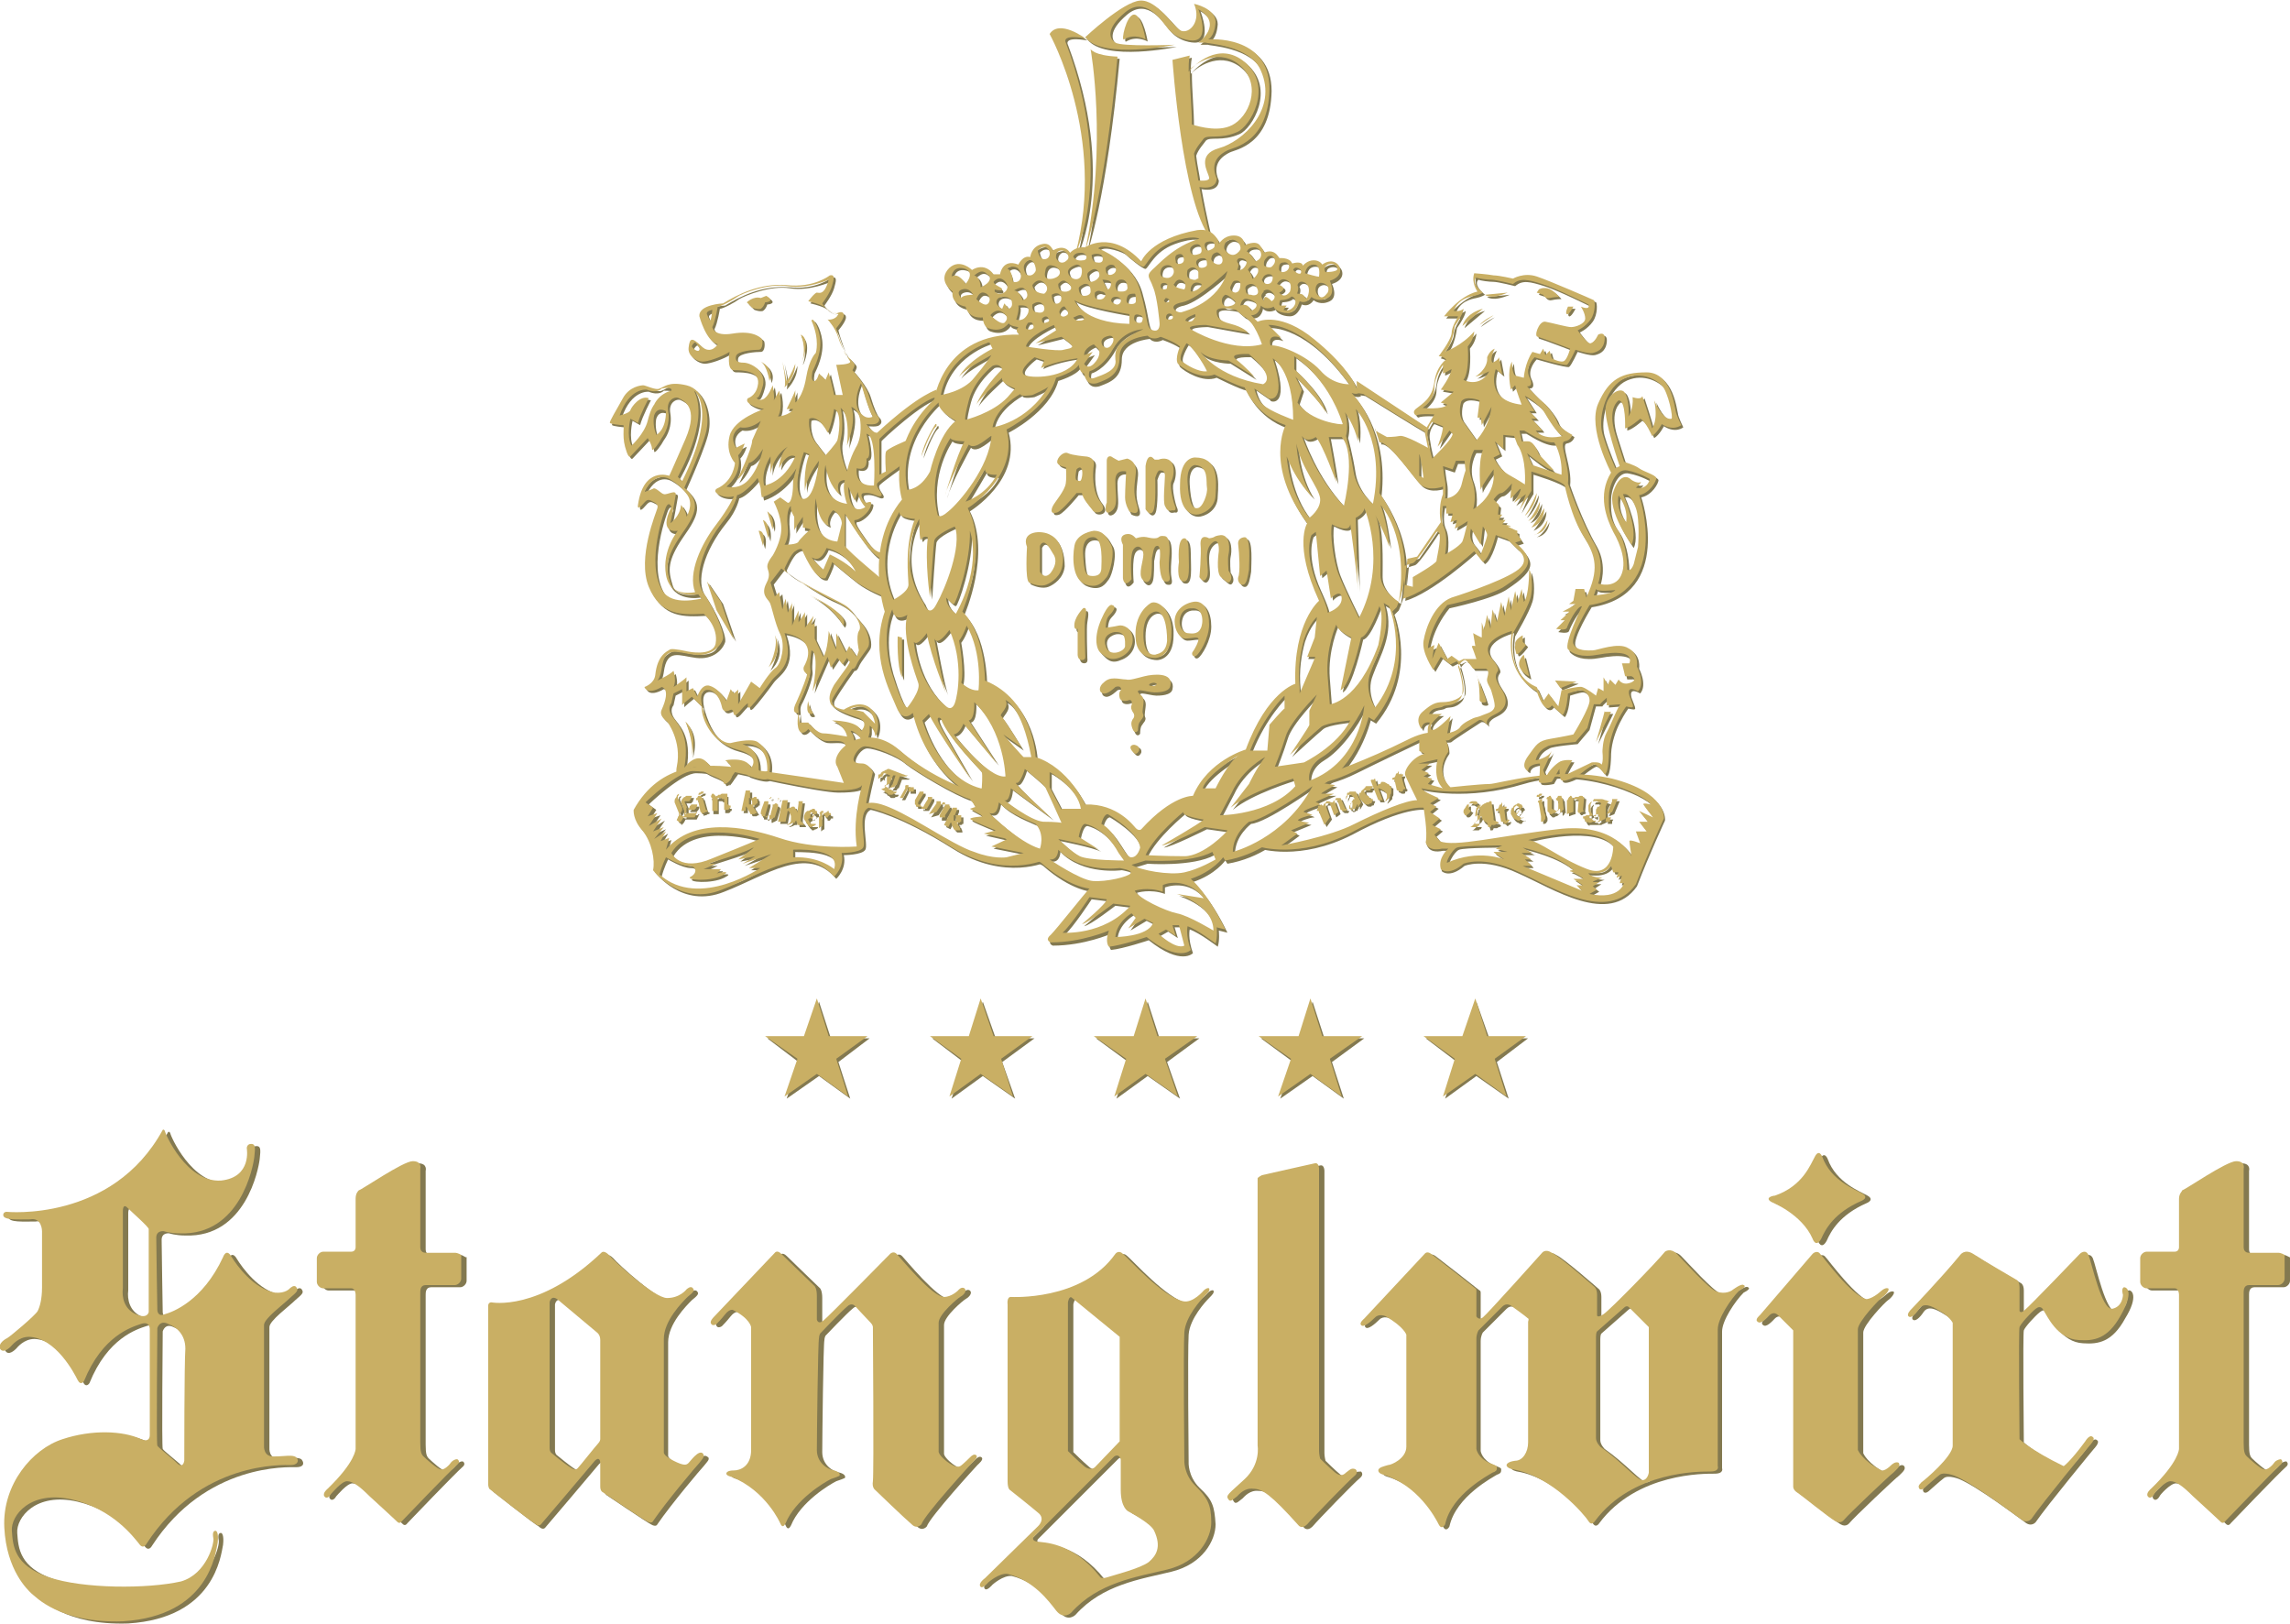 <?xml version="1.0" encoding="UTF-8"?>
<svg xmlns="http://www.w3.org/2000/svg" id="Ebene_1" version="1.1" viewBox="0 0 212.5 150.6" width="141" height="100">
  <defs>
    <style>
      .st0 {
        fill: #837950;
      }

      .st1 {
        fill: #c9af64;
      }
    </style>
  </defs>
  <g>
    <path class="st0" d="M28,135.4c-.3-.3-1.1-.1-2-.1-1.1.1-1-1-1-1v-11.2c0-.6,1.8-1.9,2.4-2.5.7-.6.8-.7.6-1-.2-.3-.6.1-.6.1,0,0-.4.5-1.4.4-2-.4-3.5-2.5-4-3.3-.5-.9-.8,0-.8,0-1.9,4.1-4.7,5.1-5.4,5.3-.7.3-.7-.4-.7-.4,0,0-.1-6-.1-6.7s.7-.6.7-.6c0,0,.6.2,1.5.2,5.6.2,6.8-6.2,6.9-7.1s.1-1.2-.3-1.2-.4.4-.4.4c0,0,.5,2.7-2.4,3-3.2.2-5.2-4.4-5.2-4.6-.1-.2-.2-.1-.2-.1-4.7,8.6-14.5,7.6-14.5,7.6,0,0-.3,0-.3.3,0,.5,1.4.4,2.5.4,1.1-.2,1.1,1.1,1.1,1.1v5.2c0,1.2-.2,1.8-.4,2.2-.2.4-2.6,2.4-2.8,2.5-.2.1-.9.5-.7,1,.3.5.9-.1,1-.2s.7-.9,1.7-.9c2.5.1,4.2,3.4,4.5,4s.6.1.6.1c1.7-4.2,4.4-5,5.3-5.3s.8.6.8.6v9.7c0,.8-.8.4-.8.4-1.7-.8-4.6-.9-7.3,0-2.8.9-5.6,4.2-5.4,8.2s2.2,5.8,2.5,6.1c.4.3,2.6,2.8,8.5,2.6,8-.5,8.6-6.3,8.8-7.3.1-.9-.1-1.1-.2-1.1-.2,0-.3.2-.2.7.1.4-.6,3.3-3,4-3.1.7-9.1.7-12.3-.4-3.2-1.1-3.3-2.9-3.4-4.3s1.7-3.8,5.6-2.9c3.8.9,5.7,3.5,6.2,4.1.4.6.7,0,.7,0,5-7.7,12.7-7.3,13.4-7.3.6,0,.8-.3.5-.7ZM14.3,121.9s-.1.7-1.2.2-1.3-1.6-1.2-2.4v-7.2s0-.7.4-.3c.4.4,2,1.8,2,2v7.7h0ZM17.6,135.8s-.1.8-.7.2c-.5-.5-1.7-1.4-1.8-1.6-.1-.2,0-10.9,0-10.9,0,0,.2-.8,1-.4.8.3,1.6,1,1.6,2.3-.1,1.3-.1,10.4-.1,10.4Z"/>
    <path class="st0" d="M211.9,116.4h-2.7c-.4,0-.5-.3-.5-.5v-7.3s.2-.7-.7-.7-4.8,2.7-5,2.7c0,.1-.3.3-.3.8v4.5s0,.4-.4.4h-2.6c-.3,0-.6.3-.6.6v2.2c0,.3.3.6.6.6h2.6c.4,0,.4.6.4.6v14.3s0,1.2-2.6,3.7c0,0-.5.4-.3.7.2.3.5,0,.6-.2,0-.1,1-1.2,1.5-1.2s1.1.4,2.1,1.4c1,.9,2.6,2.4,2.6,2.4,0,0,.2.2.4-.1.2-.2,4.3-4.5,5.2-5.3,0,0,.2-.2,0-.4,0-.1-.4,0-.6.2-.2.3-.7.8-1,.7-.3,0-1.4-1-1.6-1.2-.2-.2-.3-.4-.3-1.3v-13.9c0-.2,0-.7.5-.7h2.7c.3,0,.6-.3.6-.6v-2.2c0,.1-.3-.2-.6-.2Z"/>
    <path class="st0" d="M42.7,116.4h-2.7c-.4,0-.5-.3-.5-.5v-7.3s.2-.7-.7-.7-4.8,2.7-5,2.7c-.1.1-.3.3-.3.8v4.5s0,.4-.4.4h-2.6c-.3,0-.6.3-.6.6v2.2c0,.3.3.6.6.6h2.6c.4,0,.4.6.4.6v14.3s0,1.2-2.6,3.7c0,0-.5.4-.3.7.2.3.5,0,.6-.2.1-.1,1-1.2,1.5-1.2s1.1.4,2.1,1.4c1,.9,2.6,2.4,2.6,2.4,0,0,.2.2.4-.1.2-.2,4.3-4.5,5.2-5.3,0,0,.2-.2,0-.4-.1-.1-.4,0-.6.2-.2.3-.7.8-1,.7-.3,0-1.4-1-1.6-1.2s-.3-.4-.3-1.3v-13.9c0-.2,0-.7.5-.7h2.7c.3,0,.6-.3.6-.6v-2.2c-.1.1-.3-.2-.6-.2Z"/>
    <path class="st0" d="M65.6,135.1c-.4-.3-1.1.7-1.3.9s-.4.3-1.4-.2-.9-.8-.9-.8v-10.5c0-1.7,1.7-3.4,2.2-3.9.5-.4.7-.6.5-.8-.2-.3-.6.1-.6.1,0,0-.6.8-1.8.8s-5-3.5-5.4-4c-.5-.5-.7-.2-.7-.2-5.8,5.5-10.2,4.6-10.2,4.6-.3,0-.3.3-.3.3v16.6c0,.2.1.4.1.4,0,0,3.8,3,4.2,3.2.4.4.6.1.6.1,0,0,4.6-5.4,5-5.9.4-.4.5,0,.5.2v2.2c0,.4.2.5.2.5,0,0,3.7,2.5,4.1,2.7.5.3.6,0,.6,0,1.3-1.9,4.1-5.2,4.3-5.4.3-.4.7-.7.3-.9ZM56.2,133.7s0,.2-.2.4c-.2.2-1.7,2.1-1.9,2.3s-.4.1-.7-.1c-.5-.3-1.7-1.3-1.7-1.3,0,0-.2-.1-.2-.5v-13.5s.1-.7.7-.3l3.7,3.1s.3.2.3.7,0,9.2,0,9.2Z"/>
    <path class="st0" d="M90.7,135.9c.1-.1.6-.5.4-.7s-.5.1-.5.1c0,0-.8.8-1,.9s-.5.1-1.2-.4c-.9-.7-.8-1-.8-1v-11.9c0-.8,1.8-2.3,2-2.4s.7-.5.4-.8c-.3-.2-.6.2-.6.2,0,0-.6.6-1.3.6-1.1,0-4.1-3.7-4.4-4s-.6,0-.6,0c0,0-5.7,5.8-6.2,6.2-.5.4-.6-.1-.6-.1v-2.2c0-.7-.2-.9-.2-.9,0,0-2.7-2.6-3.1-3s-.6-.1-.6-.1l-5.7,6s-.4.4-.2.6c.1.2.4.1.5,0s.4-.4.8-.9.7-.4.7-.4c1.6.8,1.7,1.6,1.7,1.6v11.4c0,1.5-1,1.9-1.6,1.9s-.7.2-.7.3c0,.2.5.3.5.3,3.2,1.3,4.5,4.3,4.5,4.3.2.5.4.2.5,0,.9-2.2,3.6-3.8,4.2-4.1q.6-.2.8-.3c.1-.2-.1-.4-.5-.5-.6-.1-1.6-.7-1.6-1.9s.1-10.1.2-10.4c0-.2.1-.4.1-.4,0,0,2-2.1,2.5-2.5.4-.4.7-.1.7-.1,0,0,1.3,1.4,1.5,1.6s.2.4.2.4c0,0,.1,13.5,0,14.3-.1.6.2.8.2.8.1.1,2.8,2.7,3.4,3.2.5.5.9,0,.9,0,.3-.9,4.6-5.6,4.7-5.7Z"/>
    <path class="st0" d="M111.3,138c-1.1-1.1-1-2.4-1-2.4,0,0-.1-10.2,0-11.8.1-1.5,1.6-3.1,1.9-3.4s.5-.5.4-.7c-.2-.1-.5.2-.5.2,0,0-1,1.2-1.9,1-1.9-.4-5.1-4-5.6-4.4-.4-.4-.7,0-.7,0-3.1,4.4-9.7,4-9.7,4-.4,0-.3.7-.3.7v16.4c0,.7.2.8.2.8,0,0,1.9,1.5,2.6,2.1.8.6,0,1.3,0,1.3l-4.9,4.8s-.7.5-.4.8c.2.2.7-.4.7-.4,0,0,1-.9,1.8-.8,2.4.6,3.8,2.5,4.5,3.4s1.4.2,1.4.2c2.5-2.8,6-3.3,8.9-4s4.1-2.9,4.1-4.4c-.1-1.7-.3-2.3-1.5-3.4ZM99.6,121s.1-.7.4-.4l4.4,3.6v9.7l-2.3,2.3s-.4.4-1-.1-1.5-1.4-1.5-1.4v-13.7ZM107,145.1c-.8.6-3.2,1.2-3.8,1.4-.6.2-.7,0-.7,0-2.6-3.3-5.3-3.2-5.9-3.3-.5-.1-.3-.4-.3-.4l7.5-7.5c.5-.3.6.3.6.3v2.8c0,1.7.7,2,.7,2,0,0,2.1,1.1,2.4,1.8.7,1.5.3,2.3-.5,2.9Z"/>
    <path class="st0" d="M125.4,136.8c-.2.2-.5.4-1,0s-1.4-1.3-1.4-1.3c0,0-.1-.4-.1-.7v-26.2s0-.6-.4-.5c-.5.1-4.9,1.1-4.9,1.1,0,0-.4.2-.4.3v24.8s.3,1.7-1.2,3.1-1.8,1.5-1.5,1.9c.2.3.5-.1.8-.3.2-.2.7-.8,1.5-.7.8,0,1.6.5,4.2,3.4,0,0,.3.4.8-.1.5-.6,3.9-4.1,4.4-4.5,0,0,.4-.3.1-.6-.4,0-.7.1-.9.3Z"/>
    <path class="st0" d="M162.2,119.4c-.2-.2-1.1.5-1.1.5,0,0-.6.4-1.4.1-.7-.2-3.1-2.9-3.7-3.5s-1.1-.2-1.1-.2c-.8,1-5.1,5.4-5.7,5.8s-.6.1-.6.1v-1.9c0-.5-.2-.7-.2-.7,0,0-3.3-2.9-4-3.2-.6-.4-.9,0-.9,0,0,0-5.1,5.7-5.5,6s-.6-.1-.6-.1v-2.4c0-.2-.1-.2-.1-.2-.1-.1-3.7-2.9-4.1-3.2-.4-.3-.6,0-.6,0-1.3,1.4-5.6,6-5.6,6,0,0-.5.4-.3.6.2.3.9-.3,1.3-.7.4-.4,1-.1,1-.1,1.7,1,1.9,1.7,1.9,1.7v10.4c0,1.1-1.4,1.7-1.7,1.7-.3.1-.9.2-.9.5s.5.4.5.4c3.2,1,4.8,4,5.1,4.6.3.6.6,0,.6,0,.6-2.8,4.1-4.6,4.4-4.8.3-.1.4-.2.4-.4s.1-.2-.7-.5c-1.1-.5-1.2-1.3-1.2-1.3v-10.2c0-.5.2-.8.2-.8l2.2-2.2c.4-.4.8-.1.8-.1,0,0,1.4,1,1.6,1.2.1,0,0,.3,0,.3v11.2c0,.9-.5,1.7-1.2,1.7-.8.1-.8.4-.8.4,0,.3.6.4.6.4,3.6.6,6.7,4.3,7,4.8s.6,0,.6,0c3.5-4.7,9.8-4.6,10.7-4.6s.7-.5.7-.5v-12.7c0-1,1.2-2.8,2-3.6.8-.4.4-.5.4-.5ZM153.4,136.8s-.1.7-.6.7-1.9-1.7-3.9-3.1c0,0-.4-.4-.4-.8v-9.4s0-.4.1-.5c0,0,1.6-1.4,2.5-2.2.3-.3.5,0,.5,0l1.8,1.8v13.5Z"/>
    <path class="st0" d="M176,136.2c-.6.6-.9.5-.9.5-1.8-.9-2.2-1.9-2.2-1.9v-11.2c0-.7,2-2.8,2.3-3s.7-.7.5-.8c-.3-.1-.7.3-.7.3-.8.7-1.3.7-1.3.7-1.4-.3-4-3.9-4.3-4.2-.3-.4-.7,0-.7,0l-4.9,5.7s-.5.4-.2.6c.3.3.9-.4,1.1-.6s.5-.3.8,0l1.4,1.4v14.5c0,.3.3.5.3.5.6.4,2.9,2.3,3.6,2.7.5.3.8-.1.8-.1.4-.5,4.3-4.2,4.6-4.4.3-.3.7-.6.5-.9-.3-.3-.7.2-.7.2Z"/>
    <path class="st0" d="M164.9,111.7s2.8,1.1,3.8,3.4c0,0,.3.9.8,0,.4-.9,1.2-2.4,3.7-3.5,0,0,.8-.3.1-.7-.7-.4-2.9-1.2-3.7-3.4,0,0-.3-.8-.7,0-.4.7-1.1,2.7-3.7,3.6-.2-.1-1,.3-.3.6Z"/>
    <path class="st0" d="M197.5,119.7c-.3.1-.1.7-.1.7,0,0,0,1.1-1,1.3-1,.1-1.9-4.3-2.2-5-.3-.6-.8-.1-.8-.1,0,0-4.7,4.9-5.1,5.2-.4.4-.5.1-.5.1v-2.2c0-.6-.3-.7-.3-.7,0,0-3.1-1.8-4-2.4-.8-.5-1.2.1-1.2.1-1.9,2.3-4.6,5.1-4.6,5.1,0,0-.4.4-.2.6.2.2.6-.1,1-.7s1.1-.3,1.9.2c.9.5,1.2,1.1,1.2,1.1v11.4c0,1-2.6,3.2-2.9,3.4-.3.3-.3.4-.2.6.2.2.5-.1.5-.1,0,0,1-.9,1.4-1.2.4-.3,1.4.1,1.4.1,1.7.7,5.4,3.5,6.1,4,.6.5,1,0,1,0,1.1-1.6,5.4-6.8,5.4-6.8,0,0,.6-.6.3-.8-.3-.3-.7.4-.7.4-1.4,1.9-2,2.3-2,2.3-3.1-1.5-4.1-2.5-4.1-2.5,0,0-.1-10.1,0-10.4s1-1.3,1.5-1.7c.5-.4.7.1.7.1.4.6,1.3,2.7,3.3,2.8,1.4.1,2.7-.1,3.9-2.3,1.3-2.1.6-2.7.3-2.6Z"/>
  </g>
  <g>
    <polygon class="st0" points="76 99.8 73 101.9 74.1 98.5 71.2 96.3 74.8 96.3 76 92.9 77.1 96.3 80.7 96.3 77.8 98.5 78.9 101.9 76 99.8"/>
    <polygon class="st0" points="91.2 99.8 88.3 101.9 89.4 98.5 86.5 96.3 90.1 96.3 91.2 92.9 92.4 96.3 96 96.3 93 98.5 94.2 101.9 91.2 99.8"/>
    <polygon class="st0" points="106.5 99.8 103.6 101.9 104.7 98.5 101.7 96.3 105.4 96.3 106.5 92.9 107.6 96.3 111.3 96.3 108.3 98.5 109.5 101.9 106.5 99.8"/>
    <polygon class="st0" points="121.8 99.8 118.8 101.9 120 98.5 117 96.3 120.7 96.3 121.8 92.9 122.9 96.3 126.6 96.3 123.6 98.5 124.7 101.9 121.8 99.8"/>
    <polygon class="st0" points="137 99.8 134.1 101.9 135.2 98.5 132.3 96.3 135.9 96.3 137 92.9 138.2 96.3 141.8 96.3 138.9 98.5 140 101.9 137 99.8"/>
  </g>
  <g>
    <path class="st0" d="M90.3,73.5s-3.5-1-6.7-3.8c-3.3-2.8-6.6.4-5.7,1.6l.6,1.5s-6.7-1-9.7-1.4-7.3-.6-9.8,3.9c0,0-.1.9.8,1.9.9,1.1,1.2,2.8,1,3.7,0,0,2.5,3.4,6.4,1.8,3.9-1.5,7.7-4.4,10.4-1.2,0,0,1-.9.7-2.2,0,0,1.7,0,2-.5s-.6-3.2.5-3.7c0,0,2.7.5,7.6,3.6s8.8,1.2,8.8,1.2c0,0-7-5.1-6.9-6.4ZM70.9,80.6s-5.8,4-9.5.7c.2-.8.6-1.6.6-1.6,0,0,1.3.8,2.1.8s.8.7.2,1c-.6.3,1.7.5,2.9-.1,1-.5-.2-.3-.5-.2h-.1.1c.2-.1.4-.4.4-.4h-1.7c0,.1,1.2-.5,1.2-.5h-.6c0-.1,3-.9,3.9-1.4s-1.2,1-1.2,1l1.6-.3-1.2.7,2.7-.9-2.1,1.3h1.2ZM62.5,79.4c2-3.3,8.2-1.3,8.2-1.3,0,0-1.4.6-4.4,1.8-3,1.2-3.8-.5-3.8-.5ZM77.6,80.8s-1.3-1.2-3.8-1.1v-.7c-.1.1,4.5-.3,3.8,1.8ZM79.7,78.7s-4,.3-7.2-.8c-3.3-1.1-8-1.9-10.5,1.1l.3-1.1-.8.3.5-.9-1.1.7.9-1.1-.9.4.8-1.2-1.2.7.8-1.2-.9.3.5-.8-.7-.5s3-2.9,4.4-2.9,2.5.4,2.5.4c0,0,.8.3.6.8l.8-1.1s7.6,1.7,9.3,1.7,2.3-.2,2.5-.5c0,.1-1,2.9-.6,5.7ZM93.7,78l-1.5.7,3,.6-1.6.4s-1.2.2-3-.5c-1-.3-2.7-1.3-4.4-2.3-3.7-2.2-4.8-2.4-5.6-2.2-.1,0,.6-2.9.6-2.9,0,0-.3-.7-.9-.8-.6,0-.9-.1-.9-.4s.5-1.2,1.1-1.2,2.7.7,3.6,1.5c.9.7,4.5,2.9,6.1,3.4l.6.7-.6.2,1.3.7s-1.6.1-1.2.3c.3.2,2.3,1,2.3,1l-1.1.3,2.2.5ZM149.7,72.4c-5.2-1.2-10.6.5-11.4.5s-3.6.3-3.6.3c0,0-1.6-1.3-.2-3.3,0,0,.2-3.1-3.8-1.1s-7.3,3.1-7.3,3.1c0,0-5,6.5-6.5,6.8,0,0,3.7,1.2,8.6-1.3,4.8-2.6,6.7-2.3,6.7-2.3,0,0,.4,2.3.2,3.2,0,0,.1.9,1.5.6h.6s-1,.8-.7,1.9c0,0,.7.7,2.1-.5,0,0,1.8-.8,5,.7,3.2,1.4,8.4,4.9,11,1.2,1.2-3.1,2.6-6.1,2.6-6.1,0,0,.4-2.4-4.8-3.7ZM125.9,76.6c-2.3,1.2-6.8,2-6.8,2l1.5-1.1-.6-.3,1.7-.7s-.7-.1-1-.2.9-.5,1.2-.5-.4-.2-.7-.3c-.3-.1,1.5-.7,1.5-.7,0,0-.2-.2-.4-.2s1.7-.8,1.7-.8h-1.2c0-.1,1.3-.8,1.3-.8l-1.3-.2s1.3-.2,3.1-1.1c1.8-.9,6-2.9,6-2.9v1c-.1,0,.5.3.5.3-1,.2-2,1.5-1.8,2s1.1,2.3,1.1,2.3c-1,.1-3.4,1-5.8,2.2ZM132.1,71.6l.8-.6h-1.1l1.8-.4s-.5,1.8.5,2.7l-1.4-.4.4-.5-.8-.2.5-.3-.7-.3ZM139.8,79.9s-2.4-1-5.3.3c-.2.1.4-1.2.9-1.4.5-.2,4.2-.2,4.2-.2l-.6.3,1.1.3h-1.3c0,.1,1,.7,1,.7ZM147.1,81.7h-.9l.9.6h-.6l.5.5-5.5-2.3h.8c0-.1-.6-.6-.6-.6h.6l-.9-.6h1.1c0,.1-1-.5-1-.5,0,0,3.3.7,4.7,2.1,0,0-.4,0-.3.1.2,0,1.4.7,1.2.7ZM142,78.1s6.2-1.7,7.9.6c0,0,0,3-2.4,2.1-2.7-1-4.4-2.6-5.5-2.7ZM147.7,83.1l.7-.4-.4-.3.6-.4h-.6c0-.1.9-.4.9-.4,0,0-1,0-1.3-.4-.1-.1,1.4.3,2.1-.7l.2.6h.5c0-.1-.2.5-.2.5l.5-.2-.2.7h.4c0,0-.4,1.6-3.2,1ZM153.1,76.4h-.8l.7.9h-1l.4,1.1s-1-.4-1-.2.2,1.4.2,1.4c0,0-1.5-3.2-6.9-2.5-5.3.6-9.6,1.7-10.9,1.1l-.5-.6.6-.5-.8-.4.7-.6-.9-.6.6-.5-.6-.3.8-.5s-1.5-.6-1.6-.9c0,0,4,1,9.3-.6s11.3,1.1,12,2.1c0,0-.8-.2-.7,0,.1.2.9,1.2.9,1.2l-1.3-.6.8,1Z"/>
    <path class="st0" d="M97.6,3.3s5.3,9.5,2.4,20.4c0,0,3.7-7.4-.9-19.6,0,0-.5-.8,1.8-.4,0,0-2.4-1.8-3.3-.4Z"/>
    <path class="st0" d="M103.9,5.4c-1.2,13-3,18-3,18,2.1-10,.5-18.7.5-18.7,0,0,.3.7,2.5.7Z"/>
    <path class="st0" d="M105.4,1.5c-.7.1-1.2,2.5-.9,2.3,1-.6,2,0,2,0,0,0-.4-2.4-1.1-2.3Z"/>
    <path class="st0" d="M112.3,3.8s.6-.2.7-1.6c0-1.3-2-1.7-2-1.7.7,1.6-.4,2.8-1.2,2.5-.7-.3-2.2-2.9-3.8-2.8-1.6.1-5.1,3.4-5.1,3.4,1.6,2.1,8.3.7,8.3.7,0,0-4.9.2-5.5-.2-.5-.3-1-1.2.9-2.8s3.4.8,3.9,1.4c.9,1.2,2.3,1.2,2.3,1.2,1.8.1.6-2.9.6-2.9,2.4,1.4,0,3.1,0,3.1h.7c0,.1,4.1.2,5.1,2.6,1.6,3.6-1.7,6.6-3.9,7.2-2.1.6-1,2.2-.9,2.7.1.4-.8.3-1,.3-.1-.8-.3-1.6-.4-2.5.2-.6.7-1.1.9-1.4.4-.4,1.5.1,3.1-.6,1.2-.5,3.4-4.2.7-6.5-2.4-2-4.7.3-5.2.9,0-.5,0-1,.1-1.5l-1.6.4s.9,13.2,3.5,16.5c0,0-.5-1.9-1-4.7h0c1.7.3,1.6-.8,1.6-.8-.7-1.6.4-2.3,1-2.6s3.8-.7,3.9-5.7c0-5.1-5.7-4.6-5.7-4.6ZM110.6,6.7c.4-.4,2.4-2,4.4-.6,2.3,1.7,1.3,4.6-.2,5.6-1.3.9-3.3.3-4,.1,0-1.7-.2-3.4-.2-5.1Z"/>
    <path class="st0" d="M87,39.5s-1.1,1.7-1.3,3c0,0,.9-2.5,1.4-2.8v-.2Z"/>
    <path class="st0" d="M83.5,59.3s-.1,2.8.4,3.8v-3.8h-.4Z"/>
    <path class="st0" d="M129.8,56.6c2.4-5.4-1.6-10.6-1.6-10.6.7-6.2-2.6-9.3-2.6-9.3.5.2.7,0,.7,0l-.3-.6c-.2-.6-1.5-2.6-4.4-4.8-2.9-2.1-4.7-1.2-4.7-1.2l-.6-.6c.8,0,.9-.9.9-.9.5.5,1.2.1,1.2.1,0,.2.5.6,1.3.6s1.1-1.1,1.1-1.1c.7.3,1.1-.4,1.1-.4.1.1.7.5,1.5.1s.2-1.6.2-1.6c1.3-.4,1.1-1.4.5-1.7s-1.2.2-1.2.2c0,0-.2-.4-.8-.4s-1,.5-1,.5c-.1-.5-1-.2-1-.2-.2-.6-1.2-.5-1.2-.5-.5-1-1.4-.5-1.4-.5,0,0,0-.2-.4-.7s-1.4,0-1.4,0c0,0,0-.9-1-.9s-1.4.8-1.4.8c0,0,.1-.2-.3-.7s-.9-.7-1.7-.6c-4.4.8-5.2,2.9-5.2,2.9-2.8-3-5.2-1.3-5.2-1.3-.9-.1-1.4.5-1.4.5-.6-.9-1.6-.2-1.6-.2,0,0-.2-.8-1-.6-1,.2-1.1,1.2-1.1,1.2-.7-.2-1.1.7-1.1.7-1.5-.6-1.7.9-1.7.9h-.6c-.9-1.2-2-.4-2-.4,0,0-1.1-1.1-2.1-.2-1.2,1.2.3,2.2.3,2.2-.2,1.2,1.2,1.4,1.2,1.4.3,1.2,1.6,1,1.6,1,0,0,0,.8.5,1,1.4.5,1.9-.5,1.9-.5,0,.3.9.4.9.4-.4.4.1.7.1.7-7.1-.2-7.9,6-7.9,6-4.6,4.3-3,9.3-3,9.3-3.6,4.4-1.6,10.4-1.6,10.4-1.4,4.1.5,7.4,1.1,8.9s1.5.5,1.5.5c1.3,5.5,5.2,7.4,5.2,7.4.9,3.3,6.7,6.5,6.7,6.5,2.6,2.3,4.5,2.4,4.5,2.4-.5.5-3,3.7-3.6,4.3-.6.5,0,.7,0,.7,2.9,0,5.4-1.1,5.4-1.1-.4,1.1,0,1.5,0,1.5,1.1-.1,3.5-.9,3.5-.9,3,2.4,4.1,1.2,4.1,1.2-.5-1.4-.3-2.2-.3-2.2.9.3,2.6,1.6,2.6,1.6.2-.6.1-1.5.1-1.5l.8.2c-1.7-3.5-3.2-4.7-3.2-4.7,2.1-.7,3-2,3-2l.2.3c5.9-1,8.8-6.9,8.8-6.9,3.4-1.8,4.5-6.4,4.5-6.4l.5.3c3.9-4.7,1.7-10.1,1.7-10.1l.4-.4ZM123.4,24.8c.5-.2.9.1.9.4s-1.1.3-1.1.3c0,0-.3-.5.2-.7ZM122.9,26.4c.5.1.7.5.5.9-.3.4-.5.5-.7.4s-.5-.4-.4-.9c0,0,.1-.4.6-.4ZM122.1,24.7c.7,0,.5,1,.5,1.1s-1.3-.3-1.3-.3c0,0,0-.8.8-.8ZM121.1,26.3c.4.1.7.5.5,1.2-.2.6-.3.1-.5,0-.1-.1-.4-.1-.5-.1s.2-.4,0-.8c-.1.1.1-.4.5-.3ZM120.6,25c.3.1.4.3.3.5-.2.2-.7-.3-.7-.3,0,0,.1-.3.4-.2ZM120.4,28.3c-.1.4-.6.8-1.1.6l.3-.4h-.6s-.2,0,0-.5c0,0,.7,0,1-.3,0,0,.5.2.4.6ZM118.9,24.9s0-.4.4-.4c.4-.1.6.3.5.5-.1.3-.4.4-.6.4-.4,0-.3-.3-.3-.5ZM119.5,26.1c.6.2.5.8.4,1.1-.2.3-.6.6-1,.1,0,0,1-.4-.2-.8,0,0,.3-.6.8-.4ZM117.7,24.1c.2-.3.5-.2.5-.2.4.2.4.6.1.9-.2.3-.6.1-.8,0,0,0-.1-.4.2-.7ZM117.8,25.6s.5-.1.5.3-.2.6-.5.6-.5-.3-.5-.4c0-.1,0-.4.5-.5ZM117.4,27.3c.4-.4.8,0,.9.1s.4.5-.1.8c0,0-.8-.9-.7,0,.1-.1-.6-.4,0-.9ZM88.5,25.8s.1-1.1,1.3-.7c.9.4,0,1.4,0,1.4,0,0-.6-1-1.3-.7ZM89.4,27.9s-.6-.6.1-.8,1,.5,1,.5c0,0-1-.1-1.1.3ZM128.3,47s2.7,2.8,1.7,9c0,0-1.7-1-1.7-2.5s.1-4.5-.5-5.6c0,0,1,1.9,1.3,3-.1-.8-.4-2.9-.8-3.9ZM100.3,77.8s.2-1.2.6-1.2c0,0,1.8.3,3.1,2.7l.5.7s-3.3,0-4.1-.4c-.8-.4-2-1.6-2-1.6,0,0,3.1.6,3.8,1l-1.9-1.2ZM98.7,75.3l-1.1-2.1v-1.4c.1,0,2.6,1.5,2.9,3.4h-1.8ZM102.4,76.7s.2-.9.6-.9c0,0,2.8,1.6,3,3.1,0,0-.2.9-.8.9s-1.5-2.6-2.8-3.1ZM106.1,77.2s-.2.2-.5-.1c-.2-.2-1.7-2.3-4.7-2.2,0,0-1.5-3.4-4.6-4.4,0,0-.2-5.3-4.7-7.1,0,0,0-4.4-2.1-6.4,0,0,2.5-5.7.5-9.6,0,0,4.8-2.9,3.6-7.3,0,0,3.8-1.9,4.6-4.8,0,0,1.7-.5,2.1-1.2,0,0,.1.8.5.8,0,0,.1,1.2,1.2.9,1.1-.4,2.1-.8,2.1-2.5s2.6-1.9,2.6-1.9c0,0,.4.5,1.2.1,0,0,1.2.4,1.8.9,0,0-.5,1.1-.2,1.6.4.4,2.1,1.5,3.4,1,0,0,2.2,1.1,2.8,1.2,0,0,.9,2.5,3.8,3.5,0,0-2,3.7,2,9.1,0,0-1.3,2,1.1,7.2,0,0-2.4,2-2.2,7.7,0,0-2.6.7-4.6,6.1,0,0-3.5,1-4.9,4.3,0,0-1.9-.2-4.8,3.1ZM85.7,50.2c.2-.4.6-.2.6-.2-.3,2.3.2,5.6.2,5.6,0,0,.3-4.7.4-5.3.2-.6,1.9-1.3,1.9-1.3.7,1.8-.9,5.8-1.7,7.2-.7,1.4-1.2-.1-1.2-.1-2.7-4.1-.4-7.8-.4-7.8,0,0,0,2.3.2,1.9ZM90.1,41.5c.6.6,1.9-.8,2.1-.8-.2,2.9-3,6.2-4,7-.9.8-1,.3-1,.3-1-4,1.2-7.1,1.2-7.1.1.3,1.3.3,1.3.3-.7,1.2-1.8,5-1.8,5,.2-1.1,2.2-4.7,2.2-4.7ZM90.2,49.4s1.2,3.1-1.3,7.7c0,0-.9-.6-.9-1.5,0,0,.5.6.7.6s1.6-4,1.5-6.8ZM89.2,59.6c.4-.5.7-1.4.7-1.4,1.5,2.6,1.1,6,1.1,6-.8.1-1.6-.7-1.6-.7.3-1.2-.2-3.9-.2-3.9ZM92.7,44.3c-1,1.9-2.9,2.5-2.9,2.5.6-.9,1.8-3,1.8-3-.1.6,1.1.5,1.1.5ZM86.2,58.9c.4,2.3,1.8,5.6,1.8,5.6-.3-.7-1.1-5.1-1.1-5.1.3.8,1.4-.8,1.4-.8,1.3,2.9.8,6,.5,6.8s-.8.3-.8.3c-2.7-2.2-3-6-3-6,.3.5,1.2-.8,1.2-.8ZM89.6,67.3l3.1,3.7-2.6-4c.6-.1.5-1.7.5-1.7,2.8,2.7,2.9,6.9,2.9,6.9-1.6.2-4.8-3.9-4.8-3.9.6-.1.9-1,.9-1ZM93.3,68.4l1.7,1.2s-1.7-2.8-1.9-2.9c-.2-.2.8-.8.4-1.5,0,0,1.5.5,2.4,5.3h-.7c0,.1-1.9-2.1-1.9-2.1ZM97.1,28.9c-.1.3-.4.3-.8.2s-.3-.7-.3-.7c.8-.6,1.2.2,1.1.5ZM97.5,29.7c.1.2.1.3-.3.4-.4.1-.3-.4-.3-.4.2-.2.5-.2.6,0ZM96.1,30.4c.1.2-.2.4-.6.3-.3-.1.1-.6.1-.6.4-.1.4.1.5.3ZM98,30.3l.2.5-1.9,1.2,2.4-.6s1,.7,1,.9c-.1.2-.4.2-.8.3-.5.2-3.5-.3-3.5-.3.2-.9,2.6-2,2.6-2ZM99.2,27.2c-.8.1-.8-.5-.8-.7,0,0,.3-.4.6-.3.4.2,1,.9.2,1ZM99.1,29.5c-.6.4-.7-.3-.7-.3,0-.2.3-.6.5-.5s.6.6.2.8ZM98.4,28.3c-.6.2-.6-.8-.6-.8.8-.5,1.2.5.6.8ZM96.2,33.3l.9.3-.3.6c1.5-.7,3.4-.9,3.4-.9-.9,1.9-4.5,1.9-5,1.5-.5-.4,1-1.5,1-1.5ZM105,29.3v.9c-4.4-.1-5.1-2.2-5.1-2.2.8.6,5.1,1.3,5.1,1.3ZM100.3,26.9c0-.2.5-.4.5-.4.6-.1.6.5.6.7s-.2.4-.6.4-.5-.5-.5-.7ZM103.7,33.5c.2,1-1.1,1.4-1.9,1.7-.8.3-.5-.6-.5-.6,0,0,1.2-.3,2.2-2.1,1-1.8,2.8-1.8,2.8-1.8-1.7.7-2.2,1.4-2.2,1.4,0,0-.5.4-.4,1.4ZM100.8,33.2c0-.7.9-1,.9-1,0,0,.2.2.4.4.2.2.2.8-.4,1.4s-.9,0-.9,0l.8-1.1-.8.3ZM103.2,31.3c.3,0,.5.4.1.9s-.8,0-.8,0c-.4-.8.7-.9.7-.9ZM106.2,29.9c0,.2-.3.3-.6.1-.3-.2-.1-.6-.1-.6.1-.1.3-.1.5,0,.2,0,.3.3.2.5ZM105.6,28.2c0,.3-.5.3-.7.2-.3-.1-.1-.6-.1-.6.1-.3.4-.3.7-.3.1,0,.1.4.1.7ZM104.3,27.3c-.4,0-.5,0-.6-.5,0-.5.4-.6.4-.6.6-.1.7.4.7.6,0,.3-.1.4-.5.5ZM104.1,28.3c-.2.2-.4.1-.7-.1-.2-.2,0-.4,0-.4.2-.2.6-.1.7,0s.2.3,0,.5ZM103.6,25.6c-.4.3-.6.1-.7,0s-.1-.5-.1-.5c.3-.4.7-.3.8-.2.1,0,.3.4,0,.7ZM103.3,26.5c0,.4-.2.6-.3.6s-.5-.9-.5-.9c0,0,.8-.1.8.3ZM102.7,27.8c-.1.2-.4.3-.7.2-.3-.1-.2-.6-.2-.6.2-.2.4-.2.6-.1.3,0,.4.3.3.5ZM100.3,29.5c.3-.1.5.2.5.3s-.1.2-.5.2-.5-.3-.5-.3c0,0,.2-.2.5-.2ZM108.4,27.8c.1,0,.3.1.3.2s0,.2-.2.2c-.2.1-.3-.2-.3-.2q.1,0,.2-.2ZM108.2,27c-.3,0-.3-.3-.3-.3,0-.2.1-.3.3-.3.3,0,.4.2.3.3,0,.2,0,.3-.3.3ZM108.9,29.3c.1.1.2.3.1.4-.1.1-.2.1-.4.1s-.2-.2-.2-.2c0-.4.4-.4.5-.3ZM108,25.8c-.2-.2-.1-.5-.1-.5.1-.6.7-.6.9-.5.2.1.5.5.2.9-.3.3-.8.3-1,.1ZM110.3,32c.4.1,1.6,1.9,1.9,2.6-.8.1-1.9-.6-2.3-.9-.5-.3.4-1.7.4-1.7ZM110.2,29.9c0-.3.9-.6.9-.6,0,0,.1.2-.1.4-.3.5-.8.2-.8.2ZM126,48.2s.8-.4.8-.9c0,0,2.2,5-.5,10.2,0,0-1.4-2.8-1.9-4.1-.5-1.3-.8-3.8-.6-4.6,0,0,1.6.9,1.7,0,0,0,.7,5.1.7,6.1l-.2-6.7ZM124.7,55.7c0,.9-1.3,1.3-1.3,1.3,0-.5-.8-2.2-.8-2.2-1.5-3.3-.7-5-.7-5l.4-.3.4,4.1.6-.5.4,2.6c0-.1,1-1,1,0ZM124.9,47.1c-2.7-2.8-3.9-6.5-3.9-6.5.5.7,1.3.1,1.3.1.7.8,1.9,4.2,1.9,4.2-.1-1-.7-4.2-.7-4.2h1.2c1.4,1.7.2,6.4.2,6.4ZM120.6,37.5l.4-1.2-.6-1.2s2.4,2.4,2.8,3.3c0,0-.1-1.4-2.9-4v-1.2c-.1,0,3,1.7,4.5,6.3,0,.1-3-.2-4.2-2ZM122,46.3c-1.4-2.1-1.5-5-1.5-5,.4,2.2,2.1,4.1,2.2,5.1s-1,1.8-1,1.8c-1.9-2.3-2.1-5.7-2.1-5.7.9,2.4,2.4,3.8,2.4,3.8ZM122.2,61l-1.5,3.5v-.5c-.2-1.9.1-3.4.4-4.5.5-1.5,1.2-2.1,1.2-2.1l-.2,1.9-.7,1.8h.8ZM119.4,64.7v1.2c-.1,0-1.4,1.5-1.4,1.5l-.2,2.4h-1.6c1.3-3.3,3.2-5.1,3.2-5.1ZM115.2,70.3c-1,.6-2.2,3.1-2.2,3.1h-1.3c.5-1.4,3.5-3.1,3.5-3.1ZM114.5,73.7c1-2.2,3.1-3.3,3.1-3.3-.8,1-1.5,2.5-1.5,2.5l-1.7,2.2c1.8-1.5,5.8-2.7,5.8-2.7l.2.7c-2.4,2.7-7,2.7-7,2.7,0,0,0,0,1.1-2.1ZM118.5,71.3s.6-1.5,1-2.8c.4-1.4,2.9-3.9,2.9-3.9l-.7,1.5v1.3c.1,0-1.8,2.8-1.8,2.8,0,0,2.4-2.2,2.9-2.6s2.7-.6,2.7-.6c-1.2,2.4-4.3,3.9-4.3,3.9l-2.7.4ZM123.6,65.5l-.2-2.6c-.2-2.6.8-4.8.8-4.8.1.6,1.4,1.2,1.4,1.2l-1,4.9c.9-.4,1.9-4.9,1.9-4.9.7-.1,1.7-2.9,1.7-2.9.5.8-.1,3.6-.1,3.6-1.9,5.3-4.5,5.5-4.5,5.5ZM126.2,41.1s.2-1.7-.2-3c0,0,2.8,2.9,1.6,8.8,0,0-1.5-1.2-1.8-3-.3-1.9-.7-3.3-.7-3.3,0,0,.3-1-.1-2.2,0,0,.9,1.2,1.2,2.7ZM125.4,35.9s-1.5.1-2.7-1.3c-1.3-1.4-3.8-2.4-4.6-2.3,0,0-.4-1.2,1-.7l-1.2-1.2s3.4-.3,7.5,5.5ZM118.3,33.4s1.9,1,1.9,5.7c0,0-2.2-.8-2.8-1.4-.6-.5-.8-1.5-.8-1.5l1.3.9c-.2.1,1.9.9.4-3.7ZM117.4,35.9c-4.3-.7-5.8-3-5.8-3,.8.8,2.6.8,2.6.8l2.4,1.5s-.8-.9-1.7-1.6c-.8-.6,1.2-.5,1.2-.5,2.7,2.2,1.3,2.8,1.3,2.8ZM117.3,32.1c-3,.8-6.6-1.4-6.6-1.4-.5-.4,1.4-.4,1.4-.4l3.9.7s-.4-.5-1.6-.8-1.3-.7-1.3-1.2c.1-.5,1.8-.1,1.8-.1l.7.6c1,.4,1.7,2.6,1.7,2.6ZM114.8,28.2c.1.1,0,.3-.3.4-.3.1-.8.2-.9-.3s.3-.7.3-.7c.3-.1.8.5.9.6ZM114.4,26.7c.1-.2.2-.5.4-.5,0,0,.5-.1.5.3s-.1.8-.5.8c-.5,0-.5-.4-.4-.6ZM116.3,29s-.2-.8-1-.5c0,0,.1-.8.7-.6.6.1,1.3.6.3,1.1ZM116.9,25.5c-.1.2-.3.5-.5.5,0,0,0-.4-.4-.8,0,0,.2-.5.6-.4s.4.5.3.7ZM116.6,23.1c.6,0,1,1,.1,1.3-.3-.4-.6-.9-.8-.9,0,0,0-.4.7-.4ZM116.2,26.5s.5-.1.7.5-.4.6-.6.5c-.1,0-.5,0-.5-.4-.1-.3,0-.4.4-.6ZM115.7,24.9c-.3.4-.6.3-.7.3,0,0,.2-.4.1-.6-.2-.2-.1-.5.2-.5-.1,0,1,.1.4.8ZM114.4,22.4c.6-.1,1,.5.9.9-.1.2-.4.5-.7.5s-.7-.3-.8-.6c0,0,0-.6.6-.8ZM114.1,25.4c-.8,2.9-3.9,3.7-4.2,3.8-.4.2-1.6-.6,0-.9,1.5-.4,4.2-2.9,4.2-2.9ZM109.6,26.2c.4,0,.8.4.5.9,0,0-.9-.1-1-.5.1,0,.1-.4.5-.4ZM109.4,23.9c.4-.2.6,0,.6.2.1.2.1.5-.2.6-.3.1-.4,0-.5-.1.1-.1-.2-.5.1-.7ZM111.3,26c-.1.1-.2.2-.7,0-.4-.1-.2-.8-.2-.8.6-.6,1,.1,1,.2,0,.2,0,.5,0,.6ZM111.7,26.6c0,.1-.4.6-1,.6,0,0-.1-.4.2-.7.3-.2.8,0,.8,0ZM113.6,24.6c-.2.4-.9.1-1-.3,0,0,0-.5.4-.6.3-.2.8.4.6.9ZM112.2,22.6c.3-.1.8-.1.7.4,0,.2-.5.4-.6.4-.2,0-.3-.4-.3-.4,0,.1-.1-.3.2-.4ZM112.2,24.7c0,.2-.3.3-.5.3s-.5-.2-.5-.5.4-.4.6-.4c.2,0,.4,0,.4.6ZM111.6,23c.1.2.2.6-.1.7-.3.1-.6.2-.8-.1,0,0-.2-.4.1-.6.2-.2.7-.2.8,0ZM104.5,23.6c.2.2,1.5,1.3,1.8,1.3.3-.1.8-1.6,2.7-2.3,1.9-.7,2.5-.3,2.5-.3-2.4.7-3.8,2.4-4.4,2.9-.6.6-.2.7.1,1.6.4.9.6,3.3.6,3.3,0,0,.1.9-.6.7s-.4-.9-1.2-3.7c-.8-2.8-3.9-3.9-3.9-3.9.4-.5,2.2.2,2.4.4ZM102.5,24c.1.3,0,.6-.5.5-.5,0-.5-.7-.5-.7.4-.2,1,0,1,.2ZM101.1,25.6c0-.2.4-.4.4-.4.5-.3.8.3.7.6-.1.2-.3.4-.7.5-.3,0-.4-.4-.4-.7ZM100.5,23.6c.6,0,.7.7.2.7-.6.1-.8-.2-.9-.3,0,.1,0-.4.7-.4ZM100.1,24.7c.5,0,.6.6.4,1.1-.3.5-1.1.2-1.2-.4-.2-.5.8-.7.8-.7ZM98.6,23.4c.5-.1,1,.6.6.9-.4.4-.8.2-1-.2,0,.1-.1-.5.4-.7ZM97.9,24.8c.6.1,1.1.9,0,1.2-1,.2-.7-.6-.7-.7,0,0,.1-.6.7-.5ZM97.4,23.2c.4.4.2,1-.3,1s-.6-.8-.6-.8c0,0,.4-.5.9-.2ZM97.1,26.4c.6.6,0,1,0,1,0,0-1,0-1.1-.8,0,0,.5-.8,1.1-.2ZM95.5,24.4c.6-.5.9.7.8.9s-.4.6-.9.3c0,0-.5-.7.1-1.2ZM94.5,25.1c.5.4.5,1.5-.4,1.3,0,0-.1-1.1-.5-1.2,0,0,.4-.5.9-.1ZM92.3,26.4s.5-.7,1.1,0-.4,1.5-1,.9v-.2c-.1,0,.7.2.7,0,.1-.3-.7-.5-.8-.7ZM91.9,25.6c.6.7-.7,1.2-.7,1.2,0,0,0-.9-.6-1.1.1.1.6-.8,1.3,0ZM90.8,28c.1-.2.3-.7.7-.6.5.1.7.7.4,1-.3.3-1.1-.4-1.1-.4ZM93.4,30.1c-.4.2-1.3-.7-1.3-.7,0,0,.5-.7,1.1-.3s.5.8.2,1ZM93.8,28.8l-.4-.5-.2.5s-.7-.3-.5-.8c.2-.6,1.4-.4,1.4.2.1.5-.3.6-.3.6ZM95.2,26.9c.3.2.6.9-.1,1.1,0,0-.3-.9-.8-.9,0,0,.6-.4.9-.2ZM94.5,29.8s.3-.9.2-1.3c0,0,1.2-.2.9.7-.4.9-1.1.6-1.1.6ZM96,36.8s1.4-.6,1.5-.8c-2,3.4-5.2,3.8-5.2,3.8.3-1.9,2.6-3.1,2.6-3.1,0,.3,1.1.1,1.1.1ZM93.2,34.4c-1.9,1.9-2.4,3.3-2.4,3.3.3-.6,2.4-2.5,2.4-2.5-.2.5,1.2,1,1.2,1,0,0,.6-.7-.7.8-1.4,1.5-3.9,2.1-3.9,2.1,0,0-.2.1.3-1.8s2.2-3.2,2.2-3.2c.7-.2.9.3.9.3ZM92,31.9l.3.6c-2.5,1.3-3.1,2.6-3.1,2.6.5-.7,3-2,3-2,0,0-.5.8-1.6,2.1-1,1.3-3.1,1.6-3.1,1.6.7-3.8,4.5-4.9,4.5-4.9ZM87.3,37.5c-.1.8,1.6,1.7,1.6,1.7-1.6,1.2-2.4,4.7-2.4,4.7-.9,1.7-2.1,1.7-2.1,1.7-1-4.8,2.9-8.1,2.9-8.1ZM83.7,47.6c-.3.6,1.4.7,1.4.7-1,2.5-.6,5.4-.6,6.1s-1.4,1.4-1.4,1.4c-2-4.4.6-8.2.6-8.2ZM84.4,65.9s-.4.2-1.5-3.4c-1-3.6.1-5.7.1-5.7.2,1.3,1.4.5,1.4.5-.6,2,.8,5.7,1,6.3.2.6-1,2.3-1,2.3ZM91.2,73.3c-3.9-1-5.4-6.3-5.4-6.3l.6-.6c.5,1.2,3.9,6.1,3.9,6.1,0,0-1.9-3.3-2.7-4.7-.8-1.4-.1-1-.1-1,.6,1.8,3.7,4.8,3.8,5,.1.2,0,1.5,0,1.5ZM96.7,78.9c-2-.6-4.7-3.3-4.7-3.3.7.2.8-.5.9-1,1,1.1,2.8,1.7,3.4,2,.9,1.1.4,2.3.4,2.3ZM97,76.4c-1.2-.1-3.6-2-3.6-2,.5.2.6-1.1.6-1.1l3.8,2.8s-3.7-3.4-3.3-3.3c.4.1.8-1.3.8-1.3,0,0,1.7,1.4,1.9,1.7.2.4,1.5,3.3,1.5,3.3,0,0-.5,0-1.7-.1ZM97.6,79.9c.8.1.8-.9.8-.9,2.1,2.2,5.7,1.7,5.7,1.7,0,0,1.3.2,1,.5-.2.3-2.2.8-3.5.7-1.2-.1-4-2-4-2ZM98.8,86.7c.8-.7,2.5-3.3,2.5-3.3l1.6.2c0,.4-2.3,2.3-2.3,2.3.6-.1,2.9-1.9,2.9-1.9l1.6.2c-2.5,2.8-6.3,2.5-6.3,2.5ZM103.7,87.1c.1-1.4,1.5-2.2,1.5-2.2l.4.4-.7,1,1.5-.9.8.4c-.5,1.3-3.5,1.3-3.5,1.3ZM107.7,86.8l.7-.4.9.6-.3-1h.6l.5,1.9c-.9.4-2.4-1.1-2.4-1.1ZM111.9,83.5l-2.5-.4s3.4,1,3.4,3.4c0,0-2.3-1.4-3.4-1.6-1-.2-3.6-1.4-3.9-2.1,0,0,1.2-.4,2.6.1v-.6c0,0,2.2-.9,3.8,1.2ZM110.1,81.2c-1.4.3-4.1-.2-4.9-.7l1.3-.4s4.2.3,6.2-.8l.3.7c-.1-.1-1.6.9-2.9,1.2ZM110.1,79.6c-1.8,0-3.6-.1-3.6-.1.8-1.8,3.5-4,3.5-4-.1.4,1.9.7,1.9.7-.4.4-3.9,2.4-3.9,2.4.6,0,4-1.7,4-1.7l2.1.3c0,.1-2.2,2.4-4,2.4ZM114.6,79.2c0-1.7,1.5-2.8,1.5-2.8,1.4-.1,5.9-3.3,5.9-3.3-2.6,4.9-7.4,6.1-7.4,6.1ZM121.7,72.7s-.3-1.3,1.2-2.2c1.5-.9,3.1-3.1,3.9-4.8,0-.1-.4,5.1-5.1,7ZM127.8,65.9s-1.1-1.6-.4-3.3c.6-1.7,2-3.8,1.2-6.4l.5.3s2.1,4.8-1.3,9.4Z"/>
    <path class="st0" d="M69.5,28.2s.6-.6,1.3-.4l.5-.2s.4.2.4.4c-.1.2-.5.2-.5.2,0,0-.1.4-.4.6-.3.1-.8-.1-.8-.1l-.5-.5Z"/>
    <polygon class="st0" points="65.8 54.1 66.7 56.8 68.3 59.5 67.1 56 65.8 54.1"/>
    <path class="st0" d="M75.2,55.3s4.1,1.9,3.2,2.9c0,0-1.1-1.9-3.2-2.9Z"/>
    <path class="st0" d="M81.6,40.3s-.4.1-1-.8c0,0,.8.1,1-.1.3-.2.2-.5,0-.7s-.5-.9-.8-1.9-1.5-2.3-1.5-2.3c0,0,.2-.3.2-.5s-.7-.8-.8-.9c-.1-.1-.7-1.6-.9-2.5,0,0,.7-.8.7-1.2s-.4-.3-.6-.2-1.1-.3-1.4-.9c0,0,.7-.9.9-1.6.2-.7.3-1.1-.2-1,0,0-1.5,1.2-4,.9-2.5-.2-4.6.9-5.9,1.7,0,0-2.3.1-2.2,1.2,0,0,.6,2.3,1.7,2.6,0,0-.6,1-1.5.2-.9-.9-1.1-.8-1.2.1-.1.8.8,1.3,1.3,1.3s1.7-.4,2.5-.9c0,0-.3,1.7.4,1.7s2.6,0,2.2,1.5c-.2.9-.9,1.1-.9,1.1,0,0-.3.3.3.6.5.3,1.2.4,1.2.4,0,0-2.8.9-3.2,2.5-.4,1.6.5,2.5.5,2.5,0,0-.1,1.7-1.7,2.4-.4.3.3.6.3.6,0,0,.6.3,1.3.1,0,0-.4,1-1.7,2.7-1.3,1.7-2.6,4.4-1.9,6.2,0,0-2,.4-2.3-.9-.4-1.3-.5-2.2,1-4.4,1.5-2.1,1.8-3.1.3-4.4,0,0,2-4.4,2.1-5.6.2-1.2-.2-3.5-1.9-3.9-1.7-.4-2.1.2-2.5.3-.3.2-1.3-.3-1.5-.3s-1.3.1-1.9,1.2-1.3,2.2-1.2,2.3,1,.2,1.2.2c.2-.1-.1.9.2,2q.3,1.1.5.9c.2-.2,1.6-1.7,1.6-1.7,0,0,.4.6.4,1s.7-.6.9-1c.3-.4.8-1.3.6-2.5-.2-1.1.7-1.4,1-1.2.4.2,1.9.8.6,3.8s-1.5,3.4-1.5,3.4c0,0-2.4-.9-2.9,2.7,0,0-.1.5.3.1s.5-.7.9-.5.7.3.6.7c-.1.4-1.9,4.6-.8,7.3,1.1,2.7,3.1,2.6,5.1,2.5,0,0,1.4,1.2,1.1,2.8-.3,1.2-2.6.7-2.6.7,0,0-1.3-.3-1.6-.2-.3.2-1.2.5-1.4,2.4-.1.8-1,1.1-1,1.1,0,0,.2.8,1.6,0,0,0,.9.1,0,2.1-.3.6.5,1.1.5,1.1,0,0,1.4,1.8.9,4.2,0,0-.2.9.3.6s1.5-.9,2.1-.3,1.9.7,2,1.3c0,0,.9-.1.8-1.5,0,0,1.1.1,1.4.7,0,0,1.8.7,1.9.2.1-.4.6-2.2-1-3.3-.6-.4-2.5.1-2.5.1,0,0-1.4.2-2.4-2.6-1-2.8.5-2.3.5-2.3,0,0,.8.2,1.1,1.6,0,0,.1.5.6.3.5-.3.4.2.5.3,0,.1.1.3.6-.3.5-.6.7-.7.7-.7,0,0-.1.7.3.3.4-.4,1.4-1.7,1.9-2.4.5-.7,2.2-1.4,1.2-4.4,0,0,3.3.4,1.8,3.1,0,0-.2.4.3.7,0,.1-.4,1.3-1,2.6-.6,1.2.2,1,.2,1,0,0-.3,1.4.2,1.8,0,0,.3.2.7-.3,0,0,.9,1,1.6,1.1s1.9-.3,1.9.7.5.8.7.3.1-1.4-.2-1.8c-.3-.4.7.1,1,.8.3.8.6-.3.7-.8v-.6c.1,0,.5.5.5.9s.8-1.4-.3-2.4c-1-1.1-2.6,0-2.6,0,0,0-1.5-.2-1-1.1s1.8-2.7,1.8-2.7c0,0,.2.1.4-.4.2-.5,1-1.4,1.1-1.7.1-.3.1-1.3-.8-2.3s-.8-1.1-1.4-1.5-5.6-2.7-5.6-3.4c0,0,.6-1.4,1-1.6.4-.3.6-.2.6-.2,0,0,1.2,3,2.2,2.7,0,0,.6-1.2.6-1.5,0,0,1.3,1.1,2.2,1.8.9.7,2.4,1.3,2.4,1.3v-4s-.5.2-1.5-1.2c-1-1.4-1.2-1.8-.9-1.8s1.2-.6,1.4-1.3c.2-.6-.3-.3-.4-.3-.2,0-.8-.9-.2-.9.6-.1,1.2.3,1.4.3s.3-.1.1-.4c-.2-.3-.5-.7-.2-.9.3-.3,2-1.5,2-1.5,0,0,1.5-4.5,3.4-5.9v-.9c.2-.2-1.4-.1-5.5,3.7ZM65.1,32.7c-.1.3-.6-.1-.7-.3,0-.2.3-.4.3-.4,0,0,.5.4.4.7ZM61.1,40.6c-.4-1-.2-1.8-.2-1.8.3-.9,1.1-.4,1.1-.4,0,1.7-.9,2.2-.9,2.2ZM62.5,36.4c-1.2.3-1.6,1.3-1.6,1.3,0,0-.3.3-.6,1.5-.3,1.2-1.5,2.3-1.5,2.3-.5-.9-.1-2.5-.1-2.5l.7.4c.2-.8,1-2.3,1-2.3-.8-.3-1.6.8-1.7,1.1-.1.3-1,.5-1,.5.9-2.6,2.5-2.4,2.5-2.4,1,.4,1.4-.1,1.4-.1,1.1,0,.9.2.9.2ZM80,35.7s.7,2.6,1.1,3.1c0,0-.6.4-1.2-.4.1,0-.7-.8.1-2.7ZM79.2,38s.6.2.8,1.1c0,0,.3,1.6-.4,2.7-.6,1.1-.8,2.2-.8,2.2,0,0-.8-1.7-.6-2.9.3-1.2.1-2.7,0-3,0,0,.9.4.6,3.5,0-.2.9-2.2.4-3.6ZM75.3,42.3c-.6,1.5-.4,3.4-.4,3.4.1-1.3,1.3-2.8,1.3-2.8-.5,4.2-1.6,3.5-1.6,3.5-1-1,.2-4.3.2-4.3l.5.2ZM75.3,39c.9-.4,1.7,1.3,1.7,1.3.4-.8.6-2.2.6-2.2.8.3.4,2.6.3,2.9s-1.1,1.4-1.1,1.4c0,0-.3-.4-1-1.3-.7-.9-.5-2.1-.5-2.1ZM75.9,46.4c.3,2.5,1.2,2.5,1.2,2.5-.3-.7.4-1.4.4-1.4.4.1.9.9.8,1.3s-.4,1.6-.4,1.6c-2.7,0-2-4-2-4ZM76.8,43.3c.3,2,1.3,2.7,1.3,2.7-.5-1.4.5-1.3.5-1.3-.3.9.2,2.2.2,2.2-2.8-.4-2-3.6-2-3.6ZM66.1,30s-.2-.3-.3-.6c-.1-.3.5-.4.5-.4-.1.9-.2,1-.2,1ZM71,37.2c-.5.2-.6-.2-.6-.2,0,0,.2.4.6-1.1.3-1.4-1.2-2.1-1.8-2.1s-.8-.2-.7-.6c.1-.5,1.7-.6,2.1-.6s.4-.8.3-1c-.2-.2-.9-.8-2.7-.5-1.8.3-1.9-.6-1.9-.6.3-.6.5-1.9.5-1.9.3,0,1.4-.6,1.8-.9.5-.3,2.9-1.3,4.7-1,1.8.3,3.8-.6,3.8-.6-.4,1.5-.9,1.2-1.1,1.2s-.8.8-.8.8c0,0,1.3.3,1.6.6.3.4,1.2.6,1.2.6-.3.6-1,.5-1,.5,0,0,.7.7,1,1.7s1.1,2.2,1.1,2.2c0,.3-1.3.3-1.3.3l.6,2.8h-.8c0-.1-.5-2.1-.5-2.1l-.3.7-.6-.6s-.2.8-.5.7c-.3-.1-.1-.9-.1-.9,1.1-2.2.7-3.4.4-4.2-.4-.9-.5-.5-.5-.5.8,1.8.4,3,.4,3,0,0-.6.5-.9,2.3s-1,2.3-1,2.3v-1.2c.1,0-.8,1.8-.8,1.8h.6c-.3.6-1.4.7-1.4.7.5-.9.1-2.4.1-2.4-.2.4-.5.9-.5.9.1-.4-.1-1.4-.1-1.4,0,0-.4,1.1-.9,1.3ZM71.7,42.5v1.6c.3-1.8,1.6-2.5,1.6-2.5-.8.7-.8,2-.8,2,.8-1.6,1.5-1.1,1.5-1.1-1.1,2.5-2.9,2.7-2.9,2.7-.3-1.3.6-2.7.6-2.7ZM67.6,45.4c1.6-1.3,1.1-2.9,1.1-2.9.4-.4.6-1.1.6-1.1l-.8.4c-.8-1.3.4-1.9.4-1.9,1,.2,1.9-.6,1.9-.6l-.8,1.8c0,.8-1.4,3.7-1.4,3.7.7-.6,1.1-1.6,1.1-1.6.6-.1,1.3-1.3,1.3-1.3,0,0-.3,1.6-1.2,2.7-.9,1.2-2.2.8-2.2.8ZM64.6,36.4s2.3,1.6-1.1,8.4l-.4-.4s3-5.1,1.5-8ZM60.8,45.5c-.2.1-.8.3-.8.3,1.1-2.2,2.5-1.1,2.5-1.1,0,0,.9.5,1.5,1.4s-.1,2-.1,2c0-.5-.5-1.1-.5-1.1-.1,1.1-1,1.7-1,1.7.1-.3.4-2,.5-2.6s-.8,0-1.1-.1c-.2,0-.8-.6-1-.5ZM61.7,55.1c-1.7-2.7.3-7.8.3-7.8.3-.6.5,0,.5,0-1.3,2.6.6,2.2.6,2.2,0,0-1.5,1.8-1.1,4.1.4,2.3,3,1.8,3,1.8l.3.4c-.2,0-2.7.7-3.6-.7ZM71.4,71.7s-.8.3-.8-.2,0-1.8-1.5-2.3c0,0,2.4-.4,2.3,2.5ZM68.6,69.7c2.3.6,1.3,1.7,1.3,1.7-.4-1.1-2.4-.7-2.4-.7,1.1.8.4,1.6.4,1.6l-.6-.4s-.5.1-1.5-1-2.1.5-2.1.5c.6-3.3-.8-4.2-1.2-4.9-.4-.7,0-1.1,0-1.1l.2-.9.8-.4v1.5c-.1,0,.9-.8.9-.8l.9.9c0,1.3,1,3.4,3.3,4ZM81.4,67.4l-1.1-1.1-1.2-.3c0-.1,1.9-.9,2.3,1.4ZM77.6,63.7c-.5.9-.5,1.3-.3,1.8.3.4,1.1.8,2.4,1.2,1.3.4.4,1.3.4,1.3-.2-1-2.7-1-2.7-1,1.3.5,1.4,1.5,1.4,1.5,0,0-1.6-.3-2.2-.3s-1.4-1-1.4-1h-.8c0,.1-.1-.9-.1-1,0-.2-.1-.5.1-.9.2-.3,1.1-2.4,1-3s.1-1.8.1-1.8c.8.3.1,3.8.1,3.8l1.4-3.2.3,1,.6-.9.5.6.4-.6.2.3c.3-.1-.9,1.3-1.4,2.2ZM77.6,55.9c1.9.8,2.7,2.3,2.3,2.8-.3.5,0,1.8,0,1.8l-.2.6-.7-1-.3.6-.9-1.8v1.5c-.1,0-.7-1.7-.7-1.7,0,0-.1,1.9-.5,2.4l-.8-1.7v-1.4c.1,0-.3.1-.3.1l.2-.8-.8,1.1v-1.5c.1,0-.6,1-.6,1v-1.1l-.6,1.4v-2.2c.1,0-.4,1-.4,1l-.2-1.3-.3,1-.2-1.6-.4.4-.4-1.3,1-1.3s2.9,2.2,4.8,3ZM72.6,46.3l-.6.4s.7,1.3.7,2.5-.8,2.5-.8,2.5c0,0-.5.6-.5,1s.4.7-.1,1.6c-.5,1,.1,1.4.3,1.7.2.3.5,2,1,3s.1,2.7-.4,3.1c-.6.4-1.5,1.9-1.5,1.9l-.8-.6-1.2,2.1v-1.4c.1,0-.4.4-.4.4l-.3-.4-.4,1.1s-.6-1.1-1.5-1.4c-.8-.3-1.2,1-1.2,1l-.4-.8-.6.3v-1.2c-.3.3-1.2.9-1.2.9.3-.6,0-1.5,0-1.5-.4.4-1.5.9-1.5.9.3-.3.4-1.1.4-1.1.3-2.2,1.4-1.5,3-1.3s2.5-.8,2.7-1.5c.1-.7-.9-2.9-1.8-4.2-1-1.3-.2-4.2,1.9-6.8,1-1.2,1.2-2.3,1.2-2.3.8-.2,1.9-1.6,1.9-1.6,0,0,.3.8.3,1.1s.1.7.1.7c2.1-.7,3.2-2.7,3.2-2.7l-.3,1.1c0,2.3-.5,2.1-.5,2.1l-.7-.6ZM75.4,49.4c-.2.1-1,.9-1.1,1.1-.1.3-1.3.3-1.3.3,0,0,.4-.6.3-1.6-.2-1.8.3-2,.3-2-.1.4.3,1,.3,1v1.3c-.1,0,.8-1.3.8-1.3v1c.1,0,.9.1.7.2ZM77.2,51.6l-.6,1.4c-.4-.3-1.3-1.3-1-1.1.8.5,1.3-.9,1.3-.9,2,.5,2.7,2.2,2.7,2.2-1-1-2.4-1.6-2.4-1.6ZM81.9,52v1.9c.1,0-2.8-2.3-3.4-3.1v-3c.2,0,2.2,3.8,3.4,4.2ZM80.5,47.2c-1.6,1-1.6-1.9-1.6-1.9l.6,1.3.3-.8c.1.8.7,1.4.7,1.4ZM81.3,45.2c-1.9.1-1.6-1.6-1.6-1.6,1.1.3.9-.9.9-.9.6,0,0-2.3,0-2.3,1,0,.7,4.8.7,4.8ZM84.4,41s-2,.8-2,1.1c-.1.3,0,1.8,0,1.8l-.6.3v-3.3c-.1,0,4.1-3.9,5.4-3.9,0-.1-2.7,3.2-2.8,4Z"/>
    <path class="st0" d="M63.7,67.1s.8,1.8.6,3.2c0,0,.7-2.1-.6-3.2Z"/>
    <path class="st0" d="M75.2,65.3s-.3,1.1.2,1.2c.6,0-.2-.3-.2-1.2Z"/>
    <path class="st0" d="M72.1,59.2s.9,1.5-.6,3c0,0,1-2,.6-3Z"/>
    <path class="st0" d="M72.8,33.7s.4,1.8.2,2.4c0,0,1-.9,1-2.2,0,0-.4,1.1-.8,1.6,0,0-.3-1.5-.4-1.8Z"/>
    <path class="st0" d="M74.4,31.2s.6,1.2.1,2.6c.1,0,.9-2.1-.1-2.6Z"/>
    <path class="st0" d="M70.8,33.7s1.3.6.8,1.8c0,0-.2-1.4-.8-1.8Z"/>
    <path class="st0" d="M145.7,28.6s-.3.6-.1.7.6-.7.6-.7h-.5Z"/>
    <path class="st0" d="M142.8,27.3l.6.2s.2.4.6.3c.4-.1.9-.1.9-.1,0,0-.6-.7-1.1-.8s-.8.1-.8.1l-.2.3Z"/>
    <path class="st0" d="M140.1,27.3l-2.1.2s.5.5,2.1-.2Z"/>
    <path class="st0" d="M137.8,28.8s-1.5.3-1.9,1.6l1.9-1.6Z"/>
    <path class="st0" d="M138.7,29.4s-.9.4-1.3.9l1.3-.9Z"/>
    <path class="st0" d="M142.8,45.9s-.6,1.4-1.1,2.1c.1,0,1.1-1.1,1.1-2.1Z"/>
    <path class="st0" d="M143.1,46.7s-.7,1.5-1.1,1.8c0,0,1.1-.3,1.1-1.8Z"/>
    <path class="st0" d="M143.5,47.4s-.9,1.5-1.2,1.8c0,0,1.2-.4,1.2-1.8Z"/>
    <path class="st0" d="M143.8,48.4s-.6,1.2-1.2,1.4c-.1,0,1,0,1.2-1.4Z"/>
    <path class="st0" d="M141.5,59.1s-.6.3-.7.7v.3c-.1,0,0,.3.1.7.1.3.9-.8.9-.8l-.3-.3v-.6Z"/>
    <path class="st0" d="M141.6,61s-.6.5-.4,1.1.9.9.9.9l-.5-2Z"/>
    <path class="st0" d="M137.2,62.9c.3.5.3,2,.3,2.3s.7.3.6.1c-.1-.4-.9-2.4-.9-2.4Z"/>
    <polygon class="st0" points="144.5 63.3 146.5 63.4 145 64 144.5 63.3"/>
    <path class="st0" d="M149.1,66.1c0,.2-.8,2.9-.8,2.9l1.4-2.8h-.6Z"/>
    <path class="st0" d="M155.7,38.3c-.1-.3-.4-3.6-2.7-3.6s-3.5.6-4.5,2.9,1.2,6.4,1.2,6.4c-1.3,2.1-.4,4.3.2,5.5.7,1.2,1.3,2.9.7,4.1-.6,1.2-2.1.7-2.1.7,0,0,.7-1.8-.3-3.6-1.4-2.4-2.5-5.7-2.5-5.7.2-1.7-.9-3.8-.3-3.9s.7-.6.7-.6c0,0-1.2-.6-1.4-1.2-.2-.6-1.1-1.7-1.4-1.9-.4-.3-1.4-1.4-1.4-1.4,0,0,.7.1.2-.9-.4-.9.5-1.8.5-1.8,0,0,2.7.8,3,.7.2-.1.8-1.4.8-1.4,0,0,1.2.4,1.6.3.4-.1,1-.3,1.1-1.2s-.6-.5-.6-.5c0,0-.3.7-.7.8-.3.1-1.2-1.2-1.2-1.2,0,0,.7-.3,1.2-1s.4-1.8.3-1.8c-.2-.1-4.1-1.8-5.3-2.2-1.2-.4-2.2.2-2.2.2,0,0-1.3-.3-1.8-.3-.5-.1-1.8-.2-1.8-.2-.3.9.3,1.7.3,1.7-1.7.4-3.1,2.3-3.1,2.3h1.3c0,.1-.6.9-.6,1.6-.1.7-1.2,2.1-1.2,2.1.4.1.7.3.7.3,0,0-.9.6-1.1,2.1s-1.1,2-1.6,2.4c-.6.4-.1.7-.1.7.4-.2,1.7-.1,1.7-.1l-.7,1.2-6.5-4.3v1.1c-.1,0,.6.1.6.1,0,0,5.3,3.3,5.7,3.5l.3,1.5s-2.1-1.2-2.6-1.1-1.2.1-1.2.1l-1.1-.6v-.2c.1.4.3.9.4,1.3.8-.2,3.1,3.2,3.8,3.9.8.7,2.1.2,2.1.2v.7c-.5,1.3-.2,2.6-.2,2.6l-2.2,3.2-.9.2-.4,3.7c2.5-.7,6.6-4.4,6.6-4.4l.8,1c.7-.4,1.2-2.5,1.2-2.5l1.1.4.8.8s1.3.9.4,1.8c-.8.9-4.8,2.3-6.4,2.8-1.6.6-2.4,2.8-2.6,4-.2,1.1.9,2.7.9,2.7l.7-1.2.9.7.6-.3c.2.2.7,2.1.6,2.8-.1.7-1.2,1-1.9,1s-1.1.2-1.9.9c-.8.7-.1,1.6-.1,1.6.1-.8.8-.6.8-.6-.3.4-.2.9-.2,1.2s1.8.6,2,.4,2.4-1.6,2.7-1.8c.3-.2.7.3.8.4,0-.1-.3-.5.8-1,1.2-.6,1.1-1.5.4-2.5-.6-.9-.4-1.2-.2-1.5.2-.3-.7-1.3-.7-1.3-1.1-1.6,2-2.4,2-2.4-.7,4.2,2.3,5.6,2.3,5.6.8,2.4,1.4,1.3,1.4,1.3l1,.9c.4-.4.5-2,.5-2,0,0,.9-.3,1.2-.3s.8.4.8.9c.1.6-1.5,3.2-1.5,3.2,0,0-.9.2-2.1.4-1.2.2-1.3.5-2.1,1.6-.8,1.1,0,1.4,0,1.4,0-.7,1.1-.7,1.1-.7,0,0,0,1.1-.1,1.6-.1.4,1.2.1,1.2.1l.7-1.2s0,.3.1.9,1.8-.4,1.8-.4c0,0,1-.8,1.3-.9s1,.9,1,.9c.4-.1.4-2.1.4-2.1.1-2.2,1.6-4.2,1.6-4.2.9.2.7.1.3-1-.3-1.1.8-.4.8-.4.7-.8-.1-2.3-.1-2.3,0,0,.2-1.2-.8-1.7-.9-.6-2.9.2-3.3.2s-1.5.1-1.8-.6,1.5-3.6,1.5-3.6c7.7-1.2,4.6-10.2,4.6-10.2,1-.2,1.6-1.3,1.6-1.6-.1-.3-1.2-.6-1.6-.9s-1.4-.6-1.4-.6l-.8-2.5c-.8-2.5.3-3.2.3-3.2.7,0,.6,2.6.6,2.6.5-.1,1.4-.9,1.4-.9.5.2,1.1,1.6,1.1,1.6.5-.3.9-1.1.9-1.1,1.1.7,1.8.1,1.8.1,0,0-.5-1-.5-1.3ZM131.9,44.4v-2c.1,0,.4,2.2.4,2.2l-.4-.2ZM133.5,52.2c-.1.3-2.2,1.5-2.2,1.5v.9l-.8-.2v-1.7c-.1,0,.4-.2.8-.3.4-.1,2.2-2.9,2.2-2.9.7-.2.1,2.4,0,2.7ZM145.1,44.3l-2.7-.9-.5-1.1s1.9,1.6,2.5,1.6l-1.4-1.5s-.4-1.2-1-1.2h-.6c0-.1-.2-1-.2-1h.4c0-.1,1.7,1.2,2.8,1.1,0-.2.8,1.1.7,3ZM138.9,41.1l.8.7v-1.3c-.1,0,1,.1,1,.1l.3.8c.9,1.3.7,3.7.7,3.7,0,0-.6-.4-1.5-.9s-1.4-1.6-1.4-1.6l.6-.3-.5-1.2ZM143.5,38.4c.4.7,1.3,2.1,1.7,2.2,0,0-1.7.5-2.5-.5h.6c0-.1-1-1.1-1-1.1h.5l-.7-.7h.5l-.9-1.4c0,0,1.4.8,1.8,1.5ZM135.2,30.4c.9-1.3.8-1.6.8-1.6-.3.3-.9.2-.9.2.4-1.1,1.4-1.3,1.9-1.4.5-.1.8-.3.8-.3-1.2-1-.6-1.4-.6-1.4.2.1,1,.2,1.4.2s2,.4,2,.4c.7-.6,1.4-.4,2.7,0,1.3.4,4.3,1.9,4.3,1.9.2.6-.7.2-.7.2,0,0,.4.6.4,1.1s-.9.8-1.3.8-1.8-.4-2.4-.5-1.1,1.4-.7,1.4c.4.1,3,1.1,3,1.1,0,0-.2.8-.5,1.1-.3.3-1.2-.2-1.2-.2l-.2-.7-.4.4-.2-.6-.3.5-.7-.2c-.7,1-.8,2.4-.8,2.4l-.8-.2c-.3-.2-.3-1.3-.3-1.3-.5.9-.1,2.6-.1,2.6l.4-.4c.1.5.6,1.8.6,1.8-3.5-.4-2.4-3.3-2.4-3.3l.6.5-.3-1.6c-.1.3-.6.5-.6.5-.3-.3.2-1.3.2-1.3-.5.2-.7.8-.7.8.1,1.1-1.1,1.8-1.1,1.8.5-.1,1.3-.5,1.3-.5-.9,1.6-2.4.8-2.4.8.6-.8.4-3.1.4-3.1.6-.7.6-1.4.6-1.4-1.1,1.3-2.7,1.9-2.7,1.9.7-.7.9-2.4.9-2.4ZM134.3,44.9c-.1-.5-.2-1.4-.2-1.4l.9.3.3-.8h.8c0,.1.1.9.1.9,0,0-.1.2-.4,1.4-.4,1.2-1.5,1.2-1.5,1.2,0,0,.1-1.1,0-1.6ZM136,39.3c-.6-.7-.2-1.9-.2-1.9.4-.6,1.7-.1,1.7-.1l-.2,1.6h.3c0-.1.1.7.1.7l.9-1.7c-.2,1.9-1.4,3.1-1.4,3.1,0,0-.7-1-1.2-1.7ZM132.2,38s1.1-.7,1.1-1.8.8-2.2.8-2.2v.8c.1,0,.8-.4.8-.4-.1.7-1,1.9-1,1.9l1.2.2-1.2,1,.6.2c-.4.5-2.3.3-2.3.3ZM133.1,42.7s-.3-1.1-.4-1.9c-.2-.9.4-1.5.4-1.5l1,.4c0,.6-.5,1.9-.5,1.9.3-.3,1.1-1.5,1.1-1.5l.3.3c0,.6-1.9,2.3-1.9,2.3ZM135.9,50.4c-.3.5-1.6,1.2-1.6,1.2,0,0,.3-1.6-.1-2.5-.4-.8-.1-2-.1-2h.3v.7h.6c0,.1-.2.8-.2.8l.6-.2-.2.8c.3-.1,1.2-.7,1.2-.7,0,0-.3,1.4-.5,1.9ZM137,42h.8c-.5,1.3-.2,3.7-.2,3.7.1-.4,1.2-1.9,1.2-1.9v.9c-.2,1.9-1.9,2.8-1.9,2.8,0,0,.4-1.2-.1-2.7-.6-1.5.2-2.8.2-2.8ZM137.6,51.6s-.1-.3-.6-.9c-.6-.6-.3-1.5-.3-1.5l.9,1.5.2-1.7s.4.5.4.8-.6,1.8-.6,1.8ZM138.1,62.2c.3.2.2.5.1.9s.3.8.4,1.2c.1.4.3.9.3,1.4-.1.5-.6.6-1.1.8-.4.2-.7.2-.9.3-.2.1-.9.4-1.2.8-.2.4-1.2.6-1.2.6l.3-1.6s-1.6,1.7-1.8,1.2c-.3-.5,1-1.4,1-1.4h-1.2c.3-.7,1.1-.5,1.3-.7.3-.2.9.1,1.6-.7.6-.8-.2-3-.2-3,0,0,.3-.5.6-.6.2-.1.8.8.8.8,0,0,.9,0,1.2,0ZM149.3,68.1c-.4.7-.4,1.8-.4,1.8.1,1.1-.1,1.2-.1,1.2-.1-.3-.9-.2-.9-.2l-2.5,1.2c0-.3.7-1.4.7-1.4,0,0-.6-.1-1.1.1-.4.2-1,.8-1.2,1.2-.2.4-.4-.4-.4-.4.5-1,.8-1.8.8-1.8-.3.7-1.5.9-1.5.9.2-.8.7-1.1,1.1-1.3.3-.2,2.6-.4,2.6-.4l1.1-1.3.6-2.2h.6c0-.1.6-.6.6-.6v.7c.1,0,1.3-.1,1.3-.1-.2,0-.9,1.9-1.3,2.6ZM147.4,55.7l-.2-.8h-.8l-.2,1.1-.4.3h.6c0,.1-1.2.7-1.2.7h.6c0,.1-.8.8-.8.8h.4l-.8.8s.9.2,1-.1c.1-.3.9-2,1.4-2,0,0-1.7,3.5-1.3,4,.4.4,1.2.8,2.8.5,1.6-.3,3.3-.3,2.9.8h-.7c0-.1.3,1.2.3,1.2h.5c0-.1.8.3,0,.6-.8.3-1.1-.3-1.1-.3l-.3.5-.5-.5-.2.5-.4-.7v1.3c.1,0-.5-.3-.5-.3l-.2.7s-.9-.7-1.3-.8c-.3-.1-1.9.3-1.9.3l-.3,1.5-.9-1.2-.5.7-.6-1.3s-2.8-.9-2.2-5c0,0,1.3-2.2,1.6-3.2.3-1,.1-2.5-.1-2.7,0,0,0,2.5-.5,3l-.2-1.2s-.4,1.4-.4,1.3c0-.2-.2-1.1-.2-1.1l-.4,1.8-.2-1.3-.4,1.8-.3-1.3-.4,1.9-.4-1.2-.2,1.8-.3-1.3-.3,1.4-.2-.7v1.4c-.1,0-.8-.4-.8-.4l.2,1.2s-.4-.1-.3.1.4,1.1.4,1.1h-1.2l-.4.2-.7-.5-.4.3-.8-1.5-.6,1.5.2-1.3-.6.3s.1-1.9,1.8-4c0,0,4.2-.9,5.4-1.8,1.2-.8,2.2-1.6,2.1-2.4s-1.2-1.6-1.2-1.6l.6-.2-.4-.6v-.3c-.1,0-.9-.4-.9-.4h.3c0-.1-.8-.2-.8-.2l.3-.4h-.6c0-.1.3-.5.3-.5h-.4c0-.1.1-.9.1-.9l-.5-.5s.4-.6.7-.6,1-.9,1-.9c0,0-.2,1.4-.1,1.4.2-.1,1-1.2.9-.8-.1.4-.6,1.2-.6,1.2l1.1-.8-.6,1.5,1.1-1.8v-1.8s2.7.8,3.1,1.3c0,0,.6,3,1.8,4.8,1.1,1.7,1.4,3,.2,5.6ZM148.1,55.4l.2-.6c.1.3,1.8.1,1.8.1-.3.4-2,.5-2,.5ZM151.2,43.9c1.1.2,2.1.8,2.1.8-.3,1.1-1.3.8-1.3.8,0,0,.7-.6.4-.5-.2.1-.7-.1-.9-.3s-1-.6-1.6,1.2c-.6,1.7,1.7,4.9,1.7,4.9.7-1.4-.8-4.7-.8-4.7h.2c.2,0,.6.2,1,1.3.4,1.1.2,3.6.2,3.6,0,0-.2.8-.4,1.6-.3.8-.6.5-.6.5,0-.7-.1-2.5-.9-3.7-.9-1.2-.8-2.3-.8-3.1,0-.9.6-2.7,1.7-2.4ZM151.1,48.7s-1-1.1-.7-2.5c0,0,.9,1.1.7,2.5ZM155.3,39c-.8.2-1.6-1.7-1.6-1.7.4,1.9-.2,2.6-.2,2.6-.1-.6-.9-3-.9-3-.1.4-.9.1-.9.1.1,1.1-.4,1.8-.4,1.8.1-.4,0-1.9-.4-2.3s-1.5.2-1.7,1.4c-.2,1.2,1.3,5.5,1.3,5.5l-.4.2s-.8-1.8-1.2-3.2c-.4-1.4.2-4,1.8-5,1.6-.9,3.1-.1,3.7.5s1.1,3.1.9,3.1ZM125.6,36.6h-.3l2,3.4c-.7-1.6-1.7-3.3-1.7-3.4h0Z"/>
    <path class="st0" d="M100.6,45.9c.1.6.7,1.2,1,1.6.2.4,1.5.2.7-.8s-.7-2.7-.6-3.4c.1-.8-.8-.8-.8-.8,0,0-1.2-.1-1.6-.3-.4-.2-1,.4-1,.8s.8.5.8.5c0,0,.1.7,0,1.5-.1.7-1,1.7-1.2,2.1s-.2.8.4.6c.5-.2,1.8-1.8,1.8-1.8h.5ZM100.1,43.7c.5-.5.6.2.5.7s-.2.4-.5.3c-.2-.1,0-1,0-1ZM103.3,47.7c.7-.5.4-1.4.4-2.7-.1-1.3,1-1,1-1,0,0-.1,1.7-.1,2.4s.4,1.3.4,1.3c0,0,1.1.6.7-.6s-.2-1.9-.1-3-.8-1.3-.8-1.3l-.8.2s-.4-.2-.7-.4c-.4-.1-.4.4-.4.4v3.9c-.1,0-.3,1.2.4.8ZM109.2,47c-.1-.2-.5-1.8-.3-2.2.2-.4.3-1.1.1-1.6-.2-.5-.8-.6-1.3-.4h-.4c0-.1-.6-.8-.8.6v4s.4.7.7.2c.3-.5.2-3.1.2-3.1,0,0,.2-.7.4-.7s.5,0,.5.5-.2,2.4,0,2.8.3.5.7.4c.4.1.3-.3.2-.5ZM111.2,47.9c.5,0,1.8-.5,1.8-1.9.1-1.4.2-3.4-1.9-3.4,0,0-1.4-.1-1.4,2.5-.1,2.4,1,2.8,1.5,2.8ZM111.1,43.3c1.3.1,1,1.6,1.1,2.1s-.4,1.9-.9,1.9c-.5.1-.8-.7-.9-2.4-.1-1.6.7-1.6.7-1.6ZM97.7,49.8c-.8-.5-2.8-.4-2.2,1.1,0,0-.2,3.1.2,3.3.4.2,1.1.4,1.6.2.5-.2,1.4-.8,1.5-1.9,0-1.1-.3-2.2-1.1-2.7ZM97.7,53.3c-.6.7-1-.1-1-.1v-2.4c.4-.8.9.2,1.2.7.3.5.4,1.1-.2,1.8ZM102.9,53.7c.3-.4.8-2.3.4-3s-.7-1.3-1.6-1.3c0,0-1.6.2-1.8,1.4-.2,1.1-.2,3.2,1.1,3.6,1.2.4,1.6-.3,1.9-.7ZM102.4,52.9c0,.4-.1.8-.8.8s-.8-.4-.9-2.1,1-1.5,1-1.5c.9,0,.7,2.4.7,2.8ZM108.3,50c-.7-.1-.4.2-1,.2s-.8-.3-1.7,0c0,0-.3-.4-.7-.4s-.9.2-.5,1v3.1s.1,1,.8.1c0,0-.2-2.3.2-2.8.4-.5.9-.1.9.5s-.5,1.8-.1,2.3.7.2.8-.2c.1-.4.1-1.5.1-1.8.1-.3.1-1.1.5-1.1s.2,1.5.2,1.5c0,0,0,1.7.5,1.8.5.1.5-.2.4-.7s0-1.6,0-1.6c0,0,.2-1.9-.4-1.9ZM110,54.1c.7.1.5-1.5.5-2.8s-.4-1.2-.4-1.2c-.7,0-.5,2.2-.5,2.2,0,0-.3,1.8.4,1.8ZM114.2,51.6c.1-.4.2-1.8-.7-1.8-.8.1-.4.2-1.1.3,0,0-.8-.5-.8.5.1,1-.1,3.1-.1,3.1,0,0,.4.7.7,0,.3-.7-.4-2.3.4-3.1.8-.8.7.7.7.7,0,0-.3,2,.2,2.4s.7.7.9.3c.2-.4-.2-.9-.2-.9,0,0-.1-1.1,0-1.5ZM115.7,50s-.7,0-.6.7c.1.8.2,2.6,0,3-.1.4.2.8.5.7.3-.1.4-.8.5-1.4,0-.6.2-3-.4-3ZM100.7,56.7s-.9.9-.8,1.7c0,0,0,.3.3.2v2.4s0,.5.4.5.3-.4.3-.5-.1-2.9,0-3.3c.1-.6.2-1.2-.2-1ZM104,61.2c.9-.3,1.4-1.1,1.3-1.9-.1-.9-.9-1.2-1.3-1.1s-1.2.2-1.2.2c0,0,0-.8.3-1.1.3-.3.8-.9.3-1,0,0-.3-.3-1,1.3-.7,1.6-.5,2.7-.1,3.1.4.4.8.9,1.7.5ZM103.6,58.8c1.1-.1,1,.8,1,1.3s-1.5,1.1-1.8,0c-.4-1.1.8-1.3.8-1.3ZM107,56.1s-1.7.9-1.4,3.5c.2,1.7,1.8,1.6,1.8,1.6,0,0,1.5,0,1.5-2.3.1-2.2-1.3-3.1-1.9-2.8ZM107.4,60.9c-.2,0-1.1.1-1.1-1.9s1.1-2.1,1.1-2.1c.8-.1,1.1,1.3,1.1,2.7-.1,1.2-.9,1.3-1.1,1.3ZM110.9,56c-1,.2-1.7.9-1.7,1.8s.5,1.6,1,1.6,1.1-.2,1.2,0-.4,1.1-.5,1.2c-.2.2,0,.6.3.4s1.2-1.6,1.2-2.9-.5-2.3-1.5-2.1ZM111.6,58.5c-.3.6-1,.4-1.2.4s-.9-.4-.7-1.4c.2-1,1.1-.9,1.1-.9,1.1-.1,1.1,1.4.8,1.9ZM106.4,63c-.8.2-1.4.4-1.7.3-.3,0-.7-.1-1.1-.1s-.7.1-1,.4c-.4.3-.5.9,0,1,.4.1,1.1-.6,1.1-.6.5-.2.6.2.5.3-.1.1-.2.3-.1.7.1.4.7.3.9.2.2,0,.3.2.2.5-.1.2,0,.4.1.6.2.2.2.5,0,.7-.1.2-.2.4,0,.9s.5.2.5.1,0-.6.2-.8c.1-.2.3-.3.3-.6-.1-.3-.1-.2,0-1,.1-.7-.2-.8-.4-1-.2-.2-.1-.3.1-.3s1,.2,1.3.2,1.4,0,1.5-.6c.3-1.3-1.6-1.2-2.4-.9ZM107.2,63.8c-.2,0-.5,0-.3-.2.2-.1.4-.1.4-.1.5.1,0,.3-.1.3ZM105.6,69.3c-.2-.1-.5,0-.5.2s.2.4.3.5c.1.1.3.2.5-.2.1-.4-.3-.5-.3-.5Z"/>
    <path class="st0" d="M71.4,47.6s.7.4.5,1.7l-.5-1.7Z"/>
    <path class="st0" d="M71,48.5s.7.2.5,1.7l-.5-1.7Z"/>
    <path class="st0" d="M70.6,49.5s.7-.1.4,1.4l-.4-1.4Z"/>
    <g>
      <path class="st0" d="M63.3,76.5s-.1,0-.1-.1c0,0-.1,0-.1-.1h-.1c0-.2.1-.2.1-.3s.1-.1.1-.2v-.2h0l-.4-1h0c0-.2,0-.3.1-.4,0,0,.1-.1.1-.2s.1-.1.2-.2h0c0,.1,0,.2-.1.2h0v.2l.4.9v.2q0,.1-.1.2c0,.1-.1.1-.1.2h0c0,.1.1.1.1.1,0,0,.1.1.2.1h.1q0-.1.1-.2h.1c0-.1.1-.1.2-.1h.6s.1,0,.1-.1h.1q0-.1,0,0c0,.1-.1.1-.1.2s-.1.1-.1.2-.1.1-.1.1h-1c0,.1-.1.2-.1.2,0,.1-.1.1-.1.2q0,0-.1,0h0ZM63.9,75.1v.2h0v.2c0,.1-.1.1-.1.2s-.1.1-.1.1h0v-.4l-.3-.8h0c0-.2.1-.2.1-.3h0l.2-.2h.1q0-.1.1-.1h.5c0,.1-.1.2-.1.3h0s0,.1-.1.1h0q0,.1-.1.1h-.4l.3.7h.1s.1-.1.1-.2h0s0-.1.1-.1h0q0-.1.1-.1h.5c0,.1,0,.2-.1.3h0s0,.1-.1.1c0,0,0,.1-.1.1h-.5c-.2-.3-.2-.2-.2-.2Z"/>
      <path class="st0" d="M65.1,73.9s-.1,0,0,0h-.1c0-.1.1-.2.1-.2h.1c0-.1.1-.1.1-.1h.2c0,.1-.1.2-.1.2h-.1c-.1.1-.2.1-.2.1h0ZM65.9,75.4s-.1.1-.2.1h0c-.1,0-.1.1-.2.1h-.1c0,.1-.1.1-.1,0,0,0,0-.1-.1-.1l-.2-1q0-.1-.1-.1h-.1v-.2h.1c0-.1.1-.2.1-.2h.2s.1,0,.1.1c0,0,0,.1.1.1l.3,1.1h0c.1,0,.1.1.2.1h0c.1,0,.1,0,0,0,.1,0,.1,0,0,0Z"/>
      <path class="st0" d="M66.2,75.6v-1.3c-.1,0-.1-.1-.1-.1,0,0,0-.1-.1-.1h.1c0-.1.1-.2.1-.2h.1l.2.2h0q0,.1.1,0h.1q0-.1.1-.1h.1c.1,0,.1-.1.2-.1h.5v1h.1s0,.1.1.1h.1v.2h-.1c0,.1-.1.2-.2.2h-.3v-1h-.2q0-.1-.1-.1h-.3v1.2c.1,0-.5,0-.5,0Z"/>
      <path class="st0" d="M69,75.4l.4-1.9h.4v.8q-.1,0,0,0t.2-.1h0q.1,0,.2-.1h.2c0,.1,0,.2.1.2h0v.2h0v.2h-.1c0,.1-.1.1-.2.2h-.2q-.1,0,0,0h.1c0,.2.1.3.1.3.1.1.1.2.2.3,0,.1.1.1.1.1h-.1s-.1,0-.2.1h-.3s-.1,0-.1-.1-.1-.1-.1-.2h0c-.1-.1-.1-.2-.2-.3,0-.1-.1-.1-.1-.1v.4c-.1,0-.4,0-.4,0ZM69.7,74.8h.3v-.2h0q0-.2-.1-.3c0-.1-.1-.1-.1-.1h-.1v.6q-.1,0,0,0Z"/>
      <path class="st0" d="M71.6,75.9q-.1,0,0,0t-.3.1h-.4c0-.1,0-.2-.1-.2h0v-.2h0c0-.1.3-.9.3-.9h0q0-.1.1-.1h.3v.2h0c0,.1-.3,1.1-.3,1.1h0q0,.1.1.2h.1c0-.3,0-.3.2-.2q-.1,0,0,0t0,0h.1c0-.1.2-.8.2-.8h0v-.2h.1s.1,0,.1-.1h.2s0,.1.1.1h0v.2l-.3,1h0q-.1,0-.2.1h0q-.1,0-.2.1h-.1v-.2h0q0-.3,0-.2c0,0,0,0,0,0ZM71.6,74.2q.1,0,0,0h.2c0-.1-.1-.1-.1-.1h0v.2q-.2-.1-.1-.1h0ZM72.3,74.4h0q.1,0,.1-.1h.1q0-.1-.1-.1h0v.2q-.2,0-.1,0-.1,0,0,0h0q-.1,0,0,0Z"/>
      <path class="st0" d="M72.4,76.4l.4-1.9h0q0-.1.1-.1h.4c0,.1-.1.8-.1.8.1,0,.2-.1.3-.1h0q.1,0,.2-.1h.2c.1.1.1.2.2.3,0,.1.1.1.1.2s.1.2.1.3h0v.2q0,.1-.1.2c0,.1-.1.1-.1.1-.1,0-.1.1-.1.1,0,0-.1,0,0,.1h-.1c-.1,0-.2,0-.3.1h0c-.1,0-.2.1-.3.1h-.1c.2-.1.3-.2.3-.2.1-.1.1-.2.1-.3v-.3c0-.1-.1-.2-.1-.3s-.1-.1-.1-.2h-.1c0-.1-.2,1-.2,1h-.7Z"/>
      <path class="st0" d="M74.8,76.7h-.6c0-.1,0-.2-.1-.3v-.2l.2-1.5h0v-.2h.4l-.2,1.5h0v.2h0c0,.1,0,.2.1.2q.2.2.2.3h0q0,0,0,0Z"/>
      <path class="st0" d="M75.9,76.8c-.1,0-.1.1-.2.1h0q-.1,0-.2.1h-.1s-.1,0-.1-.1c-.1,0-.1-.1-.2-.2s-.1-.2-.2-.3c-.1-.1-.1-.2-.1-.4h0c0-.1.1-.2.1-.3l.2-.2h.1q.1,0,.2-.1h0q.1,0,.2-.1h.2c0,.1.1.2.1.2h.1v.2s0,.1-.1.1-.2.1-.3.2h0c-.1.1-.2.1-.3.2-.1,0-.1.1-.1.1,0,.1.1.1.1.2s.1.1.1.2h.1c.3,0,.4,0,.4,0q0-.1,0,0t0,0,0,0ZM75.4,75.6v.2h0v.2h0q0,.1.1.1h.1c0-.1.1-.2.1-.2h.1c0-.1-.1-.2-.1-.2h0l-.2-.2h-.1Z"/>
      <path class="st0" d="M76.2,77.1v-1.1h.1v-.2c0-.1-.1-.1-.1-.1h0s.1,0,.1-.1h0s.1,0,.1-.1h.2v.2h.1q.1,0,.2-.1h0q.1,0,.1-.1h.1c0,.1,0,.2.1.2h.1v.2h-.2c0,.1-.1.2-.1.2h-.1c0,.1,0,0,0,0h-.1c0-.1,0-.2-.1-.2h0c0-.1-.1-.1-.1-.2,0,0-.1-.1-.1,0v1.2c-.1,0-.3.2-.3.2Z"/>
    </g>
    <g>
      <path class="st0" d="M123.1,76.7l-.5-1.2s0-.1-.1-.1h-.1c0-.1,0-.2.1-.2h0v-.2s0-.1.1-.1h.1c0-.1.1-.1.1-.1,0,0,.1,0,.1.1h.1c0-.1.1-.2.1-.2h.1c0-.1.1-.2.1-.2h.2q.1,0,.2.1h.2c0-.1.1-.2.1-.2h.1c0-.1.1-.2.1-.2h.4l.4.9s0,.1.1.1h.2-.1c0,.1-.1.2-.1.2h-.3s-.1,0-.1-.1h-.1c0-.1-.3-.9-.3-.9h-.3l.4,1.1-.4.3-.4-1.1h-.3s-.1,0-.1.1h0c0,.1.4,1.2.4,1.2l-.5.7Z"/>
      <path class="st0" d="M125.1,74.4v-.2h0c0-.1,0-.2.1-.2h0v-.2s0-.1.1-.1h.1q0-.1.1-.1h.5l.5,1-.3.5v-.3q-.1,0-.1.1c0,.1-.1.1-.1.2h0c0,.1-.1.1-.1.1h-.1c0,.1-.1.1-.2.1s-.1-.1-.1-.1h-.1v-.2h0q0-.1.1-.2c0-.1.1-.1.1-.2.1-.1.1-.2.2-.3h.1q0-.1-.1-.2s-.1,0-.1-.1c0,0-.1,0-.1-.1h-.3c-.2.4-.2.5-.2.5h0q0,.1,0,0ZM125.7,74.6h-.1c0,.1,0,.2-.1.2h0v.2h0c0,.1.1.2.1.2h.1v-.6q0-.1,0,0Z"/>
      <path class="st0" d="M127.6,74.4s-.1.1-.1.2h0c0,.1-.1.1-.1.1h-.1c0,.1-.1.1-.1.1h-.2c-.1,0-.2-.1-.3-.2l-.3-.3h0c0-.1-.1-.2-.1-.3s0-.2.1-.3h.1c0-.2.1-.2.2-.3h0l.2-.2c0-.1.1-.1.1-.1h.6c0,.1-.1.2-.1.2h-.1c0,.1,0,.2-.1.2h-.5q0,.2.1.3s0,.1.1.1c0,0,0,.1.1.1h.1c0,.1.1.2.1.2.1.1.2.1.3.1-.2,0-.1,0,0,0-.1,0,0,0,0,0,0,0,0,0,0,0q0,0,0,0t0,0,0,0Z"/>
      <path class="st0" d="M128.1,74.4l-.7-1.8h0q0-.1.1-.1h.2c0-.1.1-.1.1-.1h0c0,.1.2.7.2.7.1-.1.1-.2.2-.2h.1c0-.1.1-.2.1-.2h.1c.1,0,.2,0,.3.1.1,0,.1.1.2.1s.1.1.2.2h.1v.6q0,.1-.1.2h0v.2l-.2.2h0l-.2.2h-.1c.1,0,.1-.2.2-.3v-.3c0-.1-.1-.2-.2-.3-.1-.1-.2-.1-.3-.2q-.1,0-.2-.1h-.1l.4,1.1h-.4Z"/>
      <path class="st0" d="M130.6,73.3s0,.1-.1.1h-.1c0,.1,0,.2-.1.2h-.2c-.1,0-.1-.1-.2-.1s-.1-.1-.1-.1l-.2-.9h-.2c0-.1,0-.2.1-.2h.1c0-.1.1-.1.1-.2h0c0-.1.1-.2.1-.2h.1c0-.1.1-.2.1-.2h0v.2h0q0,.1.1.1h.3c0,.1,0,.2-.1.2h0v.2h0l.2.7h0s0,.1.1.1c-.2,0-.1,0,0,0,0-.1,0,0,0,0,0-.1,0,0,0,0Z"/>
    </g>
    <g>
      <path class="st0" d="M136.3,75.8q0,0,0,0t0,0,0,0h-.1s-.1,0-.1-.1c0,0-.1-.1-.1-.2h0c0-.1,0-.2.1-.3.1-.1.1-.2.2-.3h0s0-.1.1-.1h.1c0-.1.1-.2.1-.2,0,0,.1-.1.2-.1h.3c.1,0,.2.1.2.1h0c0,.1,0,.2-.1.2h-.1c0,.1-.1,0-.1,0-.1,0-.1-.1-.2-.1h-.3v.2h0v.2c0,.1,0,.2.1.2q.1.1.2.1h-.1c-.2.3-.3.4-.4.4q0,0,0,0h0ZM137.7,76h-.1c0,.1-.1.2-.1.2h0c0,.1-.1.1-.1.1h0s0,.1-.1.1h-.1c0,.1-.1.2-.1.2h-.1q0,.1.1.1h.5-.1c0,.1-.1.2-.1.2h-.1c0,.1-.1.1-.1.1h-.6q.1,0,.2-.1h0l.2-.2c.1,0,.1-.1.1-.1.1-.1.2-.2.2-.3v-.4h0v-.4c0-.1.1-.2.1-.2.1-.1.1-.2.2-.2l.2-.2c.1,0,.1-.1.2-.1s.1-.1.2-.1h.3v.2h0v.9c0,.1,0,.2.1.3v.4h0q0,.1.1.1h.1c0,.1-.1.2-.1.2h-.1c0,.1-.1.2-.1.2h-.2c0-.2-.1-.3-.1-.4-.4-.2-.5-.4-.5-.6s0-.1,0,0ZM137.6,74.8h0s0,0,0,0q-.1.1-.2.1h-.1c0,.1,0,.2-.1.2,0,.2-.1.4-.1.6v.2h.1q0-.1.1-.1h.2v-.4h0v-.4c.1,0,.1-.1.1-.2h0Z"/>
      <path class="st0" d="M139.3,76.6s-.1.1-.2.1h0c-.1,0-.1.1-.2.1h-.2c0-.1-.1-.2-.1-.2,0-.1-.1-.1-.1-.2l-.2-1.5h0v-.2h0s.1,0,.1-.1h.2l.2,1.5h0v.2s0,.1.1.1c.3,0,.3.1.4.2q-.1-.1,0,0t0,0,0,0Z"/>
      <path class="st0" d="M140.3,76.3h-.1c0,.1-.1.2-.1.2h-.1q0,.1-.1.1s-.1,0-.1-.1c-.1,0-.1-.1-.2-.1h-.1c0-.1-.2-1-.2-1h-.3c0-.1,0-.2.1-.2h.1c0-.1.1-.1.1-.2h0c0-.1.1-.2.1-.2h.1c0-.1.1-.2.1-.2v.2h0v.2h.4c0,.1,0,.2-.1.2h0s0,.1-.1.1h0c0,.1.1.8.1.8h0c0,.1,0,.2.1.2.1-.1.2-.1.3,0-.1-.1,0,0,0,0h0Z"/>
      <path class="st0" d="M141.6,76.1s-.1.1-.2.1h-.1c0,.1-.1.2-.1.2h-.1q-.1,0-.2-.1c-.1,0-.2-.1-.3-.2-.1-.1-.1-.2-.2-.3h0v-.3c0-.1.1-.2.1-.3h.1c0-.1.1-.2.1-.2h0c.1,0,.1-.1.2-.1s.1-.1.1-.1h.1s.1,0,.2.1h.1c0,.1.1.1.1.2,0,0,0,.1-.1.1-.1.1-.1.2-.2.3h0c-.1.1-.2.2-.2.3h-.1c0,.1.1.2.2.2s.1.1.2.1.1.1.2.1c0-.2,0-.2,0-.1q0-.1,0,0t0,0,0,0ZM140.7,75.2v.2h0c0,.1,0,.2.1.2,0,.1.1.1.1.1h.1c0-.1.1-.2.1-.2h.1v-.2h0c0-.1-.1-.2-.1-.2h0c-.1,0-.1-.1-.2-.1-.1.1-.2.1-.2.2Z"/>
      <path class="st0" d="M143.6,75.9v.2c0,.1-.1.1-.1.2q-.1.1-.2.1h-.1v-.3h0v-.2l-.2-1.2h0q0-.1-.1-.1h0c0-.1.1-.2.1-.2h.1c0-.1.1-.1.1-.1h.1v.3c0,.2.1.3.1.5s.1.3.1.5c.1.2.1.3.1.3h0ZM143,74.1h0q-.1,0,0,0h-.2c0-.1,0-.2.1-.2h.1c0-.1.1-.1.1-.1h.2c0,.1-.1.2-.1.2h-.1q0,.1-.1.1c.1,0,0,0,0,0Z"/>
      <path class="st0" d="M144.7,75.5h0c-.1.1-.2.2-.3.2s-.1.1-.2.1h-.1s-.1,0-.1-.1c0,0-.1,0-.1-.1,0,0-.1,0-.1-.1h0v-1.1h-.1c0-.1.1-.2.1-.2h.1c0-.1.1-.1.1-.1h.1q0,.1.1.2h0v1q.1,0,.1.1h.2q0,.1.2.1c-.1-.1,0-.1,0,0q0-.1,0,0c0-.1.1-.1.1-.1h0v-.8c-.1,0-.1-.1-.1-.1h-.1v-.2h.1c0-.1.1-.2.1-.2h.3c0,.1,0,.2.1.2h0c0,.1.1,1.1.1,1.1h-.1c0,.1-.1.2-.1.2,0,0-.1.1-.1,0h0v-.2s0-.1-.1-.1l-.2.2q0-.1,0,0Z"/>
      <path class="st0" d="M145.6,75.7v-1.3c.1,0,.1-.1.1-.1h0c0-.1.1-.1.1-.2h0s.1,0,.1-.1h.1q.1.1.1.2h0q0,.1.1,0s.1,0,.2-.1h.2q.1,0,.2-.1h.2s.1,0,.1.1h.1c0,.1-.1,1.1-.1,1.1h0c0,.1,0,.2.1.2h0s-.1.1-.2.1h0c-.1,0-.1.1-.2.1h-.1q0-.1-.1-.1h0c0-.1.1-1.1.1-1.1h-.1q0-.1-.1-.1h-.3v1.2c-.1,0-.6.2-.6.2Z"/>
      <path class="st0" d="M147.5,76.6h0q0-.1,0,0c-.1-.1-.2-.1-.2-.2q-.1-.1-.1-.2h-.1v-.2h.1s.1,0,.2-.1h.3v-.2c-.1-.1-.1-.2-.1-.3v-.4h0c0-.1.1-.1.1-.2l.2-.2h.1c0-.1.1-.1.1-.2h.7c.2,0,.3.1.4.1s.2.1.3.1h.1q-.1,0-.2.1c-.1.1-.1.2-.2.4h0v.2h0v.8h0c0,.1-.1.2-.2.2-.1.1-.3.1-.4.2h-.6q-.3,0-.5,0t0,0h0ZM148.3,76.4c.1,0,.2,0,.2-.1h.1v-.3c0-.1-.1-.2-.1-.3-.2,0-.3.1-.4.1h0c-.1,0-.2,0-.3.1h-.1c0,.1,0,.2.1.2h.1c.1.1.1.2.2.2h.2q-.1,0,0,0c-.1,0,0,0,0,0h0ZM148.7,74.7c-.1,0-.2,0-.3-.1h-.5c0,.2-.1.2-.1.3h0v.2h0v.4q0,.1.1.2c0,.1.1.1.1.2h.1c0,.1.1.1.1.1h.1v-.2h0v-.2h0v-.2h0c0-.1.1-.1.1-.2s.1-.1.1-.1h.1c0-.1.1-.1.1-.2h0c.2-.2,0-.2,0-.2Z"/>
      <path class="st0" d="M149.7,76c0,.1-.1.1-.1.2h0v.2h-.4v-.2s0-.1.1-.2h.4ZM149.3,75.7l.5-1.2h0v-.2h.5l-.5,1.2-.5.2Z"/>
    </g>
    <g>
      <path class="st0" d="M82,72.3s-.1,0-.1.1h0q-.1,0-.1.1h-.1v-.3h0c0-.1.1-.1.1-.1h.1c0-.1.1-.1.1-.2.1,0,.1-.1.2-.1s.1-.1.2-.1.1-.1.2-.1h.1l1.3.5c.1,0,.2.1.3.1h.2s-.1,0-.2.1h-.6l-.3.8h-.1c0,.1-.1.1-.1.2h-.2q-.1,0-.2.1h-.1c.1-.1.2-.1.2-.2s.1-.1.1-.1h0l.3-.9h-.2c0-.1-.3.7-.3.7,0,0,0,.1-.1.1h-.1q0,.1-.1.1h-.1c-.1,0-.1.1-.2.1h-.1.2c.1,0,.1.1.2.1,0,0,.1,0,.1.1,0,0,.1.1.2.1s.2.1.3.2h.3c0,.1-.1.2-.2.2s-.1,0-.2.1h-.3s-.1,0-.1-.1c0,0-.1,0-.1-.1h-.1c-.1-.1-.1-.2-.2-.2s-.1-.1-.2-.1h-.3.2c.1,0,.2-.1.3-.1s.1-.1.2-.2c0-.1.1-.2.1-.3h0v-.2h0v-.2h0v-.2h.2s.1,0,.1-.1h0l-.5-.2h-.1c0,.1-.1.2-.1.2h0v.2h0q0-.2,0,0c.1-.1,0-.1,0,0Z"/>
      <path class="st0" d="M83.7,74.2l.5-.9h0v-.2h0c0-.1.1-.1.1-.1h.2v.2h.5v.2h0v.2h-.5c0,.1,0,0,0,0h0v-.2h0v-.2q0-.1,0,0l-.5,1h-.3Z"/>
      <path class="st0" d="M85.8,75q-.1.1,0,0h-.6c0-.1,0-.2-.1-.2h0v-.2h0v-.2l.4-.7h0q0-.1.1-.1h.3v.2h0l-.5.8h0v.2h.1q.2.2.3.2c-.1,0,0,0,0,0h.1c0-.1.4-.7.4-.7h0v-.2h.4v.2h0c0,.1-.5.9-.5.9h-.5v-.2c.1.2.2.1.1,0q0,0,0,0h0Z"/>
      <path class="st0" d="M86.4,75.8l.7-1h0v-.2h.4v.2h0c0,.1.1.1.1.1h.7c0,.1,0,.2.1.2h0c0,.1-.5.8-.5.8h0v.2h-.5v-.2h0c0-.1.5-.9.5-.9h0v-.2h0q0-.1-.1-.1h-.1l-.6.9-.7.2Z"/>
      <path class="st0" d="M87.8,76.7l.8-1.6h.4v.2l-.2.5h.6v.2h0v.2h0v.2h-.1c0,.1-.1.1-.1.1h-.2q-.1,0,0,0s0,.1.1.1c0,.1,0,.2.1.2,0,.1.1.2.1.3s0,.1.1.1h-.6s0-.1-.1-.1q0-.1-.1-.2h0c0-.1-.1-.2-.1-.3s0-.1-.1-.1l-.2.4-.4-.2ZM88.6,76.4h.3v-.4q0-.1-.1-.1h-.1v.5q-.2,0-.1,0Z"/>
    </g>
  </g>
  <g>
    <path class="st1" d="M27.5,135.2c-.3-.3-1.1-.1-2-.1-1.1.1-1-1-1-1v-11.2c0-.6,1.8-1.9,2.4-2.5.7-.6.8-.7.6-1-.2-.3-.6.1-.6.1,0,0-.4.5-1.4.4-2-.4-3.5-2.5-4-3.3-.5-.9-.8,0-.8,0-1.9,4.1-4.7,5.1-5.4,5.3-.7.3-.7-.4-.7-.4,0,0-.1-6-.1-6.7s.7-.6.7-.6c0,0,.6.2,1.5.2,5.6.2,6.8-6.2,6.9-7.1s.1-1.2-.3-1.2-.4.4-.4.4c0,0,.5,2.7-2.4,3-3.2.2-5.2-4.4-5.2-4.6-.1-.2-.2-.1-.2-.1-4.7,8.6-14.5,7.6-14.5,7.6,0,0-.3,0-.3.3,0,.5,1.4.4,2.5.4,1.1-.2,1.1,1.1,1.1,1.1v5.2c0,1.1-.2,1.8-.4,2.2-.2.4-2.6,2.4-2.8,2.5-.2.1-.9.5-.7,1,.3.5.9-.1,1-.2s.7-.9,1.7-.9c2.5.1,4.2,3.4,4.5,4s.6.1.6.1c1.7-4.2,4.4-5,5.3-5.3s.8.6.8.6v9.7c0,.8-.8.4-.8.4-1.7-.8-4.6-.9-7.3,0-2.8.9-5.6,4.2-5.4,8.2s2.2,5.8,2.5,6.1c.4.3,2.6,2.8,8.5,2.6,8-.5,8.6-6.3,8.8-7.3.1-.9-.1-1.1-.2-1.1-.2,0-.3.2-.2.7.1.4-.6,3.3-3,4-3.1.7-9.1.7-12.3-.4-3.2-1.1-3.3-2.9-3.4-4.3s1.7-3.8,5.6-2.9c3.8.9,5.7,3.5,6.2,4.1.4.6.7,0,.7,0,5-7.7,12.7-7.3,13.4-7.3.6,0,.8-.4.5-.7ZM13.8,121.7s-.1.7-1.2.2-1.3-1.6-1.2-2.4v-7.2s0-.7.4-.3c.4.4,2,1.8,2,2v7.7h0ZM17.1,135.5s-.1.8-.7.2c-.5-.5-1.7-1.4-1.8-1.6-.1-.2,0-10.9,0-10.9,0,0,.2-.8,1-.4.8.3,1.6,1,1.6,2.3-.1,1.4-.1,10.4-.1,10.4Z"/>
    <path class="st1" d="M211.4,116.2h-2.7c-.4,0-.5-.3-.5-.5v-7.3s.2-.7-.7-.7-4.8,2.7-5,2.7c0,.1-.3.3-.3.8v4.5s0,.4-.4.4h-2.6c-.3,0-.6.3-.6.6v2.2c0,.3.3.6.6.6h2.6c.4,0,.4.6.4.6v14.3s0,1.2-2.6,3.7c0,0-.5.4-.3.7.2.3.5,0,.6-.2,0-.1,1-1.2,1.5-1.2s1.1.4,2.1,1.4c1,.9,2.6,2.4,2.6,2.4,0,0,.2.2.4-.1.2-.2,4.3-4.5,5.2-5.3,0,0,.2-.2,0-.4,0-.1-.4,0-.6.2-.2.3-.7.8-1,.7-.3,0-1.4-1-1.6-1.2-.2-.2-.3-.4-.3-1.3v-13.9c0-.2,0-.7.5-.7h2.7c.3,0,.6-.3.6-.6v-2.2s-.3-.2-.6-.2Z"/>
    <path class="st1" d="M42.2,116.2h-2.7c-.4,0-.5-.3-.5-.5v-7.3s.2-.7-.7-.7-4.8,2.7-5,2.7c-.1.1-.3.3-.3.8v4.5s0,.4-.4.4h-2.6c-.3,0-.6.3-.6.6v2.2c0,.3.3.6.6.6h2.6c.4,0,.4.6.4.6v14.3s0,1.2-2.6,3.7c0,0-.5.4-.3.7.2.3.5,0,.6-.2.1-.1,1-1.2,1.5-1.2s1.1.4,2.1,1.4c1,.9,2.6,2.4,2.6,2.4,0,0,.2.2.4-.1.2-.2,4.3-4.5,5.2-5.3,0,0,.2-.2,0-.4-.1-.1-.4,0-.6.2-.2.3-.7.8-1,.7-.3,0-1.4-1-1.6-1.2s-.3-.4-.3-1.3v-13.9c0-.2,0-.7.5-.7h2.7c.3,0,.6-.3.6-.6v-2.2s-.3-.2-.6-.2Z"/>
    <path class="st1" d="M65.2,134.8c-.4-.3-1.1.7-1.3.9s-.4.3-1.4-.2-.9-.8-.9-.8v-10.5c0-1.7,1.7-3.4,2.2-3.9.5-.4.7-.6.5-.8-.2-.3-.6.1-.6.1,0,0-.6.8-1.8.8s-5-3.5-5.4-4c-.5-.5-.7-.2-.7-.2-5.8,5.5-10.2,4.6-10.2,4.6-.3,0-.3.3-.3.3v16.6c0,.2.1.4.1.4,0,0,3.8,3,4.2,3.2.4.4.6.1.6.1,0,0,4.6-5.4,5-5.9.4-.4.5,0,.5.2v2.2c0,.4.2.5.2.5,0,0,3.7,2.5,4.1,2.7.5.3.6,0,.6,0,1.3-1.9,4.1-5.2,4.3-5.4.2-.3.6-.6.3-.9ZM55.7,133.5s0,.2-.2.4c-.2.2-1.7,2.1-1.9,2.3s-.4.1-.7-.1c-.5-.3-1.7-1.3-1.7-1.3,0,0-.2-.1-.2-.5v-13.5s.1-.7.7-.3l3.7,3.1s.3.2.3.7c0,.3,0,9.2,0,9.2Z"/>
    <path class="st1" d="M90.2,135.7c.1-.1.6-.5.4-.7s-.5.1-.5.1c0,0-.8.8-1,.9s-.5.1-1.2-.4c-.9-.7-.8-1-.8-1v-11.9c0-.8,1.8-2.3,2-2.4s.7-.5.4-.8c-.3-.2-.6.2-.6.2,0,0-.6.6-1.3.6-1.1,0-4.1-3.7-4.4-4s-.6,0-.6,0c0,0-5.7,5.8-6.2,6.2-.5.4-.6-.1-.6-.1v-2.2c0-.7-.2-.9-.2-.9,0,0-2.7-2.6-3.1-3s-.6-.1-.6-.1l-5.7,6s-.4.4-.2.6c.1.2.4.1.5,0s.4-.4.8-.9.7-.4.7-.4c1.6.8,1.7,1.6,1.7,1.6v11.4c0,1.5-1,1.9-1.6,1.9s-.7.2-.7.3c0,.2.5.3.5.3,3.2,1.3,4.5,4.3,4.5,4.3.2.5.4.2.5,0,.9-2.2,3.6-3.8,4.2-4.1q.6-.2.8-.3c.1-.2-.1-.4-.5-.5-.6-.1-1.6-.7-1.6-1.9s.1-10.1.2-10.4c0-.2.1-.4.1-.4,0,0,2-2.1,2.5-2.5.4-.4.7-.1.7-.1,0,0,1.3,1.4,1.5,1.6s.2.4.2.4c0,0,.1,13.5,0,14.3-.1.6.2.8.2.8.1.1,2.8,2.7,3.4,3.2.5.5.9,0,.9,0,.3-.9,4.6-5.6,4.7-5.7Z"/>
    <path class="st1" d="M110.9,137.8c-1.1-1.1-1-2.4-1-2.4,0,0-.1-10.2,0-11.8.1-1.5,1.6-3.1,1.9-3.4s.5-.5.4-.7c-.2-.1-.5.2-.5.2,0,0-1,1.2-1.9,1-1.9-.4-5.1-4-5.6-4.4-.4-.4-.7,0-.7,0-3.1,4.4-9.7,4-9.7,4-.4,0-.3.7-.3.7v16.4c0,.7.2.8.2.8,0,0,1.9,1.5,2.6,2.1.8.6,0,1.3,0,1.3l-4.9,4.8s-.7.5-.4.8c.2.2.7-.4.7-.4,0,0,1-.9,1.8-.8,2.4.6,3.8,2.5,4.5,3.4s1.4.2,1.4.2c2.5-2.8,6-3.3,8.9-4s4.1-2.9,4.1-4.4c0-1.7-.4-2.3-1.5-3.4ZM99.1,120.8s.1-.7.4-.4l4.4,3.6v9.7l-2.3,2.4s-.4.4-1-.1-1.5-1.4-1.5-1.4v-13.8ZM106.6,144.9c-.8.6-3.2,1.2-3.8,1.4-.6.2-.7,0-.7,0-2.6-3.3-5.3-3.2-5.9-3.3-.5-.1-.3-.4-.3-.4l7.5-7.5c.5-.3.6.3.6.3v2.8c0,1.7.7,2,.7,2,0,0,2.1,1.1,2.4,1.8.7,1.5.2,2.3-.5,2.9Z"/>
    <path class="st1" d="M124.9,136.6c-.2.2-.5.4-1,0s-1.4-1.3-1.4-1.3c0,0-.1-.4-.1-.7v-26.2s0-.6-.4-.5c-.5.1-4.9,1.1-4.9,1.1,0,0-.4.2-.4.3v24.8s.3,1.7-1.2,3.1-1.8,1.5-1.5,1.9c.2.3.5-.1.8-.3.2-.2.7-.8,1.5-.7.8,0,1.6.5,4.2,3.4,0,0,.3.4.8-.1.5-.6,3.9-4.1,4.4-4.5,0,0,.4-.3.1-.6-.4-.2-.6.1-.9.3Z"/>
    <path class="st1" d="M161.8,119.2c-.2-.2-1.1.5-1.1.5,0,0-.6.4-1.4.1-.7-.2-3.1-2.9-3.7-3.5s-1.1-.2-1.1-.2c-.8,1-5.1,5.4-5.7,5.8s-.6.1-.6.1v-1.9c0-.5-.2-.7-.2-.7,0,0-3.3-2.9-4-3.2-.6-.4-.9,0-.9,0,0,0-5.1,5.7-5.5,6s-.6-.1-.6-.1v-2.4c0-.2-.1-.2-.1-.2-.1-.1-3.7-2.9-4.1-3.2-.4-.3-.6,0-.6,0-1.3,1.4-5.6,6-5.6,6,0,0-.5.4-.3.6.2.3.9-.3,1.3-.7.4-.4,1-.1,1-.1,1.7,1,1.9,1.7,1.9,1.7v10.4c0,1.1-1.4,1.7-1.7,1.7-.3.1-.9.2-.9.5s.5.4.5.4c3.2,1,4.8,4,5.1,4.6.3.6.6,0,.6,0,.6-2.8,4.1-4.6,4.4-4.8.3-.1.4-.2.4-.4s.1-.2-.7-.5c-1.1-.5-1.2-1.3-1.2-1.3v-10.2c0-.5.2-.8.2-.8l2.2-2.2c.4-.4.8-.1.8-.1,0,0,1.4,1,1.6,1.2.1,0,0,.3,0,.3v11.2c0,.9-.5,1.7-1.2,1.7-.8.1-.8.4-.8.4,0,.3.6.4.6.4,3.6.6,6.7,4.3,7,4.8s.6,0,.6,0c3.5-4.7,9.8-4.6,10.7-4.6s.7-.5.7-.5v-12.7c0-1,1.2-2.8,2-3.6.8-.4.4-.5.4-.5ZM153,136.6s-.1.7-.6.7-1.9-1.7-3.9-3.1c0,0-.4-.4-.4-.8v-9.4s0-.4.1-.5c0,0,1.6-1.4,2.5-2.2.3-.3.5,0,.5,0l1.8,1.8v13.5Z"/>
    <path class="st1" d="M175.5,135.9c-.6.6-.9.5-.9.5-1.8-.9-2.2-1.9-2.2-1.9v-11.2c0-.7,2-2.8,2.3-3s.7-.7.5-.8c-.3-.1-.7.3-.7.3-.8.7-1.3.7-1.3.7-1.4-.3-4-3.9-4.3-4.2-.3-.4-.7,0-.7,0l-4.9,5.7s-.5.4-.2.6c.3.3.9-.4,1.1-.6s.5-.3.8,0l1.4,1.4v14.5c0,.3.3.5.3.5.6.4,2.9,2.3,3.6,2.7.5.3.8-.1.8-.1.4-.5,4.3-4.2,4.6-4.4.3-.3.7-.6.5-.9-.3-.2-.7.2-.7.2Z"/>
    <path class="st1" d="M164.4,111.5s2.8,1.1,3.8,3.4c0,0,.3.9.8,0,.4-.9,1.2-2.4,3.7-3.5,0,0,.8-.3.1-.7-.7-.4-2.9-1.2-3.7-3.4,0,0-.3-.8-.7,0-.4.7-1.1,2.7-3.7,3.6-.2,0-1,.2-.3.6Z"/>
    <path class="st1" d="M197.1,119.4c-.3.1-.1.7-.1.7,0,0,0,1.1-1,1.3-1,.1-1.9-4.3-2.2-5-.3-.6-.8-.1-.8-.1,0,0-4.7,4.9-5.1,5.2-.4.4-.5.1-.5.1v-2.2c0-.6-.3-.7-.3-.7,0,0-3.1-1.8-4-2.4-.8-.5-1.2.1-1.2.1-1.9,2.3-4.6,5.1-4.6,5.1,0,0-.4.4-.2.6.2.2.6-.1,1-.7s1.1-.3,1.9.2c.9.5,1.2,1.1,1.2,1.1v11.4c0,1-2.6,3.2-2.9,3.4-.3.3-.3.4-.2.6.2.2.5-.1.5-.1,0,0,1-.9,1.4-1.2.4-.3,1.4.1,1.4.1,1.7.7,5.4,3.5,6.1,4,.6.5,1,0,1,0,1.1-1.6,5.4-6.8,5.4-6.8,0,0,.6-.6.3-.8-.3-.3-.7.4-.7.4-1.4,1.9-2,2.3-2,2.3-3.1-1.5-4.1-2.5-4.1-2.5,0,0-.1-10.1,0-10.4s1-1.3,1.5-1.7c.5-.4.7.1.7.1.4.6,1.3,2.7,3.3,2.8,1.4.1,2.7-.1,3.9-2.3,1.2-2.1.6-2.6.3-2.6Z"/>
  </g>
  <g>
    <polygon class="st1" points="75.8 99.6 72.8 101.7 74 98.2 71 96.1 74.6 96.1 75.8 92.6 76.9 96.1 80.5 96.1 77.6 98.2 78.7 101.7 75.8 99.6"/>
    <polygon class="st1" points="91 99.6 88.1 101.7 89.2 98.2 86.3 96.1 89.9 96.1 91 92.6 92.2 96.1 95.8 96.1 92.9 98.2 94 101.7 91 99.6"/>
    <polygon class="st1" points="106.3 99.6 103.4 101.7 104.5 98.2 101.5 96.1 105.2 96.1 106.3 92.6 107.4 96.1 111.1 96.1 108.1 98.2 109.3 101.7 106.3 99.6"/>
    <polygon class="st1" points="121.6 99.6 118.6 101.7 119.8 98.2 116.8 96.1 120.5 96.1 121.6 92.6 122.7 96.1 126.4 96.1 123.4 98.2 124.5 101.7 121.6 99.6"/>
    <polygon class="st1" points="136.9 99.6 133.9 101.7 135 98.2 132.1 96.1 135.7 96.1 136.9 92.6 138 96.1 141.6 96.1 138.7 98.2 139.8 101.7 136.9 99.6"/>
  </g>
  <g>
    <path class="st1" d="M90.1,73.3s-3.5-1-6.7-3.8c-3.3-2.8-6.6.4-5.7,1.6l.6,1.5s-6.7-1-9.7-1.4-7.3-.6-9.8,3.9c0,0-.1.9.8,1.9.9,1.1,1.2,2.8,1,3.7,0,0,2.5,3.4,6.4,1.8,3.9-1.5,7.7-4.4,10.4-1.2,0,0,1-.9.7-2.2,0,0,1.7,0,2-.5s-.6-3.2.5-3.7c0,0,2.7.5,7.6,3.6s8.8,1.2,8.8,1.2c0,0-7-5.2-6.9-6.4ZM70.7,80.4s-5.8,4-9.5.7c.2-.8.6-1.6.6-1.6,0,0,1.3.8,2.1.8s.8.7.2,1c-.6.3,1.7.5,2.9-.1,1-.5-.2-.3-.5-.2h-.1.1c.2-.1.4-.4.4-.4h-1.7c0,.1,1.2-.5,1.2-.5h-.6c0-.1,3-.9,3.9-1.4s-1.2,1-1.2,1l1.6-.3-1.2.7,2.7-.9-2.1,1.3h1.2ZM62.3,79.1c2-3.3,8.2-1.3,8.2-1.3,0,0-1.4.6-4.4,1.8-3,1.3-3.8-.5-3.8-.5ZM77.4,80.6s-1.3-1.2-3.8-1.1v-.7c-.1,0,4.5-.3,3.8,1.8ZM79.5,78.5s-4,.3-7.2-.8c-3.3-1.1-8-1.9-10.5,1.1l.3-1.1-.8.3.5-.9-1.1.7.9-1.1-1,.4.8-1.2-1.2.7.8-1.2-.9.3.5-.8-.7-.5s3-2.9,4.4-2.9,2.5.4,2.5.4c0,0,.8.3.6.8l.8-1.1s7.6,1.7,9.3,1.7,2.3-.2,2.5-.5c0,.1-.9,2.9-.5,5.7ZM93.5,77.8l-1.5.7,3,.6-1.6.4s-1.2.2-3-.5c-1-.3-2.7-1.3-4.4-2.3-3.7-2.2-4.8-2.4-5.6-2.2-.1,0,.6-2.9.6-2.9,0,0-.3-.7-.9-.8-.6,0-.9-.1-.9-.4s.5-1.2,1.1-1.2,2.7.7,3.6,1.5c.9.7,4.5,2.9,6.1,3.4l.6.7-.6.2,1.3.7s-1.6.1-1.2.3c.3.2,2.3,1,2.3,1l-1.1.3,2.2.5ZM149.6,72.2c-5.2-1.2-10.6.5-11.4.5s-3.6.3-3.6.3c0,0-1.6-1.3-.2-3.3,0,0,.2-3.1-3.8-1.1s-7.3,3.1-7.3,3.1c0,0-5,6.5-6.5,6.8,0,0,3.7,1.2,8.6-1.3,4.8-2.6,6.7-2.3,6.7-2.3,0,0,.4,2.3.2,3.2,0,0,.1.9,1.5.6h.6s-1,.8-.7,1.9c0,0,.7.7,2.1-.5,0,0,1.8-.8,5,.7,3.2,1.4,8.4,4.9,11,1.2,1.2-3.1,2.6-6.1,2.6-6.1,0,0,.3-2.4-4.8-3.7ZM125.7,76.4c-2.3,1.2-6.8,2-6.8,2l1.5-1.1-.6-.3,1.7-.7s-.7-.1-1-.2.9-.5,1.2-.5-.4-.2-.7-.3c-.3-.1,1.5-.7,1.5-.7,0,0-.2-.2-.4-.2s1.7-.8,1.7-.8h-1.2c0-.1,1.3-.8,1.3-.8l-1.3-.2s1.3-.2,3.1-1.1c1.8-.9,6-2.9,6-2.9v1c-.1,0,.5.3.5.3-1,.2-2,1.5-1.8,2s1.1,2.3,1.1,2.3c-1,0-3.4,1-5.8,2.2ZM131.9,71.4l.8-.6h-1.1l1.8-.4s-.5,1.8.5,2.7l-1.4-.4.4-.5-.8-.2.5-.3-.7-.3ZM139.6,79.7s-2.4-1-5.3.3c-.2.1.4-1.2.9-1.4.5-.2,4.2-.2,4.2-.2l-.6.3,1.1.3h-1.3c0,.1,1,.7,1,.7ZM146.9,81.5h-.9l.9.6h-.6l.5.5-5.5-2.3h.8c0-.1-.6-.6-.6-.6h.6l-.9-.6h1.1c0,.1-1-.5-1-.5,0,0,3.3.7,4.7,2.1,0,0-.4,0-.3.1.2,0,1.4.7,1.2.7ZM141.8,77.9s6.2-1.7,7.9.6c0,0,0,3-2.4,2.1-2.6-1-4.4-2.6-5.5-2.7ZM147.5,82.9l.7-.4-.4-.3.6-.4h-.6c0-.1.9-.4.9-.4,0,0-1,0-1.3-.4-.1-.1,1.4.3,2.1-.7l.2.6h.5c0-.1-.2.5-.2.5l.5-.2-.2.7h.4c0,0-.4,1.6-3.2,1ZM152.9,76.2h-.8l.7.9h-1l.4,1.1s-1-.4-1-.2.2,1.4.2,1.4c0,0-1.5-3.2-6.9-2.5-5.3.6-9.6,1.7-10.9,1.1l-.5-.6.6-.5-.8-.4.7-.6-.9-.6.6-.5-.6-.3.8-.5s-1.5-.6-1.6-.9c0,0,4,1,9.3-.6s11.3,1.1,12,2.1c0,0-.8-.2-.7,0,.1.2.9,1.2.9,1.2l-1.3-.6.8,1Z"/>
    <path class="st1" d="M97.4,3.1s5.3,9.5,2.4,20.4c0,0,3.7-7.4-.9-19.6,0,0-.5-.8,1.8-.4,0,0-2.4-1.8-3.3-.4Z"/>
    <path class="st1" d="M103.7,5.2c-1.2,13-3,18-3,18,2.1-10,.5-18.7.5-18.7,0,0,.3.6,2.5.7Z"/>
    <path class="st1" d="M105.2,1.3c-.7.1-1.2,2.5-.9,2.3,1-.6,2,0,2,0,0,0-.4-2.4-1.1-2.3Z"/>
    <path class="st1" d="M112.1,3.6s.6-.2.7-1.6c0-1.3-2-1.7-2-1.7.7,1.6-.4,2.8-1.2,2.5-.7-.3-2.2-2.9-3.8-2.8-1.6.1-5.1,3.4-5.1,3.4,1.6,2.1,8.3.7,8.3.7,0,0-4.9.2-5.5-.2-.5-.3-1-1.2.9-2.8s3.4.8,3.9,1.4c.9,1.2,2.3,1.2,2.3,1.2,1.8.1.6-2.9.6-2.9,2.4,1.4,0,3.1,0,3.1h.7c0,.1,4.1.2,5.1,2.6,1.6,3.6-1.7,6.6-3.9,7.2-2.1.6-1,2.2-.9,2.7.1.4-.8.3-1,.3-.1-.8-.3-1.6-.4-2.5.2-.6.7-1.1.9-1.4.4-.4,1.5.1,3.1-.6,1.2-.5,3.4-4.2.7-6.5-2.4-2-4.7.3-5.2.9,0-.5,0-1,.1-1.5l-1.6.4s.9,13.2,3.5,16.5c0,0-.5-1.9-1-4.7h0c1.7.3,1.6-.8,1.6-.8-.7-1.6.4-2.3,1-2.6s3.8-.7,3.9-5.7c0-5.1-5.7-4.6-5.7-4.6ZM110.4,6.4c.4-.4,2.4-2,4.4-.6,2.3,1.7,1.3,4.6-.2,5.6-1.3.9-3.3.3-4,.1,0-1.6-.2-3.3-.2-5.1Z"/>
    <path class="st1" d="M86.8,39.3s-1.1,1.7-1.3,3c0,0,.9-2.5,1.4-2.8v-.2Z"/>
    <path class="st1" d="M83.3,59s-.1,2.8.4,3.8v-3.7c-.1,0-.4-.1-.4-.1Z"/>
    <path class="st1" d="M129.6,56.3c2.4-5.4-1.6-10.6-1.6-10.6.7-6.2-2.6-9.3-2.6-9.3.5.2.7,0,.7,0l-.3-.6c-.2-.6-1.5-2.6-4.4-4.8-2.9-2.1-4.7-1.2-4.7-1.2l-.6-.6c.8,0,.9-.9.9-.9.5.5,1.2.1,1.2.1,0,.2.5.6,1.3.6s1.1-1.1,1.1-1.1c.7.3,1.1-.4,1.1-.4.1.1.7.5,1.5.1s.2-1.6.2-1.6c1.3-.4,1.1-1.4.5-1.7s-1.2.2-1.2.2c0,0-.2-.4-.8-.4s-1,.5-1,.5c-.1-.5-1-.2-1-.2-.2-.6-1.2-.5-1.2-.5-.5-1-1.4-.5-1.4-.5,0,0,0-.2-.4-.7s-1.4,0-1.4,0c0,0,0-.9-1-.9s-1.4.8-1.4.8c0,0,.1-.2-.3-.7s-.9-.7-1.7-.6c-4.4.8-5.2,2.9-5.2,2.9-2.8-3-5.2-1.3-5.2-1.3-.9-.1-1.4.5-1.4.5-.6-.9-1.6-.2-1.6-.2,0,0-.2-.8-1-.6-1,.2-1.1,1.2-1.1,1.2-.7-.2-1.1.7-1.1.7-1.5-.6-1.7.9-1.7.9h-.6c-.9-1.2-2-.4-2-.4,0,0-1.1-1.1-2.1-.2-1.2,1.2.3,2.2.3,2.2-.2,1.2,1.2,1.4,1.2,1.4.3,1.2,1.6,1,1.6,1,0,0,0,.8.5,1,1.4.5,1.9-.5,1.9-.5,0,.3.9.4.9.4-.4.4.1.7.1.7-7.1-.2-7.9,6-7.9,6-4.6,4.3-3,9.3-3,9.3-3.6,4.4-1.6,10.4-1.6,10.4-1.4,4.1.5,7.4,1.1,8.9s1.5.5,1.5.5c1.3,5.5,5.2,7.4,5.2,7.4.9,3.3,6.7,6.5,6.7,6.5,2.6,2.3,4.5,2.4,4.5,2.4-.5.5-3,3.7-3.6,4.3-.6.5,0,.7,0,.7,2.9,0,5.4-1.1,5.4-1.1-.4,1.1,0,1.5,0,1.5,1.1-.1,3.5-.9,3.5-.9,3,2.4,4.1,1.2,4.1,1.2-.5-1.4-.3-2.2-.3-2.2.9.3,2.6,1.6,2.6,1.6.2-.6.1-1.5.1-1.5l.8.2c-1.7-3.5-3.2-4.7-3.2-4.7,2.1-.7,3-2,3-2l.2.3c5.9-1,8.8-6.9,8.8-6.9,3.4-1.8,4.5-6.4,4.5-6.4l.5.3c3.9-4.7,1.7-10.1,1.7-10.1l.4-.4ZM123.2,24.5c.5-.2.9.1.9.4s-1.1.3-1.1.3c0,0-.3-.4.2-.7ZM122.7,26.2c.5.1.7.5.5.9-.3.4-.5.5-.7.4s-.5-.4-.4-.9c0,0,.1-.5.6-.4ZM121.9,24.5c.7,0,.5,1,.5,1.1s-1.3-.3-1.3-.3c0,0,.1-.8.8-.8ZM120.9,26.1c.4.1.7.5.5,1.2s-.3.1-.5,0c-.1-.1-.4-.1-.5-.1s.2-.4,0-.8c0,0,.1-.4.5-.3ZM120.4,24.8c.3.1.4.3.3.5-.2.2-.7-.3-.7-.3,0,0,.1-.3.4-.2ZM120.2,28.1c-.1.4-.6.8-1.1.6l.3-.4h-.6s-.2,0,0-.5c0,0,.7,0,1-.3,0-.1.5,0,.4.6ZM118.7,24.7s0-.4.4-.4c.4-.1.6.3.5.5-.1.3-.4.4-.6.4-.4-.1-.3-.3-.3-.5ZM119.3,25.9c.6.2.5.8.4,1.1-.2.3-.6.6-1,.1,0,0,1-.4-.2-.8,0,0,.3-.6.8-.4ZM117.5,23.9c.2-.3.5-.2.5-.2.4.2.4.6.1.9-.2.3-.6.1-.8,0,0-.1-.1-.4.2-.7ZM117.6,25.4s.5-.1.5.3-.2.6-.5.6-.5-.3-.5-.4c.1-.1.1-.4.5-.5ZM117.2,27c.4-.4.8,0,.9.1s.4.5-.1.8c0,0-.8-.9-.7,0,.1,0-.6-.4,0-.9ZM88.3,25.6s.1-1.1,1.3-.7c.9.4,0,1.4,0,1.4,0,0-.6-1.1-1.3-.7ZM89.2,27.6s-.6-.6.1-.8,1,.5,1,.5c0,0-1,0-1.1.3ZM128.1,46.8s2.7,2.8,1.7,9c0,0-1.7-1-1.7-2.5s.1-4.5-.5-5.6c0,0,1,1.9,1.3,3,0-.9-.4-2.9-.8-3.9ZM100.1,77.6s.2-1.2.6-1.2c0,0,1.8.3,3.1,2.7l.5.7s-3.3,0-4.1-.4c-.8-.4-2-1.6-2-1.6,0,0,3.1.6,3.8,1l-1.9-1.2ZM98.5,75.1l-1.1-2.1v-1.4c.1,0,2.6,1.5,2.9,3.4h-1.8ZM102.2,76.4s.2-.9.6-.9c0,0,2.8,1.6,3,3.1,0,0-.2.9-.8.9-.6.1-1.5-2.5-2.8-3.1ZM105.9,76.9s-.2.2-.5-.1c-.2-.2-1.7-2.3-4.7-2.2,0,0-1.5-3.4-4.6-4.4,0,0-.2-5.3-4.7-7.1,0,0,0-4.4-2.1-6.4,0,0,2.5-5.7.5-9.6,0,0,4.8-2.9,3.6-7.3,0,0,3.8-1.9,4.6-4.8,0,0,1.7-.5,2.1-1.2,0,0,.1.8.5.8,0,0,.1,1.2,1.2.9,1.1-.4,2.1-.8,2.1-2.5s2.6-1.9,2.6-1.9c0,0,.4.5,1.2.1,0,0,1.2.4,1.8.9,0,0-.5,1.1-.2,1.6.4.4,2.1,1.5,3.4,1,0,0,2.2,1.1,2.8,1.2,0,0,.9,2.5,3.8,3.5,0,0-2,3.7,2,9.1,0,0-1.3,2,1.1,7.2,0,0-2.4,2-2.2,7.7,0,0-2.6.7-4.6,6.1,0,0-3.5,1-4.9,4.3,0,0-1.9-.1-4.8,3.1ZM85.5,50c.2-.4.6-.2.6-.2-.3,2.3.2,5.6.2,5.6,0,0,.3-4.7.4-5.3.2-.6,1.9-1.3,1.9-1.3.7,1.8-.9,5.8-1.7,7.2-.7,1.4-1.2-.1-1.2-.1-2.7-4.1-.4-7.8-.4-7.8,0,0,0,2.3.2,1.9ZM89.9,41.2c.6.6,1.9-.8,2.1-.8-.2,2.9-3,6.2-4,7-.9.8-1,.3-1,.3-1-4,1.2-7.1,1.2-7.1.1.3,1.3.3,1.3.3-.7,1.2-1.8,5-1.8,5,.2-1,2.2-4.7,2.2-4.7ZM90,49.2s1.2,3.1-1.3,7.7c0,0-.9-.6-.9-1.5,0,0,.5.6.7.6s1.6-4,1.5-6.8ZM89,59.4c.4-.5.7-1.4.7-1.4,1.5,2.6,1.1,6,1.1,6-.8.1-1.6-.7-1.6-.7.3-1.2-.2-3.9-.2-3.9ZM92.5,44c-1,1.9-2.9,2.5-2.9,2.5.6-.9,1.8-3,1.8-3,0,.6,1.1.5,1.1.5ZM86,58.7c.4,2.3,1.8,5.6,1.8,5.6-.3-.7-1.1-5.1-1.1-5.1.3.8,1.4-.8,1.4-.8,1.3,2.9.8,6,.5,6.8s-.8.3-.8.3c-2.7-2.2-3-6-3-6,.3.5,1.2-.8,1.2-.8ZM89.4,67.1l3.1,3.7-2.6-4c.6-.1.5-1.7.5-1.7,2.8,2.7,2.9,6.9,2.9,6.9-1.6.2-4.8-3.9-4.8-3.9.6-.1.9-1,.9-1ZM93.1,68.1l1.7,1.2s-1.7-2.8-1.9-2.9c-.2-.2.8-.8.4-1.5,0,0,1.5.5,2.4,5.3h-.7c0,.1-1.9-2.1-1.9-2.1ZM96.9,28.7c-.1.3-.4.3-.8.2s-.3-.7-.3-.7c.8-.6,1.2.2,1.1.5ZM97.3,29.5c.1.2.1.3-.3.4-.4.1-.3-.4-.3-.4.3-.3.5-.2.6,0ZM95.9,30.2c.1.2-.2.4-.6.3-.3-.1.1-.6.1-.6.4-.1.4,0,.5.3ZM97.8,30.1l.2.5-1.9,1.2,2.4-.6s1,.7,1,.9c-.1.2-.4.2-.8.3-.5.2-3.5-.3-3.5-.3.2-1,2.6-2,2.6-2ZM99,27c-.8.1-.8-.5-.8-.7,0,0,.3-.4.6-.3.4.2,1,.8.2,1ZM99,29.2c-.6.4-.7-.3-.7-.3,0-.2.3-.6.5-.5.1.2.5.6.2.8ZM98.2,28.1c-.6.2-.6-.8-.6-.8.8-.5,1.2.5.6.8ZM96,33.1l.9.3-.3.7c1.5-.7,3.4-.9,3.4-.9-.9,1.9-4.5,1.9-5,1.5-.5-.5,1-1.6,1-1.6ZM104.8,29.1v.9c-4.4-.1-5.1-2.2-5.1-2.2.8.6,5.1,1.3,5.1,1.3ZM100.1,26.7c0-.2.5-.4.5-.4.6-.1.6.5.6.7s-.2.4-.6.4-.5-.5-.5-.7ZM103.5,33.3c.2,1-1.1,1.4-1.9,1.7-.8.3-.5-.6-.5-.6,0,0,1.2-.3,2.2-2.1,1-1.8,2.8-1.8,2.8-1.8-1.7.7-2.2,1.4-2.2,1.4,0,0-.5.4-.4,1.4ZM100.6,32.9c0-.7.9-1,.9-1,0,0,.2.2.4.4.2.2.2.8-.4,1.4s-.9,0-.9,0l.8-1.1-.8.3ZM103,31.1c.3,0,.5.4.1.9s-.8,0-.8,0c-.4-.8.7-.9.7-.9ZM106,29.7c0,.2-.3.3-.6.1-.3-.2-.1-.6-.1-.6.1-.1.3-.1.5,0,.2,0,.3.3.2.5ZM105.4,27.9c0,.3-.5.3-.7.2-.3-.1-.1-.6-.1-.6.1-.3.4-.3.7-.3.1,0,.1.5.1.7ZM104.1,27c-.4,0-.5,0-.6-.5,0-.5.4-.6.4-.6.6-.1.7.4.7.6.1.3-.1.5-.5.5ZM103.9,28.1c-.2.2-.4.1-.7-.1-.2-.2,0-.4,0-.4.2-.2.6-.1.7,0s.2.3,0,.5ZM103.4,25.3c-.4.3-.6.1-.7,0s-.1-.5-.1-.5c.3-.4.7-.3.8-.2.1.2.3.4,0,.7ZM103.1,26.2c0,.4-.2.6-.3.6s-.5-.9-.5-.9c0,0,.8,0,.8.3ZM102.5,27.5c-.1.2-.4.3-.7.2-.3-.1-.2-.6-.2-.6.2-.2.4-.2.6-.1.3,0,.5.3.3.5ZM100.1,29.2c.3-.1.5.2.5.3s-.1.2-.5.2-.5-.3-.5-.3c.1,0,.2-.1.5-.2ZM108.2,27.6c.1,0,.3.1.3.2s0,.2-.2.2c-.2.1-.3-.2-.3-.2.1,0,.1-.2.2-.2ZM108,26.8c-.3,0-.3-.3-.3-.3,0-.2.1-.3.3-.3.3,0,.4.2.3.3,0,.2,0,.3-.3.3ZM108.7,29.1c.1.1.2.3.1.4-.1.1-.2.1-.4.1s-.2-.2-.2-.2c0-.4.4-.4.5-.3ZM107.8,25.6c-.2-.2-.1-.5-.1-.5.1-.6.7-.6.9-.5.2.1.5.5.2.9s-.8.2-1,.1ZM110.1,31.8c.4.1,1.6,1.9,1.9,2.6-.8.1-1.9-.6-2.3-.9-.5-.3.4-1.7.4-1.7ZM110,29.7c0-.3.9-.6.9-.6,0,0,.1.2-.1.4-.2.5-.8.2-.8.2ZM125.8,48s.8-.4.8-.9c0,0,2.2,5-.5,10.2,0,0-1.4-2.8-1.9-4.1-.5-1.3-.8-3.8-.6-4.6,0,0,1.6.9,1.7,0,0,0,.7,5.1.7,6.1l-.2-6.7ZM124.5,55.5c0,.9-1.3,1.3-1.3,1.3,0-.5-.8-2.2-.8-2.2-1.5-3.3-.7-5-.7-5l.4-.3.4,4.1.6-.5.4,2.6c0-.1,1-1,1,0ZM124.7,46.9c-2.7-2.8-3.9-6.5-3.9-6.5.5.7,1.3.1,1.3.1.7.8,1.9,4.2,1.9,4.2-.1-1-.7-4.2-.7-4.2h1.2c1.4,1.6.2,6.4.2,6.4ZM120.4,37.3l.4-1.2-.6-1.2s2.4,2.4,2.8,3.3c0,0-.1-1.4-2.9-4v-1.2c-.1,0,3,1.7,4.5,6.3,0,.1-3-.2-4.2-2ZM121.8,46.1c-1.4-2.1-1.5-5-1.5-5,.4,2.2,2.1,4.1,2.2,5.1s-1,1.8-1,1.8c-1.9-2.3-2.1-5.7-2.1-5.7.9,2.4,2.4,3.8,2.4,3.8ZM122.1,60.8l-1.5,3.5v-.5c-.2-1.9.1-3.4.4-4.5.5-1.5,1.2-2.1,1.2-2.1l-.2,1.9-.7,1.8h.8ZM119.2,64.5v1.2c-.1,0-1.4,1.5-1.4,1.5l-.2,2.4h-1.6c1.3-3.3,3.2-5.1,3.2-5.1ZM115,70c-1,.6-2.2,3.1-2.2,3.1h-1.2c.4-1.3,3.4-3.1,3.4-3.1ZM114.3,73.5c1-2.2,3.1-3.3,3.1-3.3-.8,1-1.5,2.5-1.5,2.5l-1.7,2.2c1.8-1.5,5.8-2.7,5.8-2.7l.2.7c-2.4,2.7-7,2.7-7,2.7,0,0,0,0,1.1-2.1ZM118.3,71.1s.6-1.5,1-2.8c.4-1.4,2.9-3.9,2.9-3.9l-.7,1.5v1.3c.1,0-1.8,2.8-1.8,2.8,0,0,2.4-2.2,2.9-2.6s2.7-.6,2.7-.6c-1.2,2.4-4.3,3.9-4.3,3.9l-2.7.4ZM123.4,65.3l-.2-2.6c-.2-2.6.8-4.8.8-4.8.1.6,1.4,1.2,1.4,1.2l-1,4.9c.9-.4,1.9-4.9,1.9-4.9.7-.1,1.7-2.9,1.7-2.9.5.8-.1,3.6-.1,3.6-1.9,5.3-4.5,5.5-4.5,5.5ZM126,40.9s.2-1.7-.2-3c0,0,2.8,2.9,1.6,8.8,0,0-1.5-1.2-1.8-3-.3-1.9-.7-3.3-.7-3.3,0,0,.3-1-.1-2.2,0,0,.9,1.2,1.2,2.7ZM125.2,35.6s-1.5.1-2.7-1.3c-1.3-1.4-3.8-2.4-4.6-2.3,0,0-.4-1.2,1-.7l-1.2-1.2c.1,0,3.4-.2,7.5,5.5ZM118.1,33.2s1.9,1,1.9,5.7c0,0-2.2-.8-2.8-1.4-.6-.5-.8-1.5-.8-1.5l1.3.9c-.2,0,1.9.8.4-3.7ZM117.2,35.6c-4.3-.7-5.8-3-5.8-3,.8.8,2.6.8,2.6.8l2.4,1.5s-.8-.9-1.7-1.6c-.8-.6,1.2-.5,1.2-.5,2.7,2.3,1.3,2.8,1.3,2.8ZM117.1,31.9c-3,.8-6.6-1.4-6.6-1.4-.5-.4,1.4-.4,1.4-.4l3.9.7s-.4-.5-1.6-.8-1.3-.7-1.3-1.2c.1-.5,1.8-.1,1.8-.1l.7.6c1,.4,1.7,2.6,1.7,2.6ZM114.6,27.9c.1.1,0,.3-.3.4-.3.1-.8.2-.9-.3s.3-.7.3-.7c.3,0,.8.5.9.6ZM114.2,26.5c.1-.2.2-.5.4-.5,0,0,.5-.1.5.3s-.1.8-.5.8c-.4-.1-.5-.4-.4-.6ZM116.1,28.8s-.2-.8-1-.5c0,0,.1-.8.7-.6.6.1,1.3.6.3,1.1ZM116.7,25.3c-.1.2-.3.5-.5.5,0,0,0-.4-.4-.8,0,0,.2-.5.6-.4s.4.5.3.7ZM116.4,22.9c.6,0,1,1,.1,1.3-.3-.4-.6-.9-.8-.9,0,0,.1-.4.7-.4ZM116,26.3s.5-.1.7.5-.4.6-.6.5c-.1,0-.5,0-.5-.4-.1-.3,0-.5.4-.6ZM115.5,24.7c-.3.4-.6.3-.7.3,0,0,.2-.4.1-.6-.2-.2-.1-.5.2-.5-.1,0,1,0,.4.8ZM114.2,22.2c.6-.1,1,.5.9.9-.1.2-.4.5-.7.5s-.7-.3-.8-.6c0,0-.1-.7.6-.8ZM113.9,25.1c-.8,2.9-3.9,3.7-4.2,3.8-.4.2-1.6-.6,0-.9,1.5-.3,4.2-2.9,4.2-2.9ZM109.4,25.9c.4,0,.8.4.5.9,0,0-.9-.1-1-.5.1.1.1-.3.5-.4ZM109.2,23.6c.4-.2.6,0,.6.2.1.2.1.5-.2.6-.3.1-.4,0-.5-.1.1,0-.2-.5.1-.7ZM111.1,25.8c-.1.1-.2.2-.7,0-.4-.1-.2-.8-.2-.8.6-.6,1,.1,1,.2,0,.2,0,.5,0,.6ZM111.5,26.4c0,.1-.4.6-1,.6,0,0-.1-.4.2-.7.3-.3.8,0,.8,0ZM113.4,24.3c-.2.4-.9.1-1-.3,0,0,0-.5.4-.6.3-.2.8.5.6.9ZM112,22.4c.3-.1.8-.1.7.4,0,.2-.5.4-.6.4-.2,0-.3-.4-.3-.4,0,0-.1-.3.2-.4ZM112,24.5c0,.2-.3.3-.5.3s-.5-.2-.5-.5.4-.4.6-.4.4,0,.4.6ZM111.4,22.8c.1.2.2.6-.1.7-.3.1-.6.2-.8-.1,0,0-.2-.4.1-.6.2-.2.7-.3.8,0ZM104.3,23.4c.2.2,1.5,1.3,1.8,1.3.3-.1.8-1.6,2.7-2.3,1.9-.7,2.5-.3,2.5-.3-2.4.7-3.8,2.4-4.4,2.9-.6.6-.2.7.1,1.6.4.9.6,3.3.6,3.3,0,0,.1.9-.6.7s-.4-.9-1.2-3.7c-.8-2.8-3.9-3.9-3.9-3.9.4-.5,2.2.2,2.4.4ZM102.3,23.8c.1.3,0,.6-.5.5-.5,0-.5-.7-.5-.7.4-.2,1-.1,1,.2ZM100.9,25.4c0-.2.4-.4.4-.4.5-.3.8.3.7.6-.1.2-.3.4-.7.5-.3,0-.4-.4-.4-.7ZM100.3,23.4c.6,0,.7.7.2.7-.6.1-.8-.2-.9-.3,0,0,0-.4.7-.4ZM99.9,24.5c.5,0,.6.6.4,1.1-.3.5-1.1.2-1.2-.4,0-.5.8-.7.8-.7ZM98.4,23.2c.5-.1,1,.6.6.9-.4.4-.8.2-1-.2,0,0-.1-.6.4-.7ZM97.7,24.6c.6.1,1.1.9,0,1.2-1,.2-.7-.6-.7-.7s.1-.7.7-.5ZM97.2,23c.4.4.2,1-.3,1s-.6-.8-.6-.8c0,0,.5-.6.9-.2ZM96.9,26.2c.6.6,0,1,0,1,0,0-1,0-1.1-.8,0,0,.5-.8,1.1-.2ZM95.3,24.2c.6-.5.9.7.8.9s-.4.6-.9.3c0-.1-.5-.7.1-1.2ZM94.4,24.8c.5.4.5,1.5-.4,1.3,0,0-.1-1.1-.5-1.2-.1,0,.3-.4.9-.1ZM92.2,26.1s.5-.7,1.1,0-.4,1.5-1,.9v-.2c-.1,0,.7.2.7,0s-.8-.4-.8-.7ZM91.7,25.4c.6.7-.7,1.2-.7,1.2,0,0,0-.9-.6-1.1.1,0,.7-.8,1.3,0ZM90.6,27.7c.1-.2.3-.7.7-.6.5.1.7.7.4,1-.3.4-1.1-.4-1.1-.4ZM93.2,29.9c-.4.2-1.3-.7-1.3-.7,0,0,.5-.7,1.1-.3.6.4.5.7.2,1ZM93.6,28.6l-.4-.5-.2.5s-.7-.3-.5-.8,1.4-.4,1.4.2c.1.5-.3.6-.3.6ZM95,26.7c.3.2.6.9-.1,1.1,0,0-.3-.9-.8-.9,0,0,.6-.4.9-.2ZM94.3,29.6s.3-.9.2-1.3c0,0,1.2-.2.9.7-.4.9-1.1.6-1.1.6ZM95.8,36.6s1.4-.6,1.5-.8c-2,3.4-5.2,3.8-5.2,3.8.3-1.9,2.6-3.1,2.6-3.1-.1.3,1.1.1,1.1.1ZM93,34.2c-1.9,1.9-2.4,3.3-2.4,3.3.3-.6,2.4-2.5,2.4-2.5-.2.5,1.2,1,1.2,1,0,0,.6-.7-.7.8-1.4,1.5-3.9,2.1-3.9,2.1,0,0-.2.1.3-1.8s2.2-3.2,2.2-3.2c.7-.3.9.3.9.3ZM91.8,31.7l.3.6c-2.5,1.3-3.1,2.6-3.1,2.6.5-.7,3-2,3-2,0,0-.5.8-1.6,2.1-1,1.3-3.1,1.6-3.1,1.6.7-3.8,4.5-4.9,4.5-4.9ZM87.1,37.3c-.1.8,1.6,1.7,1.6,1.7-1.6,1.2-2.4,4.7-2.4,4.7-.9,1.7-2.1,1.7-2.1,1.7-1-4.8,2.9-8.1,2.9-8.1ZM83.5,47.4c-.3.6,1.4.7,1.4.7-1,2.5-.6,5.4-.6,6.1s-1.4,1.4-1.4,1.4c-2-4.4.6-8.2.6-8.2ZM84.2,65.6s-.4.2-1.5-3.4c-1-3.6.1-5.7.1-5.7.2,1.3,1.4.5,1.4.5-.6,2,.8,5.7,1,6.3.3.7-1,2.3-1,2.3ZM91,73.1c-3.9-1-5.4-6.3-5.4-6.3l.6-.6c.5,1.2,3.9,6.1,3.9,6.1,0,0-1.9-3.3-2.7-4.7-.8-1.4-.1-1-.1-1,.6,1.8,3.7,4.8,3.8,5,.1.2,0,1.5,0,1.5ZM96.5,78.7c-2-.6-4.7-3.3-4.7-3.3.7.2.8-.5.9-1,1,1.1,2.8,1.7,3.4,2,.9,1,.4,2.3.4,2.3ZM96.8,76.2c-1.2-.1-3.6-2-3.6-2,.5.2.6-1.1.6-1.1l3.8,2.8s-3.7-3.4-3.3-3.3c.4.1.8-1.3.8-1.3,0,0,1.7,1.4,1.9,1.7.2.4,1.5,3.3,1.5,3.3,0,0-.5-.1-1.7-.1ZM97.4,79.7c.8.1.8-.9.8-.9,2.1,2.2,5.7,1.7,5.7,1.7,0,0,1.3.2,1,.5-.2.3-2.2.8-3.5.7-1.2-.1-4-2-4-2ZM98.6,86.5c.8-.7,2.5-3.3,2.5-3.3l1.6.2c0,.4-2.3,2.3-2.3,2.3.6-.1,2.9-1.9,2.9-1.9l1.6.2c-2.5,2.8-6.3,2.5-6.3,2.5ZM103.5,86.9c.1-1.4,1.5-2.2,1.5-2.2l.4.4-.7,1,1.5-.9.8.4c-.5,1.3-3.5,1.3-3.5,1.3ZM107.5,86.6l.7-.4.9.6-.3-1h.6l.5,1.9c-.8.4-2.4-1.1-2.4-1.1ZM111.7,83.3l-2.5-.4s3.4,1,3.4,3.4c0,0-2.3-1.4-3.4-1.6-1-.2-3.6-1.4-3.9-2.1,0,0,1.2-.4,2.6.1v-.6c0-.1,2.2-.9,3.8,1.2ZM109.9,80.9c-1.4.3-4.1-.2-4.9-.7l1.3-.4s4.2.3,6.2-.8l.3.7c0,0-1.5.9-2.9,1.2ZM109.9,79.4c-1.8,0-3.6-.1-3.6-.1.8-1.8,3.5-4,3.5-4-.1.4,1.9.7,1.9.7-.4.4-3.9,2.4-3.9,2.4.6,0,4-1.7,4-1.7l2.1.3c0,.1-2.2,2.4-4,2.4ZM114.4,79c0-1.7,1.5-2.8,1.5-2.8,1.4-.1,5.9-3.3,5.9-3.3-2.6,4.9-7.4,6.1-7.4,6.1ZM121.5,72.4s-.3-1.3,1.2-2.2c1.5-.9,3.1-3.1,3.9-4.8,0,0-.3,5.2-5.1,7ZM127.6,65.6s-1.1-1.6-.4-3.3c.6-1.7,2-3.8,1.2-6.4l.5.3c0,.1,2.1,4.9-1.3,9.4Z"/>
    <path class="st1" d="M69.3,28s.6-.6,1.3-.4l.5-.2s.4.2.4.4c-.1.2-.5.2-.5.2,0,0-.1.4-.4.6-.3.1-.8-.1-.8-.1l-.5-.5Z"/>
    <polygon class="st1" points="65.6 53.9 66.5 56.6 68.1 59.3 66.9 55.8 65.6 53.9"/>
    <path class="st1" d="M75,55.1s4.1,1.9,3.2,2.9c.1-.1-1.1-1.9-3.2-2.9Z"/>
    <path class="st1" d="M81.4,40.1s-.4.1-1-.8c0,0,.8.1,1-.1.3-.2.2-.5,0-.7s-.5-.9-.8-1.9-1.5-2.3-1.5-2.3c0,0,.2-.3.2-.5s-.7-.8-.8-.9c-.1-.1-.7-1.6-.9-2.5,0,0,.7-.8.7-1.2s-.4-.3-.6-.2-1.1-.3-1.4-.9c0,0,.7-.9.9-1.6.2-.7.3-1.1-.2-1,0,0-1.5,1.2-4,.9-2.5-.2-4.6.9-5.9,1.7,0,0-2.3.1-2.2,1.2,0,0,.6,2.3,1.7,2.6,0,0-.6,1-1.5.2-.9-.9-1.1-.8-1.2.1-.1.8.8,1.3,1.3,1.3s1.7-.4,2.5-.9c0,0-.3,1.7.4,1.7s2.6,0,2.2,1.5c-.2.9-.9,1.1-.9,1.1,0,0-.3.3.3.6.5.3,1.2.4,1.2.4,0,0-2.8.9-3.2,2.5-.4,1.6.5,2.5.5,2.5,0,0-.1,1.7-1.7,2.4-.4.3.3.6.3.6,0,0,.6.3,1.3.1,0,0-.4,1-1.7,2.7-1.3,1.7-2.6,4.4-1.9,6.2,0,0-2,.4-2.3-.9-.4-1.3-.5-2.2,1-4.4,1.5-2.1,1.8-3.1.3-4.4,0,0,2-4.4,2.1-5.6.2-1.2-.2-3.5-1.9-3.9-1.7-.4-2.1.2-2.5.3-.3.2-1.3-.3-1.5-.3s-1.3.1-1.9,1.2-1.3,2.2-1.2,2.3,1,.2,1.2.2c.2-.1-.1.9.2,2q.3,1.1.5.9c.2-.2,1.6-1.7,1.6-1.7,0,0,.4.6.4,1s.7-.6.9-1c.3-.4.8-1.3.6-2.5-.2-1.1.7-1.4,1-1.2.4.2,1.9.8.6,3.8s-1.5,3.4-1.5,3.4c0,0-2.4-.9-2.9,2.7,0,0-.1.5.3.1s.5-.7.9-.5.7.3.6.7c-.1.4-1.9,4.6-.8,7.3,1.1,2.7,3.1,2.6,5.1,2.5,0,0,1.4,1.2,1.1,2.8-.3,1.2-2.6.7-2.6.7,0,0-1.3-.3-1.6-.2-.3.2-1.2.5-1.4,2.4-.1.8-1,1.1-1,1.1,0,0,.2.8,1.6,0,0,0,.9.1,0,2.1-.3.6.5,1.1.5,1.1,0,0,1.4,1.8.9,4.2,0,0-.2.9.3.6s1.5-.9,2.1-.3,1.9.7,2,1.3c0,0,.9-.1.8-1.5,0,0,1.1.1,1.4.7,0,0,1.8.7,1.9.2.1-.4.6-2.2-1-3.3-.6-.4-2.5.1-2.5.1,0,0-1.4.2-2.4-2.6-1-2.8.5-2.3.5-2.3,0,0,.8.2,1.1,1.6,0,0,.1.5.6.3.5-.3.4.2.5.3,0,.1.1.3.6-.3.5-.6.7-.7.7-.7,0,0-.1.7.3.3.4-.4,1.4-1.7,1.9-2.4.5-.7,2.2-1.4,1.2-4.4,0,0,3.3.4,1.8,3.1,0,0-.2.4.3.7,0,.1-.4,1.3-1,2.6-.6,1.2.2,1,.2,1,0,0-.3,1.4.2,1.8,0,0,.3.2.7-.3,0,0,.9,1,1.6,1.1s1.9-.3,1.9.7.5.8.7.3.1-1.4-.2-1.8c-.3-.4.7.1,1,.8.3.8.6-.3.7-.8v-.6c.1,0,.5.5.5.9s.8-1.4-.3-2.4c-1-1.1-2.6,0-2.6,0,0,0-1.5-.2-1-1.1s1.8-2.7,1.8-2.7c0,0,.2.1.4-.4.2-.5,1-1.4,1.1-1.7.1-.3.1-1.3-.8-2.3s-.8-1.1-1.4-1.5-5.6-2.7-5.6-3.4c0,0,.6-1.4,1-1.6.4-.3.6-.2.6-.2,0,0,1.2,3,2.2,2.7,0,0,.6-1.2.6-1.5,0,0,1.3,1.1,2.2,1.8.9.7,2.4,1.3,2.4,1.3v-4s-.5.2-1.5-1.2c-1-1.4-1.2-1.8-.9-1.8s1.2-.6,1.4-1.3c.2-.6-.3-.3-.4-.3-.2,0-.8-.9-.2-.9.6-.1,1.2.3,1.4.3s.3-.1.1-.4c-.2-.3-.5-.7-.2-.9.3-.3,2-1.5,2-1.5,0,0,1.5-4.5,3.4-5.9v-1.2c.2,0-1.4.2-5.5,4ZM64.9,32.4c-.1.3-.6-.1-.7-.3,0-.2.3-.4.3-.4,0,0,.5.5.4.7ZM60.9,40.3c-.4-1-.2-1.8-.2-1.8.3-.9,1.1-.4,1.1-.4,0,1.8-.9,2.2-.9,2.2ZM62.3,36.2c-1.2.3-1.6,1.3-1.6,1.3,0,0-.3.3-.6,1.5-.3,1.2-1.5,2.3-1.5,2.3-.5-.9-.1-2.5-.1-2.5l.7.4c.2-.8,1-2.3,1-2.3-.8-.3-1.6.8-1.7,1.1-.1.3-1,.5-1,.5.9-2.6,2.5-2.4,2.5-2.4,1,.4,1.4-.1,1.4-.1,1.1-.2.9.2.9.2ZM79.9,35.5s.7,2.6,1.1,3.1c0,0-.6.4-1.2-.4,0,0-.8-.8.1-2.7ZM79,37.7s.6.2.8,1.1c0,0,.3,1.6-.4,2.7-.6,1.1-.8,2.2-.8,2.2,0,0-.8-1.7-.6-2.9.3-1.2.1-2.7,0-3,0,0,.9.4.6,3.5,0-.1.9-2.1.4-3.6ZM75.1,42.1c-.6,1.5-.4,3.4-.4,3.4.1-1.3,1.3-2.8,1.3-2.8-.5,4.2-1.6,3.5-1.6,3.5-1-1,.2-4.3.2-4.3l.5.2ZM75.1,38.8c.9-.4,1.7,1.3,1.7,1.3.4-.8.6-2.2.6-2.2.8.3.4,2.6.3,2.9s-1.1,1.4-1.1,1.4c0,0-.3-.4-1-1.3-.7-1-.5-2.1-.5-2.1ZM75.7,46.2c.3,2.5,1.2,2.5,1.2,2.5-.3-.7.4-1.4.4-1.4.4.1.9.9.8,1.3s-.4,1.6-.4,1.6c-2.7-.2-2-4-2-4ZM76.6,43.1c.3,2,1.3,2.7,1.3,2.7-.5-1.4.5-1.3.5-1.3-.3.9.2,2.2.2,2.2-2.8-.4-2-3.6-2-3.6ZM65.9,29.7s-.2-.3-.3-.6c-.1-.3.5-.4.5-.4-.1,1-.2,1-.2,1ZM70.8,37c-.5.2-.6-.2-.6-.2,0,0,.2.4.6-1.1.3-1.4-1.2-2.1-1.8-2.1s-.8-.2-.7-.6c.1-.5,1.7-.6,2.1-.6s.4-.8.3-1c-.2-.2-.9-.8-2.7-.5-1.8.3-1.9-.6-1.9-.6.3-.6.5-1.9.5-1.9.3,0,1.4-.6,1.8-.9s2.9-1.3,4.7-1c1.8.3,3.8-.6,3.8-.6-.4,1.5-.9,1.2-1.1,1.2s-.8.8-.8.8c0,0,1.3.3,1.6.6.3.4,1.2.6,1.2.6-.3.6-1,.5-1,.5,0,0,.7.7,1,1.7s1.1,2.2,1.1,2.2c0,.3-1.3.3-1.3.3l.6,2.8h-.8c0-.1-.5-2.1-.5-2.1l-.3.7-.6-.6s-.2.8-.5.7c-.3-.1-.1-.9-.1-.9,1.1-2.2.7-3.4.4-4.2-.4-.9-.5-.5-.5-.5.8,1.8.4,3,.4,3,0,0-.6.5-.9,2.3s-1,2.3-1,2.3v-1.2c.1,0-.8,1.8-.8,1.8h.6c-.3.6-1.4.7-1.4.7.5-.9.1-2.4.1-2.4-.2.4-.5.9-.5.9.1-.4-.1-1.4-.1-1.4,0,0-.4,1.1-.9,1.3ZM71.5,42.3v1.6c.3-1.8,1.6-2.5,1.6-2.5-.8.7-.8,2-.8,2,.8-1.6,1.5-1.1,1.5-1.1-1.1,2.5-2.9,2.7-2.9,2.7-.3-1.4.6-2.7.6-2.7ZM67.4,45.1c1.6-1.3,1.1-2.9,1.1-2.9.4-.4.6-1.1.6-1.1l-.8.4c-.8-1.3.4-1.9.4-1.9,1,.2,1.9-.6,1.9-.6l-.8,1.8c0,.8-1.4,3.7-1.4,3.7.7-.6,1.1-1.6,1.1-1.6.6-.1,1.3-1.3,1.3-1.3,0,0-.3,1.6-1.2,2.7-.9,1.2-2.2.8-2.2.8ZM64.4,36.2s2.3,1.6-1.1,8.4l-.4-.4c0-.1,3-5.1,1.5-8ZM60.6,45.3c-.2.1-.8.3-.8.3,1.1-2.2,2.5-1.1,2.5-1.1,0,0,.9.5,1.5,1.4s-.1,2-.1,2c0-.5-.5-1.1-.5-1.1-.1,1.1-1,1.7-1,1.7.1-.3.4-2,.5-2.6s-.8,0-1.1-.1c-.2,0-.8-.7-1-.5ZM61.5,54.8c-1.7-2.7.3-7.8.3-7.8.3-.6.5,0,.5,0-1.3,2.6.6,2.2.6,2.2,0,0-1.5,1.8-1.1,4.1.4,2.3,3,1.8,3,1.8l.3.4c-.2,0-2.7.7-3.6-.7ZM71.2,71.5s-.8.3-.8-.2,0-1.8-1.5-2.3c0,0,2.4-.4,2.3,2.5ZM68.4,69.5c2.3.6,1.3,1.7,1.3,1.7-.4-1.1-2.4-.7-2.4-.7,1.1.8.4,1.6.4,1.6l-.6-.4s-.5.1-1.5-1-2.1.5-2.1.5c.6-3.3-.8-4.2-1.2-4.9-.4-.7,0-1.1,0-1.1l.2-.9.8-.4v1.5c-.1,0,.9-.8.9-.8l.9.9c0,1.3,1,3.4,3.3,4ZM81.2,67.1l-1.1-1.1-1.2-.3s1.9-.9,2.3,1.4ZM77.4,63.5c-.5.9-.5,1.3-.3,1.8.3.4,1.1.8,2.4,1.2,1.3.4.4,1.3.4,1.3-.2-1-2.7-1-2.7-1,1.3.5,1.4,1.5,1.4,1.5,0,0-1.6-.3-2.2-.3s-1.4-1-1.4-1h-.8c0,.1-.1-.9-.1-1,0-.2-.1-.5.1-.9.2-.3,1.1-2.4,1-3s.1-1.8.1-1.8c.8.3.1,3.8.1,3.8l1.4-3.2.3,1,.6-.9.5.6.4-.6.2.3c.3,0-.8,1.3-1.4,2.2ZM77.4,55.7c1.9.8,2.7,2.3,2.3,2.8-.3.5,0,1.8,0,1.8l-.2.6-.7-1-.3.6-.9-1.8v1.5c-.1,0-.7-1.7-.7-1.7,0,0-.1,1.9-.5,2.4l-.8-1.7v-1.4c.1,0-.3.1-.3.1l.2-.8-.8,1.1v-1.5c.1,0-.6,1-.6,1v-1.1l-.6,1.4v-2.2c.1,0-.4,1-.4,1l-.2-1.3-.3,1-.3-1.6-.4.4-.4-1.3,1-1.3c0,0,3,2.2,4.9,3ZM72.4,46.1l-.6.4s.7,1.3.7,2.5-.8,2.5-.8,2.5c0,0-.5.6-.5,1s.4.7-.1,1.6c-.5,1,.1,1.4.3,1.7.2.3.5,2,1,3s.1,2.7-.4,3.1c-.6.4-1.5,1.9-1.5,1.9l-.8-.6-1.2,2.1v-1.4c.1,0-.4.4-.4.4l-.3-.4-.4,1.1s-.6-1.1-1.5-1.4c-.8-.3-1.2,1-1.2,1l-.4-.8-.6.3v-1.3c-.3.3-1.2.9-1.2.9.3-.6,0-1.5,0-1.5-.4.4-1.5.9-1.5.9.3-.3.4-1.1.4-1.1.3-2.2,1.4-1.5,3-1.3s2.5-.8,2.7-1.5c.1-.7-.9-2.9-1.8-4.2-1-1.3-.2-4.2,1.9-6.8,1-1.2,1.2-2.3,1.2-2.3.8-.2,1.9-1.6,1.9-1.6,0,0,.3.8.3,1.1s.1.7.1.7c2.1-.7,3.2-2.7,3.2-2.7l-.3,1.1c0,2.3-.5,2.1-.5,2.1l-.7-.5ZM75.2,49.1c-.2.1-1,.9-1.1,1.1-.1.3-1.3.3-1.3.3,0,0,.4-.6.3-1.6-.2-1.8.3-2,.3-2-.1.4.3,1,.3,1v1.3c-.1,0,.8-1.3.8-1.3v1c.2,0,.9.2.7.2ZM77,51.4l-.6,1.4c-.4-.3-1.3-1.3-1-1.1.8.5,1.3-.9,1.3-.9,2,.5,2.7,2.2,2.7,2.2-1-1-2.4-1.6-2.4-1.6ZM81.8,51.8v1.9c.1,0-2.8-2.3-3.4-3.1v-3c0,0,2.2,3.8,3.4,4.2ZM80.3,47c-1.6,1-1.6-1.9-1.6-1.9l.6,1.3.3-.8c.1.8.7,1.4.7,1.4ZM81.1,45c-1.9.1-1.6-1.6-1.6-1.6,1.1.3.9-.9.9-.9.6,0,0-2.3,0-2.3,1,.1.7,4.8.7,4.8ZM84.2,40.8s-2,.8-2,1.1c-.1.3,0,1.8,0,1.8l-.6.3v-3.3c-.1,0,4.1-3.9,5.4-3.9,0-.1-2.6,3.1-2.8,4Z"/>
    <path class="st1" d="M63.6,66.9s.8,1.8.6,3.2c0-.1.6-2.1-.6-3.2Z"/>
    <path class="st1" d="M75,65s-.3,1.1.2,1.2c.6,0-.1-.2-.2-1.2Z"/>
    <path class="st1" d="M71.9,58.9s.9,1.5-.6,3c0,.1,1-1.9.6-3Z"/>
    <path class="st1" d="M72.6,33.5s.4,1.8.2,2.4c0,0,1-.9,1-2.2,0,0-.4,1.1-.8,1.6,0,0-.3-1.5-.4-1.8Z"/>
    <path class="st1" d="M74.3,31s.6,1.2.1,2.6c0,0,.9-2.2-.1-2.6Z"/>
    <path class="st1" d="M70.6,33.5s1.3.6.8,1.8c0,0-.2-1.4-.8-1.8Z"/>
    <path class="st1" d="M145.5,28.4s-.3.6-.1.7.6-.7.6-.7h-.5Z"/>
    <path class="st1" d="M142.6,27.1l.6.2s.2.4.6.3c.4-.1.9-.1.9-.1,0,0-.6-.7-1.1-.8s-.8.1-.8.1l-.2.3Z"/>
    <path class="st1" d="M139.9,27.1l-2.1.2s.5.5,2.1-.2Z"/>
    <path class="st1" d="M137.6,28.6s-1.5.3-1.9,1.6l1.9-1.6Z"/>
    <path class="st1" d="M138.6,29.2s-.9.4-1.3.9l1.3-.9Z"/>
    <path class="st1" d="M142.6,45.7s-.6,1.4-1.1,2.1c.1,0,1.1-1.1,1.1-2.1Z"/>
    <path class="st1" d="M142.9,46.5s-.7,1.5-1.1,1.8c0,0,1.1-.4,1.1-1.8Z"/>
    <path class="st1" d="M143.3,47.1s-.9,1.5-1.2,1.8c0,0,1.2-.3,1.2-1.8Z"/>
    <path class="st1" d="M143.6,48.2s-.6,1.2-1.2,1.4c0-.1,1.1-.1,1.2-1.4Z"/>
    <path class="st1" d="M141.3,58.9s-.6.3-.7.7v.3c-.1,0,0,.3.1.7.1.3.9-.8.9-.8l-.3-.3v-.6Z"/>
    <path class="st1" d="M141.4,60.7s-.6.5-.4,1.1.9.9.9.9l-.5-2Z"/>
    <path class="st1" d="M137,62.6c.3.5.3,2,.3,2.3s.7.3.6.1c0-.3-.9-2.4-.9-2.4Z"/>
    <polygon class="st1" points="144.3 63.1 146.3 63.2 144.8 63.8 144.3 63.1"/>
    <path class="st1" d="M148.9,65.9c0,.2-.8,2.9-.8,2.9l1.4-2.8h-.6Z"/>
    <path class="st1" d="M155.5,38.1c-.1-.3-.4-3.6-2.7-3.6s-3.5.6-4.5,2.9,1.2,6.4,1.2,6.4c-1.3,2.1-.4,4.3.2,5.5.7,1.2,1.3,2.9.7,4.1-.6,1.2-2.1.7-2.1.7,0,0,.7-1.8-.3-3.6-1.4-2.4-2.5-5.7-2.5-5.7.2-1.7-.9-3.8-.3-3.9s.7-.6.7-.6c0,0-1.2-.6-1.4-1.2-.2-.6-1.1-1.7-1.4-1.9-.4-.3-1.4-1.4-1.4-1.4,0,0,.7.1.2-.9-.4-.9.5-1.8.5-1.8,0,0,2.7.8,3,.7.2-.1.8-1.4.8-1.4,0,0,1.2.4,1.6.3.4-.1,1-.3,1.1-1.2s-.6-.5-.6-.5c0,0-.3.7-.7.8-.3.1-1.2-1.2-1.2-1.2,0,0,.7-.3,1.2-1s.4-1.8.3-1.8c-.2-.1-4.1-1.8-5.3-2.2-1.2-.4-2.2.2-2.2.2,0,0-1.3-.3-1.8-.3-.5-.1-1.8-.2-1.8-.2-.3.9.3,1.7.3,1.7-1.7.4-3.1,2.3-3.1,2.3h1.3c0,.1-.6.9-.6,1.6-.1.7-1.2,2.1-1.2,2.1.4,0,.7.3.7.3,0,0-.9.6-1.1,2.1s-1.1,2-1.6,2.4c-.6.4-.1.7-.1.7.4-.2,1.7-.1,1.7-.1l-.7,1.2-6.5-4.3v1.1c-.1,0,.6.1.6.1,0,0,5.3,3.3,5.7,3.5l.3,1.5s-2.1-1.2-2.6-1.1-1.2.1-1.2.1l-1.1-.6v-.2c.1.4.3.9.4,1.3.8-.2,3.1,3.2,3.8,3.9.8.7,2.1.2,2.1.2v.7c-.5,1.3-.2,2.6-.2,2.6l-2.2,3.2-.9.2-.4,3.7c2.5-.7,6.6-4.4,6.6-4.4l.8,1c.7-.4,1.2-2.5,1.2-2.5l1.1.4.8.8s1.3.9.4,1.8c-.8.9-4.8,2.3-6.4,2.8-1.6.6-2.4,2.8-2.6,4-.2,1.1.9,2.7.9,2.7l.7-1.2.9.7.6-.3c.2.2.7,2.1.6,2.8-.1.7-1.2,1-1.9,1s-1.1.2-1.9.9c-.8.7-.1,1.6-.1,1.6.1-.8.8-.6.8-.6-.3.4-.2.9-.2,1.2s1.8.6,2,.4,2.4-1.6,2.7-1.8c.3-.2.7.3.8.4,0-.1-.3-.5.8-1,1.2-.6,1.1-1.5.4-2.5-.6-.9-.4-1.2-.2-1.5.2-.3-.7-1.3-.7-1.3-1.1-1.6,2-2.4,2-2.4-.7,4.2,2.3,5.6,2.3,5.6.8,2.4,1.4,1.3,1.4,1.3l1,.9c.4-.4.5-2,.5-2,0,0,.9-.3,1.2-.3s.8.4.8.9c.1.6-1.5,3.2-1.5,3.2,0,0-.9.2-2.1.4-1.2.2-1.3.5-2.1,1.6-.8,1.1,0,1.4,0,1.4,0-.7,1.1-.7,1.1-.7,0,0,0,1.1-.1,1.6-.1.4,1.2.1,1.2.1l.7-1.2s0,.3.1.9,1.8-.4,1.8-.4c0,0,1-.8,1.3-.9s1,.9,1,.9c.4-.1.4-2.1.4-2.1.1-2.2,1.6-4.2,1.6-4.2.9.2.7.1.3-1-.3-1.1.8-.4.8-.4.7-.8-.1-2.3-.1-2.3,0,0,.2-1.2-.8-1.7-.9-.6-2.9.2-3.3.2s-1.5.1-1.8-.6,1.5-3.6,1.5-3.6c7.7-1.2,4.6-10.2,4.6-10.2,1-.2,1.6-1.3,1.6-1.6-.1-.3-1.2-.6-1.6-.9s-1.4-.6-1.4-.6l-.8-2.5c-.8-2.5.3-3.2.3-3.2.7,0,.6,2.6.6,2.6.5-.1,1.4-.9,1.4-.9.5.2,1.1,1.6,1.1,1.6.5-.3.9-1.1.9-1.1,1.1.7,1.8.1,1.8.1,0,0-.5-1.1-.5-1.3ZM131.7,44.1v-2c.1,0,.4,2.2.4,2.2l-.4-.2ZM133.3,52c-.1.3-2.2,1.5-2.2,1.5v.9l-.8-.2v-1.7c-.1,0,.4-.2.8-.3.4-.1,2.2-2.9,2.2-2.9.7-.2,0,2.4,0,2.7ZM144.9,44l-2.7-.9-.5-1.1s1.9,1.6,2.5,1.6l-1.4-1.5s-.4-1.2-1-1.2h-.6c0-.1-.2-1-.2-1h.4c0-.1,1.7,1.2,2.8,1.1,0-.1.8,1.2.7,3ZM138.7,40.9l.8.7v-1.3c-.1,0,1,.1,1,.1l.3.8c.9,1.3.7,3.7.7,3.7,0,0-.6-.4-1.5-.9s-1.4-1.6-1.4-1.6l.6-.3-.5-1.2ZM143.3,38.2c.4.7,1.3,2.1,1.7,2.2,0,0-1.7.5-2.5-.5h.6c0-.1-1-1.1-1-1.1h.5l-.7-.7h.5l-.9-1.4c0-.1,1.4.8,1.8,1.5ZM135,30.2c.9-1.3.8-1.6.8-1.6-.3.3-.9.2-.9.2.4-1.1,1.4-1.3,1.9-1.4.5-.1.8-.3.8-.3-1.2-1-.6-1.4-.6-1.4.2.1,1,.2,1.4.2s2,.4,2,.4c.7-.6,1.4-.4,2.7,0,1.3.4,4.3,1.9,4.3,1.9.2.6-.7.2-.7.2,0,0,.4.6.4,1.1s-.9.8-1.3.8-1.8-.4-2.4-.5-1.1,1.4-.7,1.4c.4.1,3,1.1,3,1.1,0,0-.2.8-.5,1.1s-1.2-.2-1.2-.2l-.2-.7-.4.4-.2-.6-.3.5-.7-.2c-.7,1-.8,2.4-.8,2.4l-.8-.2c-.3-.2-.3-1.3-.3-1.3-.5.9-.1,2.6-.1,2.6l.4-.4c.1.5.6,1.8.6,1.8-3.5-.4-2.4-3.3-2.4-3.3l.6.5-.3-1.6c-.1.3-.6.5-.6.5-.3-.3.2-1.3.2-1.3-.5.2-.7.8-.7.8.1,1.1-1.1,1.8-1.1,1.8.5-.1,1.3-.5,1.3-.5-.9,1.6-2.4.8-2.4.8.6-.8.4-3.1.4-3.1.6-.7.6-1.4.6-1.4-1.1,1.3-2.7,1.9-2.7,1.9.7-.7.9-2.4.9-2.4ZM134.1,44.6c-.1-.5-.2-1.4-.2-1.4l.9.3.3-.8h.8c0,.1.1.9.1.9,0,0-.1.2-.4,1.4-.4,1.2-1.5,1.2-1.5,1.2,0,0,.1-1.1,0-1.6ZM135.8,39.1c-.6-.7-.2-1.9-.2-1.9.4-.6,1.7-.1,1.7-.1l-.2,1.6h.3c0-.1.1.7.1.7l.9-1.7c-.2,1.9-1.4,3.1-1.4,3.1,0,0-.7-1-1.2-1.7ZM132,37.8s1.1-.7,1.1-1.8.8-2.2.8-2.2v.8c.1,0,.8-.4.8-.4-.1.7-1,1.9-1,1.9l1.2.2-1.2,1,.6.2c-.4.5-2.3.3-2.3.3ZM132.9,42.5s-.3-1.1-.4-1.9c-.2-.9.4-1.5.4-1.5l1,.4c0,.6-.5,1.9-.5,1.9.3-.3,1.1-1.5,1.1-1.5l.3.3c0,.5-1.9,2.3-1.9,2.3ZM135.7,50.2c-.3.5-1.6,1.2-1.6,1.2,0,0,.3-1.6-.1-2.5-.4-.8-.1-2-.1-2h.3v.7h.6c0,.1-.2.8-.2.8l.6-.2-.2.8c.3-.1,1.2-.7,1.2-.7,0,0-.3,1.4-.5,1.9ZM136.8,41.7h.8c-.5,1.3-.2,3.7-.2,3.7.1-.4,1.2-1.9,1.2-1.9v.9c-.2,1.9-1.9,2.8-1.9,2.8,0,0,.4-1.2-.1-2.7-.6-1.5.2-2.8.2-2.8ZM137.4,51.4s-.1-.3-.6-.9c-.6-.6-.3-1.5-.3-1.5l.9,1.5.2-1.7s.4.5.4.8-.6,1.8-.6,1.8ZM137.9,62c.3.2.2.5.1.9s.3.8.4,1.2c.1.4.3.9.3,1.4-.1.5-.6.6-1.1.8-.4.2-.7.2-.9.3-.2.1-.9.4-1.2.8-.2.4-1.2.6-1.2.6l.3-1.6s-1.6,1.7-1.8,1.2c-.3-.5,1-1.4,1-1.4h-1.2c.3-.7,1.1-.5,1.3-.7.3-.2.9.1,1.6-.7.6-.8-.2-3-.2-3,0,0,.3-.5.6-.6.2-.1.8.8.8.8,0,0,.9,0,1.2,0ZM149.1,67.9c-.4.7-.4,1.8-.4,1.8.1,1.1-.1,1.2-.1,1.2-.1-.3-.9-.2-.9-.2l-2.5,1.2c0-.3.7-1.4.7-1.4,0,0-.6-.1-1.1.1-.4.2-1,.8-1.2,1.2-.2.4-.4-.4-.4-.4.5-1,.8-1.8.8-1.8-.3.7-1.5.9-1.5.9.2-.8.7-1.1,1.1-1.3.3-.2,2.6-.4,2.6-.4l1.1-1.3.6-2.2h.6c0-.1.6-.6.6-.6v.7c.1,0,1.3-.1,1.3-.1-.2,0-.9,1.9-1.3,2.6ZM147.2,55.4l-.2-.8h-.8l-.2,1.1-.4.3h.6c0,.1-1.2.7-1.2.7h.6c0,.1-.8.8-.8.8h.4l-.8.8s.9.2,1-.1c.1-.3.9-2,1.4-2,0,0-1.7,3.5-1.3,4,.4.4,1.2.8,2.8.5,1.6-.3,3.3-.3,2.9.8h-.7c0-.1.3,1.2.3,1.2h.5c0-.1.8.3,0,.6-.8.3-1.1-.3-1.1-.3l-.3.5-.5-.5-.2.5-.4-.7v1.3c.1,0-.5-.3-.5-.3l-.2.7s-.9-.7-1.3-.8c-.3-.1-1.9.3-1.9.3l-.3,1.5-.9-1.2-.5.7-.6-1.3s-2.8-.9-2.2-5c0,0,1.3-2.2,1.6-3.2.3-1,.1-2.5-.1-2.7,0,0,0,2.5-.5,3l-.2-1.2s-.4,1.4-.4,1.3c0-.2-.2-1.1-.2-1.1l-.4,1.8-.2-1.3-.4,1.8-.3-1.3-.4,1.9-.4-1.2-.2,1.8-.3-1.3-.3,1.4-.2-.7v1.4c-.1,0-.8-.4-.8-.4l.2,1.2s-.4-.1-.3.1.4,1.1.4,1.1h-1.2l-.4.2-.7-.5-.4.3-.8-1.5-.6,1.5.2-1.3-.6.3s.1-1.9,1.8-4c0,0,4.2-.9,5.4-1.8,1.2-.8,2.2-1.6,2.1-2.4s-1.2-1.6-1.2-1.6l.6-.2-.4-.6v-.3c-.1,0-.9-.4-.9-.4h.3c0-.1-.8-.2-.8-.2l.3-.4h-.6c0-.1.3-.5.3-.5h-.4c0-.1.1-.9.1-.9l-.5-.5s.4-.6.7-.6,1-.9,1-.9c0,0-.2,1.4-.1,1.4.2-.1,1-1.2.9-.8-.1.4-.6,1.2-.6,1.2l1.1-.8-.6,1.5,1.1-1.8v-1.8s2.7.8,3.1,1.3c0,0,.6,3,1.8,4.8,1.1,1.8,1.4,3,.2,5.6ZM147.9,55.2l.2-.6c.1.3,1.8.1,1.8.1-.3.4-2,.5-2,.5ZM151,43.6c1.1.2,2.1.8,2.1.8-.3,1.1-1.3.8-1.3.8,0,0,.7-.6.4-.5-.2.1-.7-.1-.9-.3s-1-.6-1.6,1.2c-.6,1.7,1.7,4.9,1.7,4.9.7-1.4-.8-4.7-.8-4.7h.2c.2,0,.6.2,1,1.3.4,1.1.2,3.6.2,3.6,0,0-.2.8-.4,1.6-.3.8-.6.5-.6.5,0-.7-.1-2.5-.9-3.7-.9-1.2-.8-2.3-.8-3.1,0-.9.6-2.6,1.7-2.4ZM150.9,48.4s-1-1.1-.7-2.5c0,.1.9,1.1.7,2.5ZM155.1,38.8c-.8.2-1.6-1.7-1.6-1.7.4,1.9-.2,2.6-.2,2.6-.1-.6-.9-3-.9-3-.1.4-.9.1-.9.1.1,1.1-.4,1.8-.4,1.8.1-.4,0-1.9-.4-2.3s-1.5.2-1.7,1.4c-.2,1.2,1.3,5.5,1.3,5.5l-.4.2s-.8-1.8-1.2-3.2c-.4-1.4.2-4,1.8-5,1.6-.9,3.1-.1,3.7.5.6.6,1.1,3.1.9,3.1ZM125.4,36.4h-.3l2,3.4c-.7-1.7-1.7-3.3-1.7-3.4h0Z"/>
    <path class="st1" d="M100.4,45.7c.1.6.7,1.2,1,1.6.2.4,1.5.2.7-.8s-.7-2.7-.6-3.4c.1-.8-.8-.8-.8-.8,0,0-1.2-.1-1.6-.3-.4-.2-1,.4-1,.8s.8.5.8.5c0,0,.1.7,0,1.5-.1.7-1,1.7-1.2,2.1s-.2.8.4.6c.5-.2,1.8-1.8,1.8-1.8h.5ZM99.9,43.5c.5-.5.6.2.5.7s-.2.4-.5.3c-.2-.1,0-1,0-1ZM103.1,47.4c.7-.5.4-1.4.4-2.7-.1-1.3,1-1,1-1,0,0-.1,1.7-.1,2.4s.4,1.3.4,1.3c0,0,1.1.6.7-.6s-.2-1.9-.1-3-.8-1.3-.8-1.3l-.8.2s-.4-.2-.7-.4c-.4-.1-.4.4-.4.4v3.9c-.1.1-.3,1.3.4.8ZM109,46.8c-.1-.2-.5-1.8-.3-2.2.2-.4.3-1.1.1-1.6-.2-.5-.8-.6-1.3-.4h-.4c0-.1-.6-.8-.8.6v4s.4.7.7.2c.3-.5.2-3.1.2-3.1,0,0,.2-.7.4-.7s.5,0,.5.5-.2,2.4,0,2.8.3.5.7.4c.4.1.3-.3.2-.5ZM111,47.7c.5,0,1.8-.5,1.8-1.9.1-1.4.2-3.4-1.9-3.4,0,0-1.4-.1-1.4,2.5-.1,2.4,1,2.8,1.5,2.8ZM110.9,43.1c1.3.1,1,1.6,1.1,2.1s-.4,1.9-.9,1.9c-.5.1-.8-.7-.9-2.4-.1-1.6.7-1.6.7-1.6ZM97.5,49.6c-.8-.5-2.8-.4-2.2,1.1,0,0-.2,3.1.2,3.3.4.2,1.1.4,1.6.2.5-.2,1.4-.8,1.5-1.9.2-1.1-.3-2.3-1.1-2.7ZM97.5,53.1c-.6.7-1-.1-1-.1v-2.4c.4-.8.9.2,1.2.7.3.4.4,1-.2,1.8ZM102.7,53.5c.3-.4.8-2.3.4-3s-.7-1.3-1.6-1.3c0,0-1.6.2-1.8,1.4-.2,1.1-.2,3.2,1.1,3.6,1.2.4,1.6-.4,1.9-.7ZM102.2,52.6c0,.4-.1.8-.8.8s-.8-.4-.9-2.1,1-1.5,1-1.5c.9.1.7,2.5.7,2.8ZM108.1,49.7c-.7-.1-.4.2-1,.2s-.8-.3-1.7,0c0,0-.3-.4-.7-.4s-.9.2-.5,1v3.1s.1,1,.8.1c0,0-.2-2.3.2-2.8.4-.5.9-.1.9.5s-.5,1.8-.1,2.3.7.2.8-.2c.1-.4.1-1.5.1-1.8.1-.3.1-1.1.5-1.1s.2,1.5.2,1.5c0,0,0,1.7.5,1.8.5.1.5-.2.4-.7s0-1.6,0-1.6c0,0,.2-1.8-.4-1.9ZM109.8,53.9c.7.1.5-1.5.5-2.8s-.4-1.2-.4-1.2c-.7,0-.5,2.2-.5,2.2,0,0-.3,1.7.4,1.8ZM114,51.4c.1-.4.2-1.8-.7-1.8-.8.1-.4.2-1.1.3,0,0-.8-.5-.8.5.1,1-.1,3.1-.1,3.1,0,0,.4.7.7,0,.3-.7-.4-2.3.4-3.1.8-.8.7.7.7.7,0,0-.3,2,.2,2.4s.7.7.9.3c.2-.4-.2-.9-.2-.9,0,0-.1-1.1,0-1.5ZM115.5,49.8s-.7,0-.6.7c.1.8.2,2.6,0,3-.1.4.2.8.5.7.3-.1.4-.8.5-1.4,0-.7.2-3-.4-3ZM100.5,56.4s-.9.9-.8,1.7c0,0,0,.3.3.2v2.4s0,.5.4.5.3-.4.3-.5-.1-2.9,0-3.3c.1-.5.2-1.2-.2-1ZM103.8,61c.9-.3,1.4-1.1,1.3-1.9-.1-.9-.9-1.2-1.3-1.1s-1.2.2-1.2.2c0,0,0-.8.3-1.1.3-.3.8-.9.3-1,0,0-.3-.3-1,1.3-.7,1.6-.5,2.7-.1,3.1.4.3.8.8,1.7.5ZM103.4,58.6c1.1-.1,1,.8,1,1.3s-1.5,1.1-1.8,0c-.4-1.1.8-1.3.8-1.3ZM106.8,55.9s-1.7.9-1.4,3.5c.2,1.7,1.8,1.6,1.8,1.6,0,0,1.5,0,1.5-2.3.1-2.2-1.3-3.1-1.9-2.8ZM107.2,60.7c-.2,0-1.1.1-1.1-1.9s1.1-2.1,1.1-2.1c.8-.1,1.1,1.3,1.1,2.7-.1,1.2-.9,1.2-1.1,1.3ZM110.7,55.8c-1,.2-1.7.9-1.7,1.8s.5,1.6,1,1.6,1.1-.2,1.2,0-.4,1.1-.5,1.2c-.2.2,0,.6.3.4s1.2-1.6,1.2-2.9-.5-2.3-1.5-2.1ZM111.4,58.3c-.3.6-1,.4-1.2.4s-.9-.4-.7-1.4c.2-1,1.1-.9,1.1-.9,1.1-.1,1.1,1.4.8,1.9ZM106.2,62.7c-.8.2-1.4.4-1.7.3-.3,0-.7-.1-1.1-.1s-.7.1-1,.4c-.4.3-.5.9,0,1,.4.1,1.1-.6,1.1-.6.5-.2.6.2.5.3-.1.1-.2.3-.1.7.1.4.7.3.9.2.2,0,.3.2.2.5-.1.2,0,.4.1.6.2.2.2.5,0,.7-.1.2-.2.4,0,.9s.5.2.5.1,0-.6.2-.8c.1-.2.3-.3.3-.6-.1-.3-.1-.2,0-1,.1-.7-.2-.8-.4-1-.2-.2-.1-.3.1-.3s1,.2,1.3.2,1.4,0,1.5-.6c.3-1.3-1.6-1.1-2.4-.9ZM107,63.6c-.2,0-.5,0-.3-.2.2-.1.4-.1.4-.1.5.1.1.3-.1.3ZM105.4,69.1c-.2-.1-.5,0-.5.2s.2.4.3.5c.1.1.3.2.5-.2.1-.4-.3-.5-.3-.5Z"/>
    <path class="st1" d="M71.2,47.4s.7.4.5,1.7l-.5-1.7Z"/>
    <path class="st1" d="M70.8,48.2s.7.2.5,1.7l-.5-1.7Z"/>
    <path class="st1" d="M70.4,49.2s.7-.1.4,1.4l-.4-1.4Z"/>
    <g>
      <path class="st1" d="M63.1,76.3s-.1,0-.1-.1c0,0-.1,0-.1-.1h-.1c0-.2.1-.2.1-.3s.1-.1.1-.2v-.2h0l-.4-1h0c0-.2,0-.3.1-.4,0,0,.1-.1.1-.2s.1-.1.2-.2h0c0,.1,0,.2-.1.2h0v.2l.4.9v.2q0,.1-.1.2c0,.1-.1.1-.1.2h0c0,.1.1.1.1.1,0,0,.1.1.2.1h.1q0-.1.1-.2h.1c0-.1.1-.1.2-.1h.6s.1,0,.1-.1h.1q0-.1,0,0c0,.1-.1.1-.1.2s-.1.1-.1.2-.1.1-.1.1h-1c0,.1-.1.2-.1.2,0,.1-.1.1-.1.2q0,0-.1,0h0ZM63.7,74.9v.2h0v.2c0,.1-.1.1-.1.2s-.1.1-.1.1h0v-.4l-.3-.8h0c0-.2.1-.2.1-.3h0l.2-.2h.1q0-.1.1-.1h.5c0,.1-.1.2-.1.3h0s0,.1-.1.1h0q0,.1-.1.1h-.4l.3.7h.1s.1-.1.1-.2h0s0-.1.1-.1h0q0-.1.1-.1h.5c0,.1,0,.2-.1.3h0s0,.1-.1.1c0,0,0,.1-.1.1h-.5c-.2-.3-.2-.2-.2-.2Z"/>
      <path class="st1" d="M64.9,73.7s0,0,0,0h-.1c0-.1.1-.2.1-.2h.1c0-.1.1-.1.1-.1h.2c0,.1-.1.2-.1.2h-.1q-.1.1-.2.1h0ZM65.7,75.2s-.1.1-.2.1h0c-.1,0-.1.1-.2.1h-.1c0,.1-.1.1-.1,0,0,0,0-.1-.1-.1l-.2-1q0-.1-.1-.1h-.1v-.2h.1c0-.1.1-.2.1-.2h.2s.1,0,.1.1c0,0,0,.1.1.1l.3,1.1h0q.1,0,.2.1h0q0-.1,0,0t0,0,0,0Z"/>
      <path class="st1" d="M66.1,75.3v-1.3c-.1,0-.1-.1-.1-.1,0,0,0-.1-.1-.1h.1c0-.1.1-.2.1-.2h.1l.2.2h0q0,.1.1,0h.1q0-.1.1-.1h.1c.1,0,.1-.1.2-.1h.5v1h.1s0,.1.1.1h.1v.2h-.1c0,.1-.1.2-.2.2h-.3v-1h-.2q0-.1-.1-.1h-.3v1.2c.1,0-.5,0-.5,0Z"/>
      <path class="st1" d="M68.8,75.2l.4-1.9h.4v.8q-.1,0,0,0t.2-.1h0q.1,0,.2-.1h.2c0,.1,0,.2.1.2h0v.2h0v.2h-.1c0,.1-.1.1-.2.2h-.2q-.1,0,0,0h.1c0,.2.1.3.1.3.1.1.1.2.2.3,0,.1.1.1.1.1h-.1s-.1,0-.2.1h-.3s-.1,0-.1-.1-.1-.1-.1-.2h0c-.1-.1-.1-.2-.2-.3,0-.1-.1-.1-.1-.1v.4c-.1,0-.4,0-.4,0ZM69.5,74.6h.3v-.2h0q0-.2-.1-.3c0-.1-.1-.1-.1-.1h-.1v.6q-.1,0,0,0Z"/>
      <path class="st1" d="M71.4,75.6q0,.1,0,0t-.3.1h-.4c0-.1,0-.2-.1-.2h0v-.2h0c0-.1.3-.9.3-.9h0q0-.1.1-.1h.3v.2h0c0,.1-.3,1.1-.3,1.1h0q0,.1.1.2h.1c0-.2.1-.2.2-.2q0,0,0,0h.1c0-.1.2-.8.2-.8h0v-.2h.1s.1,0,.1-.1h.2s0,.1.1.1h0v.2l-.3,1h0q-.1,0-.2.1h0q-.1,0-.2.1h-.1v-.2h0q0-.2,0-.2h0ZM71.4,74q.1,0,0,0h.2c0-.1-.1-.1-.1-.1h0v.2c-.2-.1-.1-.1-.1-.1h0ZM72.1,74.2h0q.1,0,.1-.1h.1q0-.1-.1-.1h0v.2q-.2,0-.1,0t0,0h0q-.1,0,0,0Z"/>
      <path class="st1" d="M72.2,76.2l.4-1.9h0q0-.1.1-.1h.4c0,.1-.1.8-.1.8.1,0,.2-.1.3-.1h0q.1,0,.2-.1h.2c.1.1.1.2.2.3,0,.1.1.1.1.2s.1.2.1.3h0v.2q0,.1-.1.2c0,.1-.1.1-.1.1-.1,0-.1.1-.1.1,0,0-.1,0,0,.1h-.1c-.1,0-.2,0-.3.1h0c-.1,0-.2.1-.3.1h-.1c.2-.1.3-.2.3-.2.1-.1.1-.2.1-.3v-.3c0-.1-.1-.2-.1-.3s-.1-.1-.1-.2h-.1c0-.1-.2,1-.2,1h-.7Z"/>
      <path class="st1" d="M74.6,76.5h-.6c0-.1,0-.2-.1-.3v-.2l.2-1.5h0v-.2h.4l-.2,1.5h0v.2h0c0,.1,0,.2.1.2q.2.2.2.3t0,0c.1-.1.1,0,0,0Z"/>
      <path class="st1" d="M75.7,76.5c-.1,0-.1.1-.2.1h0q-.1,0-.2.1h-.1s-.1,0-.1-.1c-.1,0-.1-.1-.2-.2s-.1-.2-.2-.3c-.1-.1-.1-.2-.1-.4h0c0-.1.1-.2.1-.3l.2-.2h.1q.1,0,.2-.1h0q.1,0,.2-.1h.2c0,.1.1.2.1.2h.1v.2s0,.1-.1.1-.2.1-.3.2h0c-.1.1-.2.1-.3.2-.1,0-.1.1-.1.1,0,.1.1.1.1.2s.1.1.1.2h.5q.1,0,0,0t0,0ZM75.2,75.4v.2h0v.2h0q0,.1.1.1h.1c0-.1.1-.2.1-.2h.1c0-.1-.1-.2-.1-.2h0l-.2-.2s-.1.1-.1.1Z"/>
      <path class="st1" d="M76,76.8v-1.1h.1v-.2c0-.1-.1-.1-.1-.1h0s.1,0,.1-.1h0s.1,0,.1-.1h.2v.2h.1q.1,0,.2-.1h0q.1,0,.1-.1h.1c0,.1,0,.2.1.2h.1v.2h-.2c0,.1-.1.2-.1.2h-.1c0,.1,0,0,0,0h-.1c0-.1,0-.2-.1-.2h0c0-.1-.1-.1-.1-.2,0,0-.1-.1-.1,0v1.2c-.1,0-.3.2-.3.2Z"/>
    </g>
    <g>
      <path class="st1" d="M122.9,76.5l-.5-1.2s0-.1-.1-.1h-.1c0-.1,0-.2.1-.2h0v-.2s0-.1.1-.1h.1c0-.1.1-.1.1-.1,0,0,.1,0,.1.1h.1c0-.1.1-.2.1-.2h.1c0-.1.1-.2.1-.2h.2q.1,0,.2.1h.2c0-.1.1-.2.1-.2h.1c0-.1.1-.2.1-.2h.4l.4.9s0,.1.1.1h.2-.1c0,.1-.1.2-.1.2h-.3s-.1,0-.1-.1h-.1c0-.1-.3-.9-.3-.9h-.3l.4,1.1-.4.3-.4-1.1h-.3s-.1,0-.1.1h0c0,.1.4,1.2.4,1.2l-.5.7Z"/>
      <path class="st1" d="M124.9,74.2v-.2h0c0-.1,0-.2.1-.2h0v-.2s0-.1.1-.1h.1q0-.1.1-.1h.5l.5,1-.3.5v-.3q-.1,0-.1.1c0,.1-.1.1-.1.2h0c0,.1-.1.1-.1.1h-.1c0,.1-.1.1-.2.1s-.1-.1-.1-.1h-.1v-.2h0q0-.1.1-.2c0-.1.1-.1.1-.2.1-.1.1-.2.2-.3h.1q0-.1-.1-.2s-.1,0-.1-.1c0,0-.1,0-.1-.1h-.3q-.2.4-.2.5h0c0,.1,0,0,0,0ZM125.5,74.4h-.1c0,.1,0,.2-.1.2h0v.2h0c0,.1.1.2.1.2h.1v-.6q0,0,0,0Z"/>
      <path class="st1" d="M127.4,74.2s-.1.1-.1.2h0c0,.1-.1.1-.1.1h-.1c0,.1-.1.1-.1.1h-.2c-.1,0-.2-.1-.3-.2l-.3-.3h0c0-.1-.1-.2-.1-.3s0-.2.1-.3h.1c0-.2.1-.2.2-.3h0l.2-.2c0-.1.1-.1.1-.1h.6c0,.1-.1.2-.1.2h-.1c0,.1,0,.2-.1.2h-.5q0,.2.1.3s0,.1.1.1c0,0,0,.1.1.1h.1c0,.1.1.2.1.2.1.1.2.1.3.1-.2,0-.1,0,0,0q0-.1,0,0t0,0,0,0,0,0,0,0Z"/>
      <path class="st1" d="M127.9,74.2l-.7-1.8h0q0-.1.1-.1h.2c0-.1.1-.1.1-.1h0c0,.1.2.7.2.7.1-.1.1-.2.2-.2h.1c0-.1.1-.2.1-.2h.1c.1,0,.2,0,.3.1.1,0,.1.1.2.1s.1.1.2.2h.1v.6q0,.1-.1.2h0v.2l-.2.2h0l-.2.2h-.1c.1,0,.1-.2.2-.3v-.3c0-.1-.1-.2-.2-.3-.1-.1-.2-.1-.3-.2q-.1,0-.2-.1h-.1l.4,1.1h-.4Z"/>
      <path class="st1" d="M130.4,73.1s0,.1-.1.1h-.1c0,.1,0,.2-.1.2h-.2c-.1,0-.1-.1-.2-.1s-.1-.1-.1-.1l-.2-.9h-.2c0-.1,0-.2.1-.2h.1c0-.1.1-.1.1-.2h0c0-.1.1-.2.1-.2h.1c0-.1.1-.2.1-.2h0v.2h0q0,.1.1.1h.3c0,.1,0,.2-.1.2h0v.2h0l.2.7h0s0,.1.1.1c-.2-.1,0,0,0,0q0-.1,0,0t0,0Z"/>
    </g>
    <g>
      <path class="st1" d="M136.1,75.6h-.1s-.1,0-.1-.1c0,0-.1-.1-.1-.2h0c0-.1,0-.2.1-.3.1-.1.1-.2.2-.3h0s0-.1.1-.1h.1c0-.1.1-.2.1-.2,0,0,.1-.1.2-.1h.3c.1,0,.2.1.2.1h0c0,.1,0,.2-.1.2h-.1c0,.1-.1,0-.1,0-.1,0-.1-.1-.2-.1h-.3v.2h0v.2c0,.1,0,.2.1.2q.1.1.2.1h-.1c-.2.3-.3.3-.4.4q.1,0,0,0c.1,0,0,0,0,0ZM137.5,75.7h-.1c0,.1-.1.2-.1.2h0c0,.1-.1.1-.1.1h0s0,.1-.1.1h-.1c0,.1-.1.2-.1.2h-.1q0,.1.1.1h.5-.1c0,.1-.1.2-.1.2h-.1c0,.1-.1.1-.1.1h-.6q.1,0,.2-.1h0l.2-.2c.1,0,.1-.1.1-.1.1-.1.2-.2.2-.3v-.4h0v-.4c0-.1.1-.2.1-.2.1-.1.1-.2.2-.2l.2-.2c.1,0,.1-.1.2-.1s.1-.1.2-.1h.3v.2h0v.9c0,.1,0,.2.1.3v.4h0q0,.1.1.1h.1c0,.1-.1.2-.1.2h-.1c0,.1-.1.2-.1.2h-.2c0-.2-.1-.3-.1-.4-.4-.2-.5-.4-.5-.6h0ZM137.4,74.6h0q-.1.1-.2.1h-.1c0,.1,0,.2-.1.2,0,.2-.1.4-.1.6v.2h.1q0-.1.1-.1h.2v-.4h0v-.4c.1,0,.1-.1.1-.2h0Z"/>
      <path class="st1" d="M139.1,76.3s-.1.1-.2.1h0c-.1,0-.1.1-.2.1h-.2c0-.1-.1-.2-.1-.2,0-.1-.1-.1-.1-.2l-.2-1.5h0v-.2h0s.1,0,.1-.1h.2l.2,1.5h0v.2s0,.1.1.1q.3.1.4.2c-.1,0,0,0,0,0h0c.1,0,0,0,0,0Z"/>
      <path class="st1" d="M140.1,76.1h-.1c0,.1-.1.2-.1.2h-.1q0,.1-.1.1s-.1,0-.1-.1c-.1,0-.1-.1-.2-.1h-.1c0-.1-.2-1-.2-1h-.3c0-.1,0-.2.1-.2h.1c0-.1.1-.1.1-.2h0c0-.1.1-.2.1-.2h.1c0-.1.1-.2.1-.2v.2h0v.2h.4c0,.1,0,.2-.1.2h0s0,.1-.1.1h0c0,.1.1.8.1.8h0c0,.1,0,.2.1.2.1-.2.2-.1.3,0-.1-.1,0-.1,0,0,0-.1,0,0,0,0Z"/>
      <path class="st1" d="M141.4,75.8s-.1.1-.2.1h-.1c0,.1-.1.2-.1.2h-.1q-.1,0-.2-.1c-.1,0-.2-.1-.3-.2-.1-.1-.1-.2-.2-.3h0v-.3c0-.1.1-.2.1-.3h.1c0-.1.1-.2.1-.2h0c.1,0,.1-.1.2-.1s.1-.1.1-.1h.1s.1,0,.2.1h.1c0,.1.1.1.1.2,0,0,0,.1-.1.1-.1.1-.1.2-.2.3h0c-.1.1-.2.2-.2.3h-.1c0,.1.1.2.2.2s.1.1.2.1.1.1.2.1c0-.1,0-.1,0-.1h0ZM140.5,74.9v.2h0c0,.1,0,.2.1.2,0,.1.1.1.1.1h.1c0-.1.1-.2.1-.2h.1v-.2h0c0-.1-.1-.2-.1-.2h0c-.1,0-.1-.1-.2-.1-.1.1-.2.2-.2.2Z"/>
      <path class="st1" d="M143.4,75.7v.2c0,.1-.1.1-.1.2q-.1.1-.2.1h-.1v-.3h0v-.2l-.2-1.2h0q0-.1-.1-.1h0c0-.1.1-.2.1-.2h.1c0-.1.1-.1.1-.1h.1v.3c0,.2.1.3.1.5s.1.3.1.5c.1.1.1.2.1.3h0ZM142.8,73.9h0q-.1,0,0,0h-.2c0-.1,0-.2.1-.2h.1c0-.1.1-.1.1-.1h.2c0,.1-.1.2-.1.2h-.1q0,.1-.1.1c0,0,0,0,0,0Z"/>
      <path class="st1" d="M144.5,75.2q0,.1,0,0c-.1.1-.2.2-.3.2s-.1.1-.2.1h-.1s-.1,0-.1-.1c0,0-.1,0-.1-.1,0,0-.1,0-.1-.1h0v-1.1h-.1c0-.1.1-.2.1-.2h.1c0-.1.1-.1.1-.1h.1q0,.1.1.2h0v1q.1,0,.1.1h.2q0,.1.2.1c-.1,0,0,0,0,0h0c0-.1.1-.1.1-.1h0v-.8c-.1,0-.1-.1-.1-.1h-.1v-.2h.1c0-.1.1-.2.1-.2h.3c0,.1,0,.2.1.2h0c0,.1.1,1.1.1,1.1h-.1c0,.1-.1.2-.1.2,0,0-.1.1-.1,0h0v-.2s0-.1-.1-.1q-.1.2-.2.2c.1,0,0,0,0,0Z"/>
      <path class="st1" d="M145.4,75.5v-1.3c.1,0,.1-.1.1-.1h0c0-.1.1-.1.1-.2h0s.1,0,.1-.1h.1q.1.1.1.2h0q0,.1.1,0s.1,0,.2-.1h.2q.1,0,.2-.1h.2s.1,0,.1.1h.1c0,.1-.1,1.1-.1,1.1h0c0,.1,0,.2.1.2h0s-.1.1-.2.1h0c-.1,0-.1.1-.2.1h-.1q0-.1-.1-.1h0c0-.1.1-1.1.1-1.1h-.1q0-.1-.1-.1h-.3v1.2c-.1,0-.6.2-.6.2Z"/>
      <path class="st1" d="M147.3,76.3h0c-.1-.1-.2-.1-.2-.2q-.1-.1-.1-.2h-.1v-.2h.1s.1,0,.2-.1h.3v-.2c-.1-.1-.1-.2-.1-.3v-.4h0c0-.1.1-.1.1-.2l.2-.2h.1c0-.1.1-.1.1-.2h.7c.2,0,.3.1.4.1s.2.1.3.1h.1q-.1,0-.2.1c-.1.1-.1.2-.2.4h0v.2h0v.8h0c0,.1-.1.2-.2.2-.1.1-.3.1-.4.2h-.6q-.3.2-.5,0t0,0c0,0,0,0,0,0h0ZM148.1,76.2c.1,0,.2,0,.2-.1h.1v-.3c0-.1-.1-.2-.1-.3-.2,0-.3.1-.4.1h0c-.1,0-.2,0-.3.1h-.1c0,.1,0,.2.1.2h.1c.1.1.1.2.2.2h.2q-.1,0,0,0c-.1,0,0,0,0,0h0ZM148.5,74.4c-.1,0-.2,0-.3-.1h-.5c0,.2-.1.2-.1.3h0v.2h0v.4q0,.1.1.2c0,.1.1.1.1.2h.1c0,.1.1.1.1.1h.1v-.2h0v-.2h0v-.2h0c0-.1.1-.1.1-.2s.1-.1.1-.1h.1c0-.1.1-.1.1-.2h0c.2-.1,0-.1,0-.2Z"/>
      <path class="st1" d="M149.5,75.8c0,.1-.1.1-.1.2h0v.2h-.4v-.2s0-.1.1-.2h.4ZM149.1,75.5l.5-1.2h0v-.2h.5l-.5,1.2-.5.2Z"/>
    </g>
    <g>
      <path class="st1" d="M81.8,72s-.1,0-.1.1h0q-.1,0-.1.1h-.1v-.3h0c0-.1.1-.1.1-.1h.1c0-.1.1-.1.1-.2.1,0,.1-.1.2-.1s.1-.1.2-.1.1-.1.2-.1h.1l1.3.5c.1,0,.2.1.3.1h.2s-.1,0-.2.1h-.6l-.3.8h-.1c0,.1-.1.1-.1.2h-.2q-.1,0-.2.1h-.1c.1-.1.2-.1.2-.2s.1-.1.1-.1h0l.3-.9h-.2c0-.1-.3.7-.3.7,0,0,0,.1-.1.1h-.1q0,.1-.1.1h-.1c-.1,0-.1.1-.2.1h-.1.2c.1,0,.1.1.2.1,0,0,.1,0,.1.1,0,0,.1.1.2.1s.2.1.3.2h.3c0,.1-.1.2-.2.2s-.1,0-.2.1h-.3s-.1,0-.1-.1c0,0-.1,0-.1-.1h-.1c-.1-.1-.1-.2-.2-.2s-.1-.1-.2-.1h-.3.2c.1,0,.2-.1.3-.1s.1-.1.2-.2c0-.1.1-.2.1-.3h0v-.2h0v-.2h0v-.2h.2s.1,0,.1-.1h0l-.5-.2h-.1c0,.1-.1.2-.1.2h0v.2h0c0-.2,0,0,0,0,0,0,0,0,0,0Z"/>
      <path class="st1" d="M83.5,74l.5-.9h0v-.2h0c0-.1.1-.1.1-.1h.2v.2h.5v.2h0v.2h-.5c0,.1,0,0,0,0h0v-.2h0v-.2q0-.1,0,0l-.5,1h-.3Z"/>
      <path class="st1" d="M85.6,74.8q-.1,0,0,0h-.6c0-.1,0-.2-.1-.2h0v-.2h0v-.2l.4-.7h0q0-.1.1-.1h.3v.2h0l-.5.8h0v.2h.1c.2.1.2.2.3.2-.1,0,0,0,0,0h.1c0-.1.4-.7.4-.7h0v-.2h.4v.2h0c0,.1-.5.9-.5.9h-.5v-.2q.2.1.1,0t0,0h0Z"/>
      <path class="st1" d="M86.2,75.5l.7-1h0v-.2h.4v.2h0c0,.1.1.1.1.1h.7c0,.1,0,.2.1.2h0c0,.1-.5.8-.5.8h0v.2h-.5v-.2h0c0-.1.5-.9.5-.9h0v-.2h0q0-.1-.1-.1h-.1l-.6.9-.7.2Z"/>
      <path class="st1" d="M87.6,76.5l.8-1.6h.4v.2l-.2.5h.6v.2h0v.2h0v.2h-.1c0,.1-.1.1-.1.1h-.2q-.1,0,0,0s0,.1.1.1c0,.1,0,.2.1.2,0,.1.1.2.1.3s0,.1.1.1h-.6s0-.1-.1-.1q0-.1-.1-.2h0c0-.1-.1-.2-.1-.3s0-.1-.1-.1l-.2.4-.4-.2ZM88.4,76.1h.3v-.4q0-.1-.1-.1h-.1v.5q-.2,0-.1,0Z"/>
    </g>
  </g>
</svg>
